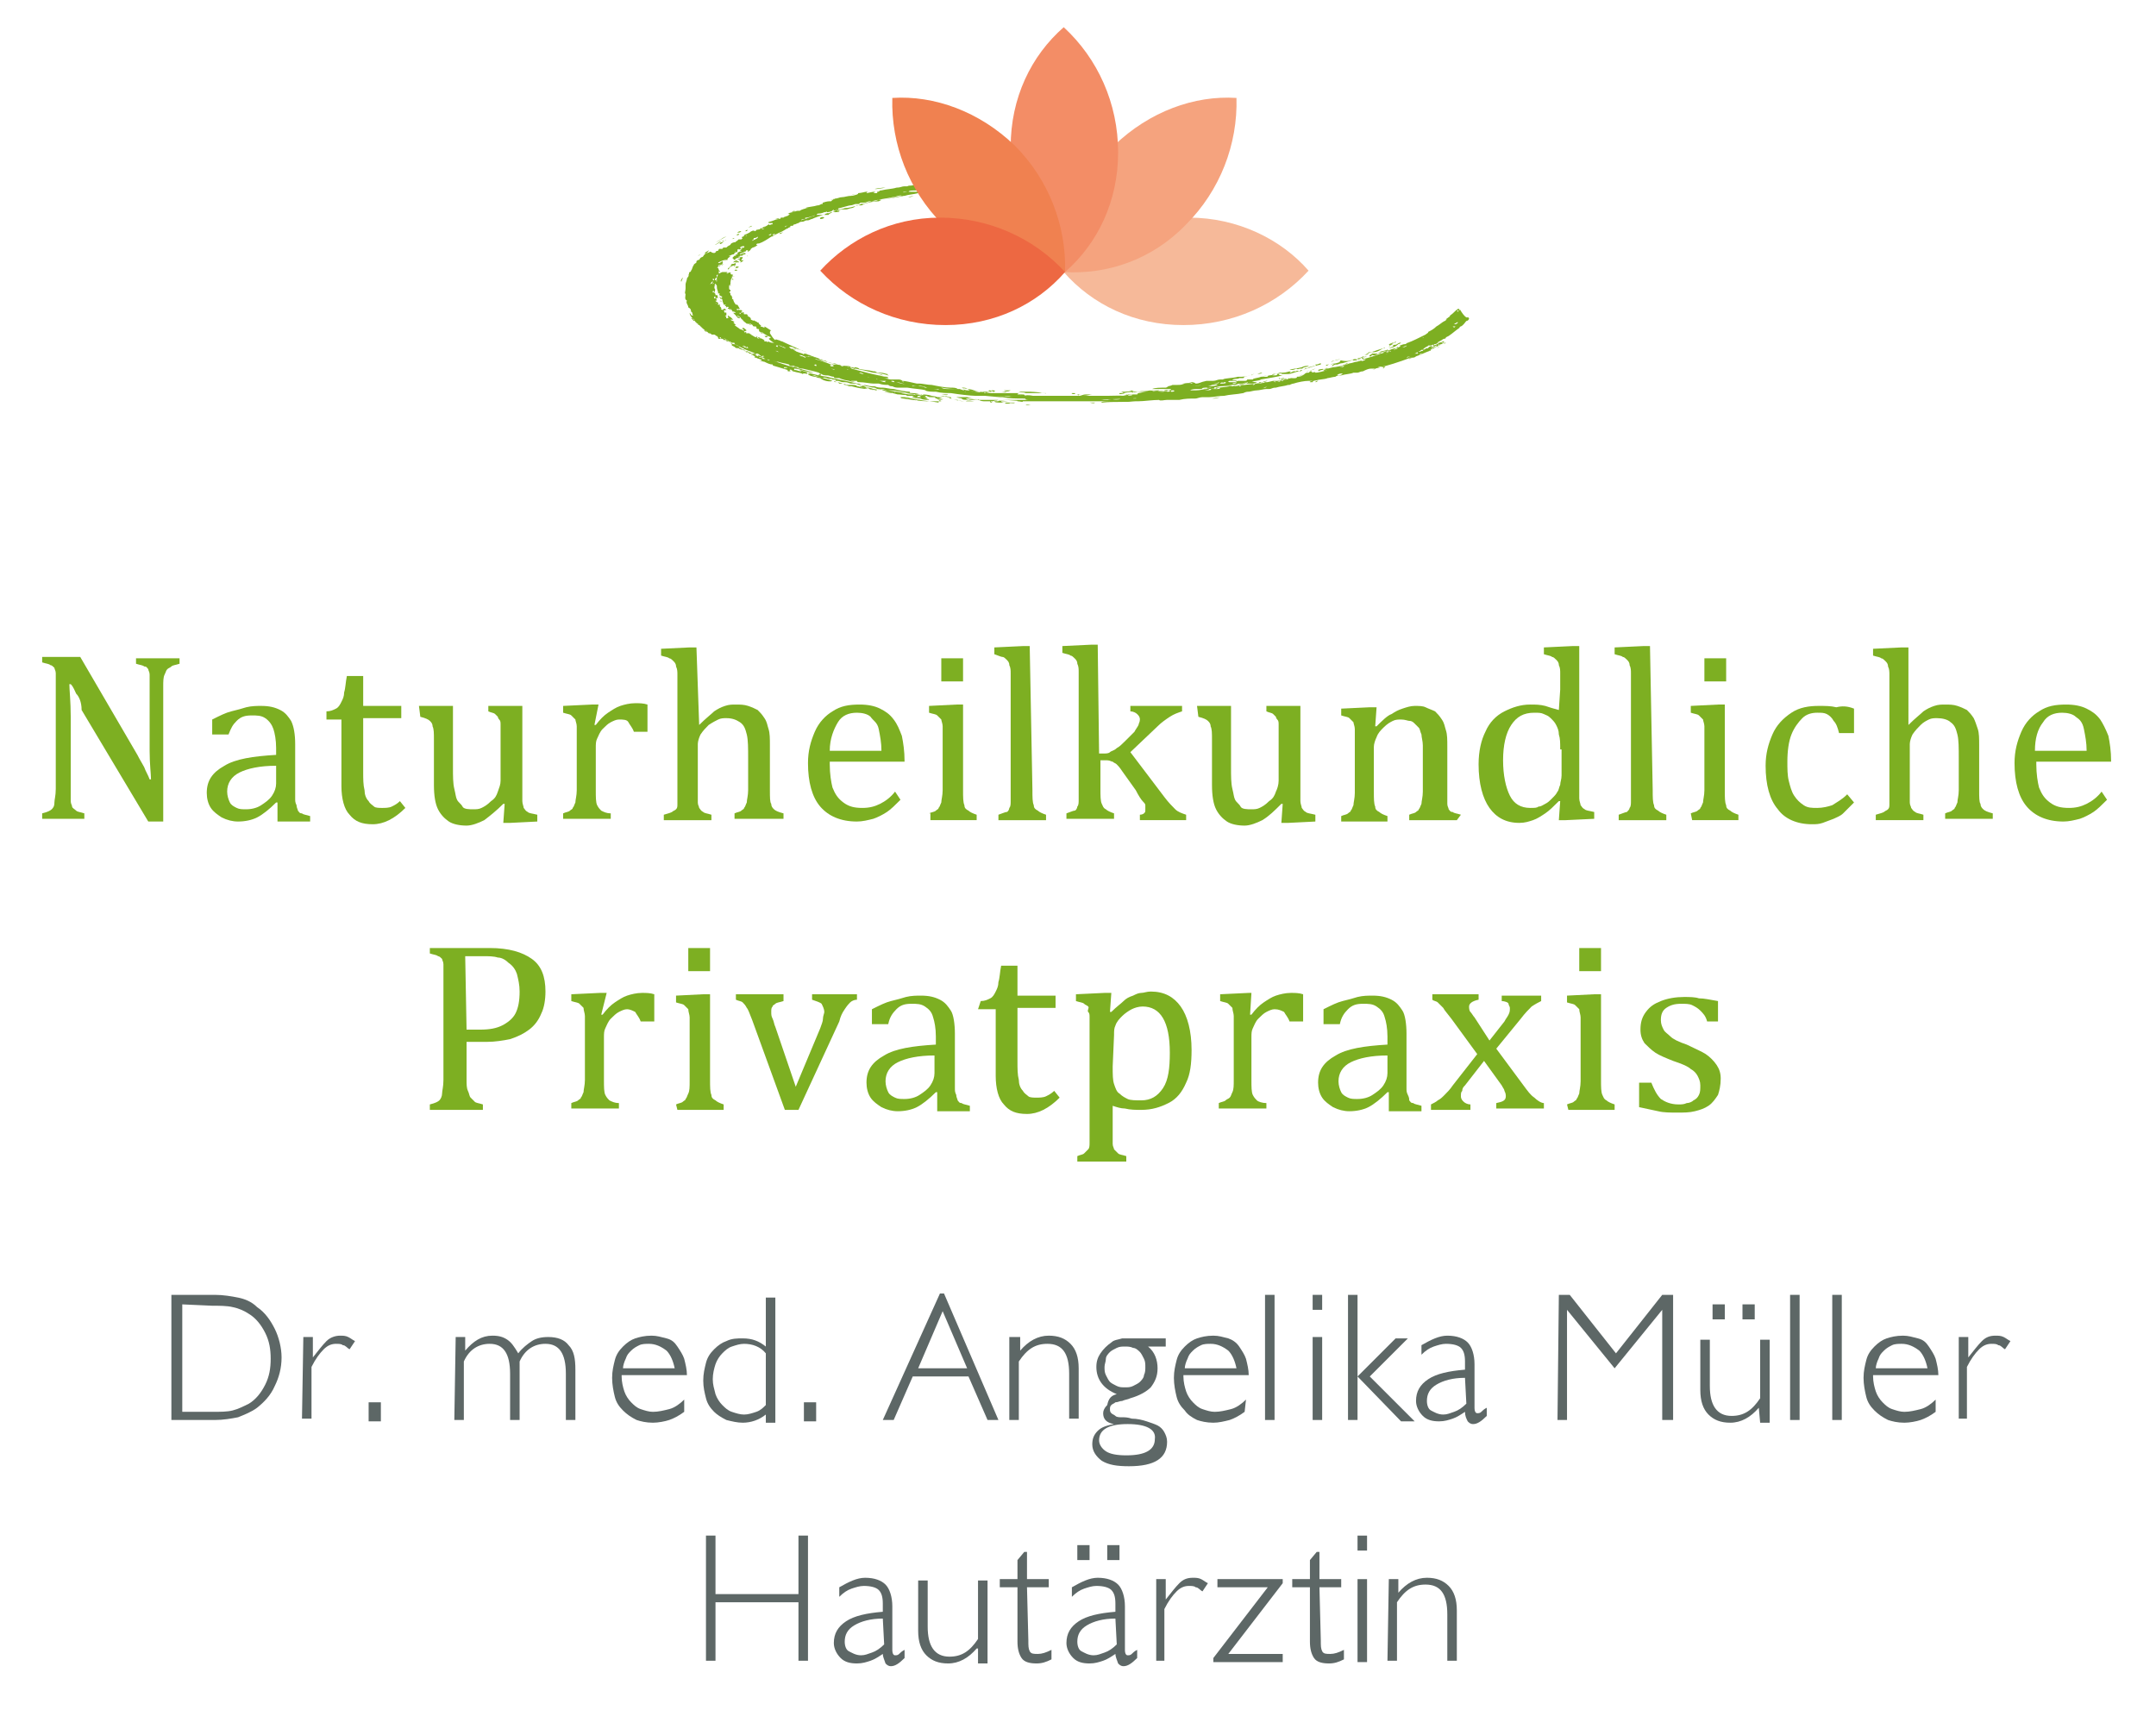 <?xml version="1.0" encoding="utf-8"?>
<!-- Generator: Adobe Illustrator 21.1.0, SVG Export Plug-In . SVG Version: 6.00 Build 0)  -->
<svg version="1.1" id="Ebene_1" xmlns="http://www.w3.org/2000/svg" xmlns:xlink="http://www.w3.org/1999/xlink" x="0px" y="0px"
	 viewBox="0 0 158.5 125.7" style="enable-background:new 0 0 158.5 125.7;" xml:space="preserve">
<style type="text/css">
	.st0{fill:#7DAF22;}
	.st1{enable-background:new    ;}
	.st2{fill:#5D6766;}
	.st3{fill:#F6B999;}
	.st4{fill:#F5A37E;}
	.st5{fill:#F38D66;}
	.st6{fill:#F08150;}
	.st7{fill:#ED6842;}
</style>
<g>
	<g>
		<path class="st0" d="M10.1,55.5c0.2,0.4,0.4,0.7,0.5,0.9c0.1,0.3,0.3,0.6,0.4,0.9h0.1c0-0.4-0.1-1.1-0.1-2.1c0-1.1,0-2,0-2.9v-1.8
			c0-0.4,0-0.7,0-0.9c0-0.2-0.1-0.3-0.1-0.4c-0.1-0.1-0.1-0.2-0.3-0.2c-0.1-0.1-0.3-0.1-0.6-0.2v-0.4h3.2v0.4
			c-0.3,0.1-0.5,0.1-0.6,0.2c-0.1,0.1-0.2,0.1-0.3,0.2c-0.1,0.1-0.1,0.2-0.2,0.4s-0.1,0.5-0.1,0.9v9.9h-1.1l-4.9-8.2
			C6,51.6,5.8,51.2,5.6,51c-0.1-0.2-0.2-0.5-0.4-0.7H5.1c0,0.4,0.1,1.3,0.1,2.4c0,1.2,0,2.4,0,3.5v1.8c0,0.4,0,0.7,0,0.9
			s0.1,0.3,0.1,0.4s0.2,0.2,0.3,0.3c0.1,0.1,0.3,0.1,0.6,0.2v0.4H3.1v-0.4c0.4-0.1,0.6-0.2,0.7-0.3C3.9,59.4,4,59.3,4,59
			c0-0.2,0.1-0.5,0.1-1v-7.6c0-0.4,0-0.7,0-0.9c0-0.2-0.1-0.3-0.1-0.4c-0.1-0.1-0.2-0.2-0.3-0.2c-0.1-0.1-0.3-0.1-0.6-0.2v-0.4h2.8
			L10.1,55.5z"/>
	</g>
	<g>
		<path class="st0" d="M20.4,59l-0.1,0c-0.5,0.5-1,0.9-1.4,1.1c-0.4,0.2-0.9,0.3-1.4,0.3c-0.4,0-0.8-0.1-1.2-0.3
			c-0.3-0.2-0.6-0.4-0.8-0.7c-0.2-0.3-0.3-0.7-0.3-1.1c0-0.9,0.4-1.5,1.3-2c0.8-0.5,2.1-0.7,3.8-0.8V55c0-0.6-0.1-1.1-0.2-1.4
			s-0.3-0.6-0.6-0.8s-0.6-0.2-1-0.2c-0.5,0-0.8,0.1-1.1,0.4S17,53.5,16.8,54h-1.2v-1.1c0.6-0.3,1-0.5,1.4-0.6s0.8-0.2,1.1-0.3
			c0.4-0.1,0.8-0.1,1.1-0.1c0.6,0,1,0.1,1.4,0.3c0.4,0.2,0.6,0.5,0.8,0.8c0.2,0.4,0.3,1,0.3,1.7v3.1c0,0.4,0,0.7,0,0.9
			c0,0.2,0,0.3,0.1,0.5c0,0.2,0.1,0.3,0.1,0.4c0.1,0.1,0.1,0.2,0.3,0.2c0.1,0.1,0.3,0.1,0.6,0.2v0.4h-2.4L20.4,59z M20.3,56.3
			c-1.2,0-2.1,0.2-2.7,0.5s-0.9,0.8-0.9,1.4c0,0.3,0.1,0.6,0.2,0.8s0.3,0.3,0.5,0.4c0.2,0.1,0.4,0.1,0.7,0.1c0.4,0,0.8-0.1,1.1-0.3
			c0.3-0.2,0.6-0.4,0.8-0.7c0.2-0.3,0.3-0.6,0.3-0.9L20.3,56.3L20.3,56.3z"/>
	</g>
	<g>
		<path class="st0" d="M24,52.3c0.3,0,0.5-0.1,0.7-0.2c0.2-0.1,0.3-0.3,0.4-0.5s0.2-0.4,0.2-0.7c0.1-0.3,0.1-0.7,0.2-1.2h1.2v2.2
			h2.8v0.9h-2.8v3.9c0,0.6,0,1,0.1,1.4c0,0.3,0.1,0.6,0.3,0.8c0.1,0.2,0.3,0.3,0.4,0.4s0.4,0.1,0.6,0.1c0.2,0,0.5,0,0.7-0.1
			c0.2-0.1,0.4-0.2,0.6-0.4l0.4,0.5c-0.4,0.4-0.8,0.7-1.2,0.9c-0.4,0.2-0.8,0.3-1.2,0.3c-0.8,0-1.3-0.2-1.7-0.7
			c-0.4-0.4-0.6-1.2-0.6-2.1v-4.9H24L24,52.3L24,52.3z"/>
	</g>
	<g>
		<path class="st0" d="M30.8,51.9h2.5v4.5c0,0.7,0,1.2,0.1,1.6c0.1,0.4,0.1,0.6,0.2,0.8c0.1,0.2,0.3,0.3,0.4,0.5s0.5,0.2,0.8,0.2
			c0.2,0,0.4,0,0.6-0.1s0.4-0.2,0.7-0.5c0.3-0.2,0.4-0.4,0.5-0.7s0.2-0.5,0.2-0.8v-3.3c0-0.3,0-0.6,0-0.8c0-0.2,0-0.3-0.1-0.4
			s-0.1-0.2-0.1-0.2c-0.1-0.1-0.1-0.1-0.2-0.2c-0.1-0.1-0.3-0.1-0.5-0.2v-0.4h2.5v6c0,0.5,0,0.8,0,1c0,0.2,0.1,0.4,0.1,0.5
			c0.1,0.1,0.1,0.2,0.3,0.3c0.1,0.1,0.3,0.1,0.7,0.2v0.5l-2,0.1H37l0.1-1.4l-0.1,0c-0.5,0.5-1,0.9-1.4,1.2c-0.4,0.2-0.9,0.4-1.3,0.4
			c-0.5,0-1-0.1-1.3-0.3s-0.6-0.5-0.8-0.9c-0.2-0.4-0.3-1-0.3-1.8v-3.3c0-0.5,0-0.8-0.1-1c0-0.2-0.1-0.3-0.2-0.4
			c-0.1-0.1-0.3-0.2-0.7-0.3L30.8,51.9L30.8,51.9z"/>
	</g>
	<g>
		<path class="st0" d="M43.7,53.3l0.1,0c0.3-0.4,0.6-0.7,0.9-0.9c0.3-0.2,0.6-0.4,0.9-0.5c0.3-0.1,0.7-0.2,1.1-0.2
			c0.3,0,0.6,0,0.9,0.1v2h-1c-0.1-0.3-0.3-0.5-0.4-0.7s-0.4-0.2-0.7-0.2c-0.2,0-0.4,0.1-0.6,0.2s-0.4,0.3-0.6,0.5s-0.3,0.5-0.4,0.7
			s-0.1,0.4-0.1,0.7v3.1c0,0.5,0,0.9,0.1,1.1c0.1,0.2,0.2,0.3,0.3,0.4c0.2,0.1,0.4,0.2,0.7,0.2v0.4h-3.5v-0.4
			c0.2-0.1,0.4-0.1,0.5-0.2s0.2-0.1,0.2-0.2c0.1-0.1,0.1-0.2,0.2-0.4c0-0.2,0.1-0.5,0.1-0.9v-3.8c0-0.4,0-0.7,0-0.9
			c0-0.2-0.1-0.4-0.1-0.5c-0.1-0.1-0.2-0.2-0.3-0.3c-0.1-0.1-0.3-0.1-0.6-0.2v-0.5l2.1-0.1h0.5L43.7,53.3z"/>
	</g>
	<g>
		<path class="st0" d="M51.4,53.3L51.4,53.3c0.5-0.5,0.9-0.8,1.1-1c0.3-0.2,0.5-0.3,0.8-0.4s0.5-0.1,0.8-0.1c0.3,0,0.6,0,0.9,0.1
			c0.3,0.1,0.5,0.2,0.7,0.3c0.2,0.2,0.3,0.3,0.5,0.6s0.2,0.5,0.3,0.8c0.1,0.3,0.1,0.7,0.1,1.2v3.3c0,0.5,0,0.9,0.1,1
			c0,0.2,0.1,0.3,0.2,0.4c0.1,0.1,0.3,0.2,0.7,0.3v0.4H54v-0.4c0.2-0.1,0.4-0.1,0.5-0.2s0.2-0.1,0.2-0.2c0.1-0.1,0.1-0.2,0.2-0.4
			c0-0.2,0.1-0.5,0.1-0.9v-2.3c0-0.8,0-1.4-0.1-1.8c-0.1-0.4-0.2-0.7-0.5-0.9s-0.6-0.3-1-0.3c-0.2,0-0.4,0-0.6,0.1s-0.4,0.2-0.7,0.4
			c-0.2,0.2-0.4,0.4-0.6,0.7c-0.1,0.2-0.2,0.5-0.2,0.7v3.4c0,0.4,0,0.7,0,0.9c0,0.2,0.1,0.3,0.1,0.4c0.1,0.1,0.1,0.2,0.3,0.3
			c0.1,0.1,0.3,0.1,0.6,0.2v0.4h-3.5v-0.4c0.3-0.1,0.4-0.1,0.6-0.2c0.1-0.1,0.2-0.1,0.3-0.2c0.1-0.1,0.1-0.2,0.1-0.4
			c0-0.2,0-0.5,0-0.9v-7.4c0-0.6,0-1,0-1.2c0-0.2,0-0.4-0.1-0.6c0-0.2-0.1-0.3-0.2-0.4s-0.2-0.2-0.3-0.2c-0.1-0.1-0.3-0.1-0.6-0.2
			v-0.5l2.1-0.1h0.5L51.4,53.3L51.4,53.3z"/>
	</g>
	<g>
		<path class="st0" d="M66.2,58.8c-0.4,0.4-0.7,0.7-1,0.9c-0.3,0.2-0.7,0.4-1,0.5c-0.4,0.1-0.8,0.2-1.2,0.2c-1.2,0-2.1-0.4-2.7-1.1
			c-0.6-0.7-0.9-1.8-0.9-3.2c0-0.9,0.2-1.6,0.5-2.3s0.8-1.2,1.3-1.5c0.6-0.4,1.2-0.5,2-0.5c0.6,0,1.1,0.1,1.5,0.3
			c0.4,0.2,0.7,0.4,1,0.8s0.4,0.7,0.6,1.2c0.1,0.5,0.2,1.1,0.2,1.9h-5.5v0.2c0,0.7,0.1,1.3,0.2,1.7c0.2,0.5,0.4,0.8,0.8,1.1
			c0.4,0.3,0.8,0.4,1.4,0.4c0.5,0,0.9-0.1,1.3-0.3c0.4-0.2,0.8-0.5,1.1-0.9L66.2,58.8z M64.8,55.2c0-0.6-0.1-1.1-0.2-1.6
			S64.2,53,64,52.7c-0.2-0.2-0.6-0.3-1-0.3c-0.6,0-1.1,0.2-1.4,0.7s-0.6,1.2-0.6,2.1C60.9,55.2,64.8,55.2,64.8,55.2z"/>
	</g>
	<g>
		<path class="st0" d="M68.3,59.8c0.2-0.1,0.4-0.1,0.5-0.2c0.1-0.1,0.2-0.1,0.2-0.2c0.1-0.1,0.1-0.2,0.2-0.4c0-0.2,0.1-0.5,0.1-0.9
			v-3.8c0-0.4,0-0.7,0-0.9s-0.1-0.4-0.1-0.5c-0.1-0.1-0.2-0.2-0.3-0.3c-0.1-0.1-0.3-0.1-0.6-0.2v-0.5l2-0.1h0.5v6.3
			c0,0.5,0,0.9,0.1,1.1c0,0.2,0.1,0.3,0.3,0.4c0.1,0.1,0.3,0.2,0.6,0.3v0.4h-3.4V59.8L68.3,59.8z M70.8,48.4v1.7h-1.6v-1.7
			C69.2,48.4,70.8,48.4,70.8,48.4z"/>
	</g>
	<g>
		<path class="st0" d="M75.9,58.1c0,0.5,0,0.9,0.1,1.1c0,0.2,0.1,0.3,0.3,0.4c0.1,0.1,0.3,0.2,0.6,0.3v0.4h-3.5v-0.4
			c0.3-0.1,0.5-0.2,0.6-0.2s0.2-0.2,0.2-0.3c0.1-0.1,0.1-0.3,0.1-0.5c0-0.2,0-0.5,0-0.8v-7.4c0-0.6,0-1,0-1.2c0-0.2,0-0.4-0.1-0.6
			c0-0.2-0.1-0.3-0.2-0.4c-0.1-0.1-0.2-0.2-0.3-0.2s-0.3-0.1-0.6-0.2v-0.5l2.1-0.1h0.5L75.9,58.1L75.9,58.1z"/>
		<path class="st0" d="M80.8,55.4h0.3c0.2,0,0.4,0,0.5-0.1c0.1-0.1,0.3-0.1,0.5-0.3c0.2-0.1,0.4-0.3,0.7-0.6
			c0.3-0.3,0.5-0.5,0.6-0.6c0.1-0.2,0.2-0.3,0.3-0.5c0-0.1,0.1-0.2,0.1-0.4c0-0.2-0.1-0.3-0.2-0.4c-0.1-0.1-0.3-0.2-0.5-0.2v-0.4
			h3.8v0.4c-0.3,0.1-0.6,0.2-0.9,0.4c-0.3,0.2-0.6,0.4-0.9,0.7l-2,1.9l2.5,3.3c0.3,0.4,0.6,0.7,0.8,0.9c0.2,0.2,0.5,0.3,0.8,0.4v0.4
			h-3.4v-0.4c0.2,0,0.3-0.1,0.3-0.1c0.1-0.1,0.1-0.1,0.1-0.3c0-0.1,0-0.2,0-0.3c0-0.1-0.1-0.2-0.2-0.3c-0.1-0.1-0.3-0.4-0.5-0.8
			l-1-1.4c-0.2-0.3-0.3-0.4-0.4-0.5c-0.1-0.1-0.2-0.1-0.3-0.2c-0.1,0-0.2-0.1-0.4-0.1h-0.5v2.1c0,0.5,0,0.9,0.1,1.1s0.1,0.3,0.3,0.4
			c0.1,0.1,0.3,0.2,0.6,0.3v0.4h-3.5v-0.4c0.3-0.1,0.5-0.2,0.6-0.2s0.2-0.2,0.2-0.3c0.1-0.1,0.1-0.3,0.1-0.5c0-0.2,0-0.5,0-0.8v-7.4
			c0-0.6,0-1,0-1.2s0-0.4-0.1-0.6c0-0.2-0.1-0.3-0.2-0.4c-0.1-0.1-0.2-0.2-0.3-0.2c-0.1-0.1-0.3-0.1-0.6-0.2v-0.5l2.1-0.1h0.5
			L80.8,55.4L80.8,55.4z"/>
	</g>
	<g>
		<path class="st0" d="M88,51.9h2.5v4.5c0,0.7,0,1.2,0.1,1.6c0.1,0.4,0.1,0.6,0.2,0.8c0.1,0.2,0.3,0.3,0.4,0.5s0.5,0.2,0.8,0.2
			c0.2,0,0.4,0,0.6-0.1s0.4-0.2,0.7-0.5c0.3-0.2,0.4-0.4,0.5-0.7c0.1-0.2,0.2-0.5,0.2-0.8v-3.3c0-0.3,0-0.6,0-0.8
			c0-0.2,0-0.3-0.1-0.4s-0.1-0.2-0.1-0.2c-0.1-0.1-0.1-0.1-0.2-0.2c-0.1-0.1-0.3-0.1-0.5-0.2v-0.4h2.5v6c0,0.5,0,0.8,0,1
			c0,0.2,0.1,0.4,0.1,0.5c0.1,0.1,0.1,0.2,0.3,0.3c0.1,0.1,0.3,0.1,0.7,0.2v0.5l-2,0.1h-0.5l0.1-1.4l-0.1,0
			c-0.5,0.5-0.9,0.9-1.4,1.2c-0.4,0.2-0.9,0.4-1.3,0.4c-0.5,0-1-0.1-1.3-0.3s-0.6-0.5-0.8-0.9c-0.2-0.4-0.3-1-0.3-1.8v-3.3
			c0-0.5,0-0.8-0.1-1c0-0.2-0.1-0.3-0.2-0.4c-0.1-0.1-0.3-0.2-0.7-0.3L88,51.9L88,51.9z"/>
	</g>
	<g>
		<path class="st0" d="M107.1,60.3h-3.5v-0.4c0.2-0.1,0.4-0.1,0.5-0.2c0.1-0.1,0.2-0.1,0.2-0.2c0.1-0.1,0.1-0.2,0.2-0.4
			c0-0.2,0.1-0.5,0.1-0.9v-2.3c0-0.4,0-0.8,0-1.1c0-0.3-0.1-0.6-0.1-0.8c-0.1-0.2-0.1-0.4-0.2-0.5c-0.1-0.1-0.2-0.2-0.3-0.3
			c-0.1-0.1-0.2-0.2-0.4-0.2c-0.1,0-0.3-0.1-0.6-0.1c-0.2,0-0.4,0-0.6,0.1c-0.2,0.1-0.4,0.2-0.7,0.5c-0.2,0.2-0.4,0.4-0.5,0.7
			c-0.1,0.2-0.2,0.5-0.2,0.7v3.3c0,0.5,0,0.9,0.1,1.1c0,0.2,0.1,0.3,0.3,0.4c0.1,0.1,0.3,0.2,0.6,0.3v0.4h-3.4v-0.4
			c0.2-0.1,0.4-0.1,0.5-0.2c0.1-0.1,0.2-0.1,0.2-0.2c0.1-0.1,0.1-0.2,0.2-0.4c0-0.2,0.1-0.5,0.1-0.9v-3.8c0-0.4,0-0.7,0-0.9
			c0-0.2-0.1-0.4-0.1-0.5c-0.1-0.1-0.2-0.2-0.3-0.3c-0.1-0.1-0.3-0.1-0.6-0.2v-0.5l2.1-0.1h0.5l-0.1,1.4l0.1,0
			c0.4-0.4,0.8-0.8,1.1-0.9c0.3-0.2,0.5-0.3,0.8-0.4c0.3-0.1,0.6-0.2,0.9-0.2c0.3,0,0.6,0,0.8,0.1c0.2,0.1,0.5,0.2,0.7,0.3
			c0.2,0.2,0.3,0.3,0.5,0.6s0.2,0.5,0.3,0.8c0.1,0.3,0.1,0.7,0.1,1.2v3.3c0,0.4,0,0.7,0,0.9c0,0.2,0.1,0.3,0.1,0.4
			c0.1,0.1,0.1,0.2,0.3,0.2c0.1,0.1,0.3,0.1,0.6,0.2L107.1,60.3L107.1,60.3z"/>
	</g>
	<g>
		<path class="st0" d="M114.7,50.7c0-0.6,0-1,0-1.2c0-0.2,0-0.4-0.1-0.6c0-0.2-0.1-0.3-0.2-0.4c-0.1-0.1-0.2-0.2-0.3-0.2
			c-0.1-0.1-0.3-0.1-0.6-0.2v-0.5l2.1-0.1h0.5v10.2c0,0.5,0,0.8,0,1c0,0.2,0.1,0.4,0.1,0.5c0.1,0.1,0.1,0.2,0.3,0.3
			c0.1,0.1,0.3,0.1,0.7,0.2v0.5l-2.1,0.1h-0.5l0.1-1.4l-0.1,0c-0.4,0.4-0.7,0.7-1,0.9c-0.3,0.2-0.6,0.4-0.9,0.5
			c-0.3,0.1-0.6,0.2-1,0.2c-1,0-1.7-0.4-2.2-1.1c-0.5-0.7-0.8-1.8-0.8-3.2c0-1,0.2-1.8,0.5-2.4c0.3-0.7,0.8-1.2,1.4-1.5
			c0.6-0.3,1.2-0.5,1.9-0.5c0.4,0,0.7,0,1.1,0.1c0.3,0.1,0.6,0.2,1,0.3L114.7,50.7L114.7,50.7z M114.7,55.1c0-0.5,0-0.8-0.1-1.1
			c0-0.3-0.1-0.5-0.2-0.7c-0.1-0.2-0.2-0.3-0.4-0.5s-0.3-0.2-0.5-0.3c-0.2-0.1-0.4-0.1-0.7-0.1c-0.8,0-1.3,0.3-1.7,0.9
			c-0.4,0.6-0.6,1.5-0.6,2.6s0.2,2,0.5,2.6c0.3,0.6,0.8,0.9,1.5,0.9c0.3,0,0.5,0,0.6-0.1c0.2,0,0.3-0.1,0.5-0.2
			c0.2-0.1,0.3-0.2,0.5-0.4s0.3-0.3,0.4-0.5c0.1-0.1,0.1-0.3,0.2-0.5c0-0.2,0.1-0.4,0.1-0.7V55.1L114.7,55.1z"/>
	</g>
	<g>
		<path class="st0" d="M121.5,58.1c0,0.5,0,0.9,0.1,1.1c0,0.2,0.1,0.3,0.3,0.4c0.1,0.1,0.3,0.2,0.6,0.3v0.4H119v-0.4
			c0.3-0.1,0.5-0.2,0.6-0.2c0.1-0.1,0.2-0.2,0.2-0.3c0.1-0.1,0.1-0.3,0.1-0.5c0-0.2,0-0.5,0-0.8v-7.4c0-0.6,0-1,0-1.2
			c0-0.2,0-0.4-0.1-0.6c0-0.2-0.1-0.3-0.2-0.4c-0.1-0.1-0.2-0.2-0.3-0.2c-0.1-0.1-0.3-0.1-0.6-0.2v-0.5l2.1-0.1h0.5L121.5,58.1
			L121.5,58.1z"/>
	</g>
	<g>
		<path class="st0" d="M124.3,59.8c0.2-0.1,0.4-0.1,0.5-0.2c0.1-0.1,0.2-0.1,0.2-0.2c0.1-0.1,0.1-0.2,0.2-0.4c0-0.2,0.1-0.5,0.1-0.9
			v-3.8c0-0.4,0-0.7,0-0.9s-0.1-0.4-0.1-0.5c-0.1-0.1-0.2-0.2-0.3-0.3c-0.1-0.1-0.3-0.1-0.6-0.2v-0.5l2-0.1h0.5v6.3
			c0,0.5,0,0.9,0.1,1.1c0,0.2,0.1,0.3,0.3,0.4c0.1,0.1,0.3,0.2,0.6,0.3v0.4h-3.4L124.3,59.8L124.3,59.8z M126.9,48.4v1.7h-1.6v-1.7
			C125.2,48.4,126.9,48.4,126.9,48.4z"/>
	</g>
	<g>
		<path class="st0" d="M136.3,52.1v1.8h-1.1c-0.1-0.4-0.2-0.7-0.4-0.9c-0.1-0.2-0.3-0.4-0.5-0.5c-0.2-0.1-0.4-0.1-0.7-0.1
			c-0.4,0-0.8,0.1-1.1,0.4c-0.3,0.3-0.6,0.7-0.8,1.2c-0.2,0.5-0.3,1.2-0.3,2c0,0.5,0,1,0.1,1.4c0.1,0.4,0.2,0.8,0.4,1.1
			c0.2,0.3,0.4,0.5,0.7,0.7c0.3,0.2,0.6,0.2,1,0.2c0.4,0,0.8-0.1,1.1-0.2c0.3-0.2,0.7-0.4,1.1-0.8l0.5,0.6c-0.3,0.3-0.6,0.6-0.8,0.8
			s-0.5,0.3-0.7,0.4c-0.3,0.1-0.5,0.2-0.8,0.3c-0.3,0.1-0.5,0.1-0.8,0.1c-1.1,0-2-0.4-2.5-1.1c-0.6-0.7-0.9-1.8-0.9-3.2
			c0-0.9,0.2-1.6,0.5-2.3s0.8-1.2,1.4-1.6c0.6-0.4,1.3-0.5,2-0.5c0.5,0,0.9,0,1.3,0.1C135.4,51.9,135.8,51.9,136.3,52.1z"/>
	</g>
	<g>
		<path class="st0" d="M140.3,53.3L140.3,53.3c0.5-0.5,0.9-0.8,1.1-1c0.3-0.2,0.5-0.3,0.8-0.4c0.3-0.1,0.5-0.1,0.8-0.1
			c0.3,0,0.6,0,0.9,0.1c0.3,0.1,0.5,0.2,0.7,0.3c0.2,0.2,0.3,0.3,0.5,0.6c0.1,0.2,0.2,0.5,0.3,0.8c0.1,0.3,0.1,0.7,0.1,1.2v3.3
			c0,0.5,0,0.9,0.1,1c0,0.2,0.1,0.3,0.2,0.4c0.1,0.1,0.3,0.2,0.7,0.3v0.4h-3.5v-0.4c0.2-0.1,0.4-0.1,0.5-0.2
			c0.1-0.1,0.2-0.1,0.2-0.2c0.1-0.1,0.1-0.2,0.2-0.4c0-0.2,0.1-0.5,0.1-0.9v-2.3c0-0.8,0-1.4-0.1-1.8c-0.1-0.4-0.2-0.7-0.5-0.9
			c-0.2-0.2-0.6-0.3-1-0.3c-0.2,0-0.4,0-0.6,0.1c-0.2,0.1-0.4,0.2-0.6,0.4c-0.2,0.2-0.4,0.4-0.6,0.7c-0.1,0.2-0.2,0.5-0.2,0.7v3.4
			c0,0.4,0,0.7,0,0.9c0,0.2,0.1,0.3,0.1,0.4c0.1,0.1,0.1,0.2,0.3,0.3c0.1,0.1,0.3,0.1,0.6,0.2v0.4h-3.5v-0.4
			c0.3-0.1,0.4-0.1,0.6-0.2c0.1-0.1,0.2-0.1,0.3-0.2c0.1-0.1,0.1-0.2,0.1-0.4c0-0.2,0-0.5,0-0.9v-7.4c0-0.6,0-1,0-1.2
			c0-0.2,0-0.4-0.1-0.6c0-0.2-0.1-0.3-0.2-0.4c-0.1-0.1-0.2-0.2-0.3-0.2c-0.1-0.1-0.3-0.1-0.6-0.2v-0.5l2.1-0.1h0.5L140.3,53.3
			L140.3,53.3z"/>
	</g>
	<g>
		<path class="st0" d="M154.9,58.8c-0.4,0.4-0.7,0.7-1,0.9c-0.3,0.2-0.7,0.4-1,0.5c-0.4,0.1-0.8,0.2-1.2,0.2c-1.2,0-2.1-0.4-2.7-1.1
			c-0.6-0.7-0.9-1.8-0.9-3.2c0-0.9,0.2-1.6,0.5-2.3s0.8-1.2,1.3-1.5c0.6-0.4,1.2-0.5,2-0.5c0.6,0,1.1,0.1,1.5,0.3
			c0.4,0.2,0.7,0.4,1,0.8c0.2,0.3,0.4,0.7,0.6,1.2c0.1,0.5,0.2,1.1,0.2,1.9h-5.5v0.2c0,0.7,0.1,1.3,0.2,1.7c0.2,0.5,0.4,0.8,0.8,1.1
			c0.4,0.3,0.8,0.4,1.4,0.4c0.5,0,0.9-0.1,1.3-0.3c0.4-0.2,0.8-0.5,1.1-0.9L154.9,58.8z M153.4,55.2c0-0.6-0.1-1.1-0.2-1.6
			s-0.3-0.7-0.6-0.9c-0.2-0.2-0.6-0.3-1-0.3c-0.6,0-1.1,0.2-1.4,0.7c-0.4,0.5-0.6,1.2-0.6,2.1C149.6,55.2,153.4,55.2,153.4,55.2z"/>
	</g>
	<g>
		<path class="st0" d="M34.3,79.4c0,0.3,0,0.6,0.1,0.8s0.1,0.4,0.2,0.5c0.1,0.1,0.2,0.2,0.3,0.3c0.1,0.1,0.3,0.1,0.6,0.2v0.4h-3.9
			v-0.4c0.4-0.1,0.6-0.2,0.7-0.3c0.1-0.1,0.2-0.3,0.2-0.5s0.1-0.5,0.1-1v-7.6c0-0.4,0-0.7,0-0.9c0-0.2-0.1-0.3-0.1-0.4
			c-0.1-0.1-0.2-0.2-0.3-0.2c-0.1-0.1-0.3-0.1-0.6-0.2v-0.4h4.4c1.4,0,2.4,0.3,3.1,0.8c0.7,0.5,1,1.3,1,2.4c0,0.6-0.1,1.2-0.3,1.6
			c-0.2,0.5-0.5,0.9-0.9,1.2s-0.8,0.5-1.4,0.7c-0.5,0.1-1.1,0.2-1.7,0.2c-0.7,0-1.2,0-1.5,0L34.3,79.4L34.3,79.4z M34.3,75.7h1
			c0.7,0,1.2-0.1,1.6-0.3c0.4-0.2,0.8-0.5,1-0.9c0.2-0.4,0.3-0.9,0.3-1.6c0-0.5-0.1-0.9-0.2-1.3c-0.1-0.3-0.3-0.6-0.6-0.8
			c-0.2-0.2-0.5-0.4-0.8-0.4c-0.3-0.1-0.7-0.1-1.1-0.1c-0.6,0-1,0-1.3,0L34.3,75.7L34.3,75.7z"/>
	</g>
	<g>
		<path class="st0" d="M44.2,74.6l0.1,0c0.3-0.4,0.6-0.7,0.9-0.9c0.3-0.2,0.6-0.4,0.9-0.5c0.3-0.1,0.7-0.2,1.1-0.2
			c0.3,0,0.6,0,0.9,0.1v2h-1c-0.1-0.3-0.3-0.5-0.4-0.7c-0.2-0.1-0.4-0.2-0.6-0.2c-0.2,0-0.4,0.1-0.6,0.2s-0.4,0.3-0.6,0.5
			c-0.2,0.2-0.3,0.5-0.4,0.7c-0.1,0.2-0.1,0.4-0.1,0.7v3.1c0,0.5,0,0.9,0.1,1.1c0.1,0.2,0.2,0.3,0.3,0.4c0.2,0.1,0.4,0.2,0.7,0.2
			v0.4h-3.5v-0.4c0.2-0.1,0.4-0.1,0.5-0.2c0.1-0.1,0.2-0.1,0.2-0.2c0.1-0.1,0.1-0.2,0.2-0.4c0-0.2,0.1-0.5,0.1-0.9v-3.8
			c0-0.4,0-0.7,0-0.9c0-0.2-0.1-0.4-0.1-0.6c-0.1-0.1-0.2-0.2-0.3-0.3c-0.1-0.1-0.3-0.1-0.6-0.2v-0.5l2.1-0.1h0.5L44.2,74.6z"/>
	</g>
	<g>
		<path class="st0" d="M49.7,81.2c0.2-0.1,0.4-0.1,0.5-0.2c0.1-0.1,0.2-0.1,0.2-0.2c0.1-0.1,0.1-0.2,0.2-0.4s0.1-0.5,0.1-0.9v-3.8
			c0-0.4,0-0.7,0-0.9c0-0.2-0.1-0.4-0.1-0.6c-0.1-0.1-0.2-0.2-0.3-0.3c-0.1-0.1-0.3-0.1-0.6-0.2v-0.5l2-0.1h0.5v6.3
			c0,0.5,0,0.9,0.1,1.1c0,0.2,0.1,0.3,0.3,0.4c0.1,0.1,0.3,0.2,0.6,0.3v0.4h-3.4L49.7,81.2L49.7,81.2z M52.2,69.7v1.7h-1.6v-1.7
			H52.2z"/>
	</g>
	<g>
		<path class="st0" d="M57.6,73.2v0.4c-0.3,0.1-0.5,0.1-0.6,0.2c-0.1,0.1-0.2,0.1-0.2,0.2c-0.1,0.1-0.1,0.2-0.1,0.4s0,0.3,0.1,0.5
			s0.1,0.4,0.2,0.6l1.5,4.4l1.8-4.3c0.1-0.3,0.2-0.5,0.2-0.7c0-0.2,0.1-0.4,0.1-0.5c0-0.2-0.1-0.4-0.2-0.6c-0.1-0.1-0.4-0.2-0.7-0.3
			v-0.4h3.3v0.4c-0.2,0-0.4,0.1-0.5,0.2c-0.1,0.1-0.2,0.2-0.4,0.5s-0.3,0.5-0.4,0.9l-3,6.5h-1l-2.4-6.6c-0.2-0.5-0.3-0.8-0.4-0.9
			c-0.1-0.2-0.2-0.3-0.3-0.4c-0.1-0.1-0.3-0.1-0.5-0.2v-0.4H57.6z"/>
	</g>
	<g>
		<path class="st0" d="M68.9,80.3l-0.1,0c-0.5,0.5-1,0.9-1.4,1.1s-0.9,0.3-1.4,0.3c-0.4,0-0.8-0.1-1.2-0.3c-0.3-0.2-0.6-0.4-0.8-0.7
			c-0.2-0.3-0.3-0.7-0.3-1.1c0-0.9,0.4-1.5,1.3-2c0.8-0.5,2.1-0.7,3.8-0.8v-0.6c0-0.6-0.1-1.1-0.2-1.4c-0.1-0.4-0.3-0.6-0.6-0.8
			s-0.6-0.2-1-0.2c-0.5,0-0.8,0.1-1.1,0.4s-0.5,0.6-0.6,1.1h-1.2v-1.1c0.6-0.3,1-0.5,1.4-0.6c0.4-0.1,0.8-0.2,1.1-0.3
			c0.4-0.1,0.8-0.1,1.1-0.1c0.6,0,1,0.1,1.4,0.3c0.4,0.2,0.6,0.5,0.8,0.8s0.3,1,0.3,1.7v3.1c0,0.4,0,0.7,0,0.9c0,0.2,0,0.3,0.1,0.5
			c0,0.2,0.1,0.3,0.1,0.4c0.1,0.1,0.1,0.2,0.3,0.2c0.1,0.1,0.3,0.1,0.6,0.2v0.4h-2.4L68.9,80.3z M68.7,77.6c-1.2,0-2.1,0.2-2.7,0.5
			c-0.6,0.3-0.9,0.8-0.9,1.4c0,0.3,0.1,0.6,0.2,0.8c0.1,0.2,0.3,0.3,0.5,0.4c0.2,0.1,0.4,0.1,0.7,0.1c0.4,0,0.8-0.1,1.1-0.3
			s0.6-0.4,0.8-0.7c0.2-0.3,0.3-0.6,0.3-0.9L68.7,77.6L68.7,77.6z"/>
		<path class="st0" d="M72.1,73.6c0.3,0,0.5-0.1,0.7-0.2c0.2-0.1,0.3-0.3,0.4-0.5c0.1-0.2,0.2-0.4,0.2-0.7c0.1-0.3,0.1-0.7,0.2-1.2
			h1.2v2.2h2.8v0.9h-2.8V78c0,0.6,0,1,0.1,1.4c0,0.3,0.1,0.6,0.3,0.8c0.1,0.2,0.3,0.3,0.4,0.4s0.4,0.1,0.6,0.1c0.2,0,0.5,0,0.7-0.1
			c0.2-0.1,0.4-0.2,0.6-0.4l0.4,0.5c-0.4,0.4-0.8,0.7-1.2,0.9c-0.4,0.2-0.8,0.3-1.2,0.3c-0.8,0-1.3-0.2-1.7-0.7
			c-0.4-0.4-0.6-1.2-0.6-2.1v-4.9h-1.3L72.1,73.6L72.1,73.6z"/>
	</g>
	<g>
		<path class="st0" d="M81.8,81.3v1.9c0,0.4,0,0.7,0,0.9c0,0.2,0.1,0.3,0.1,0.4c0.1,0.1,0.2,0.2,0.3,0.3c0.1,0.1,0.3,0.1,0.6,0.2
			v0.4h-3.6v-0.4c0.2-0.1,0.4-0.1,0.5-0.2c0.1-0.1,0.2-0.2,0.3-0.3c0.1-0.1,0.1-0.3,0.1-0.5s0-0.5,0-0.8v-7.5c0-0.4,0-0.7,0-0.9
			c0-0.2,0-0.3-0.1-0.4S80.1,74.1,80,74c-0.1-0.1-0.2-0.1-0.3-0.2c-0.1-0.1-0.3-0.1-0.6-0.2v-0.5l2.1-0.1h0.5l-0.1,1.4l0.1,0
			c0.4-0.4,0.7-0.6,0.9-0.8c0.2-0.2,0.4-0.3,0.7-0.4c0.2-0.1,0.4-0.2,0.6-0.2c0.2,0,0.4-0.1,0.7-0.1c1,0,1.7,0.4,2.2,1.1
			c0.5,0.7,0.8,1.8,0.8,3.2c0,1-0.1,1.8-0.4,2.4c-0.3,0.7-0.7,1.2-1.3,1.5c-0.6,0.3-1.2,0.5-2,0.5c-0.4,0-0.8,0-1.2-0.1
			C82.4,81.5,82.1,81.4,81.8,81.3z M81.8,78.4c0,0.6,0,1,0.1,1.3c0.1,0.3,0.2,0.6,0.4,0.7c0.2,0.2,0.4,0.3,0.6,0.4
			c0.2,0.1,0.6,0.1,1,0.1c0.7,0,1.2-0.3,1.6-0.9c0.4-0.6,0.5-1.5,0.5-2.6c0-2.3-0.7-3.4-2-3.4c-0.3,0-0.6,0.1-0.8,0.2
			c-0.2,0.1-0.5,0.3-0.7,0.5c-0.2,0.2-0.4,0.4-0.5,0.7c-0.1,0.2-0.1,0.4-0.1,0.7L81.8,78.4L81.8,78.4z"/>
	</g>
	<g>
		<path class="st0" d="M91.9,74.6l0.1,0c0.3-0.4,0.6-0.7,0.9-0.9c0.3-0.2,0.6-0.4,0.9-0.5c0.3-0.1,0.7-0.2,1.1-0.2
			c0.3,0,0.6,0,0.9,0.1v2h-1c-0.1-0.3-0.3-0.5-0.4-0.7c-0.2-0.1-0.4-0.2-0.7-0.2c-0.2,0-0.4,0.1-0.6,0.2c-0.2,0.1-0.4,0.3-0.6,0.5
			c-0.2,0.2-0.3,0.5-0.4,0.7C92,75.8,92,76,92,76.3v3.1c0,0.5,0,0.9,0.1,1.1c0.1,0.2,0.2,0.3,0.3,0.4c0.1,0.1,0.4,0.2,0.7,0.2v0.4
			h-3.5v-0.4c0.2-0.1,0.4-0.1,0.5-0.2c0.1-0.1,0.2-0.1,0.3-0.2c0.1-0.1,0.1-0.2,0.2-0.4s0.1-0.5,0.1-0.9v-3.8c0-0.4,0-0.7,0-0.9
			c0-0.2-0.1-0.4-0.1-0.6c-0.1-0.1-0.2-0.2-0.3-0.3c-0.1-0.1-0.3-0.1-0.6-0.2v-0.5l2.1-0.1H92L91.9,74.6z"/>
	</g>
	<g>
		<path class="st0" d="M102.1,80.3l-0.1,0c-0.5,0.5-1,0.9-1.4,1.1c-0.4,0.2-0.9,0.3-1.4,0.3c-0.4,0-0.8-0.1-1.2-0.3
			c-0.3-0.2-0.6-0.4-0.8-0.7s-0.3-0.7-0.3-1.1c0-0.9,0.4-1.5,1.3-2c0.8-0.5,2.1-0.7,3.8-0.8v-0.6c0-0.6-0.1-1.1-0.2-1.4
			c-0.1-0.4-0.3-0.6-0.6-0.8s-0.6-0.2-1-0.2c-0.5,0-0.8,0.1-1.1,0.4s-0.5,0.6-0.6,1.1h-1.2v-1.1c0.6-0.3,1-0.5,1.4-0.6
			c0.4-0.1,0.8-0.2,1.1-0.3c0.4-0.1,0.8-0.1,1.1-0.1c0.6,0,1,0.1,1.4,0.3c0.4,0.2,0.6,0.5,0.8,0.8s0.3,1,0.3,1.7v3.1
			c0,0.4,0,0.7,0,0.9c0,0.2,0,0.3,0.1,0.5s0.1,0.3,0.1,0.4c0.1,0.1,0.1,0.2,0.3,0.2c0.1,0.1,0.3,0.1,0.6,0.2v0.4h-2.4L102.1,80.3z
			 M102,77.6c-1.2,0-2.1,0.2-2.7,0.5c-0.6,0.3-0.9,0.8-0.9,1.4c0,0.3,0.1,0.6,0.2,0.8c0.1,0.2,0.3,0.3,0.5,0.4
			c0.2,0.1,0.4,0.1,0.7,0.1c0.4,0,0.8-0.1,1.1-0.3c0.3-0.2,0.6-0.4,0.8-0.7c0.2-0.3,0.3-0.6,0.3-0.9L102,77.6L102,77.6z"/>
		<path class="st0" d="M109.5,76.5l1.1-1.4c0.1-0.2,0.2-0.3,0.3-0.5c0.1-0.2,0.1-0.3,0.1-0.5c0-0.1-0.1-0.2-0.1-0.3
			s-0.3-0.2-0.5-0.2v-0.4h2.9v0.4c-0.2,0.1-0.4,0.2-0.7,0.4c-0.2,0.2-0.5,0.5-0.8,0.9l-1.8,2.2l2,2.7c0.3,0.4,0.5,0.7,0.8,0.9
			c0.2,0.2,0.5,0.4,0.7,0.4v0.4h-3.5v-0.4c0.5-0.1,0.7-0.2,0.7-0.5c0-0.1,0-0.2-0.1-0.4c0-0.1-0.1-0.2-0.2-0.4l-1.3-1.8l-1.4,1.8
			c-0.1,0.1-0.2,0.2-0.2,0.4c-0.1,0.1-0.1,0.2-0.1,0.4c0,0.2,0.1,0.3,0.2,0.4c0.1,0.1,0.3,0.2,0.5,0.2v0.4h-2.9v-0.4
			c0.2-0.1,0.4-0.2,0.5-0.3c0.2-0.1,0.3-0.2,0.5-0.4c0.2-0.2,0.4-0.4,0.6-0.7l1.8-2.3l-1.9-2.6c-0.3-0.4-0.5-0.6-0.6-0.8
			c-0.2-0.2-0.3-0.3-0.4-0.4c-0.1-0.1-0.3-0.1-0.4-0.2v-0.4h3.4v0.4c-0.5,0.1-0.7,0.3-0.7,0.5c0,0.1,0,0.3,0.1,0.4
			c0.1,0.1,0.2,0.3,0.3,0.4L109.5,76.5z"/>
	</g>
	<g>
		<path class="st0" d="M115.2,81.2c0.2-0.1,0.4-0.1,0.5-0.2c0.1-0.1,0.2-0.1,0.2-0.2c0.1-0.1,0.1-0.2,0.2-0.4c0-0.2,0.1-0.5,0.1-0.9
			v-3.8c0-0.4,0-0.7,0-0.9c0-0.2-0.1-0.4-0.1-0.6c-0.1-0.1-0.2-0.2-0.3-0.3c-0.1-0.1-0.3-0.1-0.6-0.2v-0.5l2-0.1h0.5v6.3
			c0,0.5,0,0.9,0.1,1.1s0.1,0.3,0.3,0.4c0.1,0.1,0.3,0.2,0.6,0.3v0.4h-3.4L115.2,81.2L115.2,81.2z M117.7,69.7v1.7h-1.6v-1.7H117.7z
			"/>
	</g>
	<g>
		<path class="st0" d="M126.3,75.1h-0.8c-0.1-0.4-0.3-0.6-0.5-0.8c-0.2-0.2-0.4-0.3-0.6-0.4c-0.2-0.1-0.5-0.1-0.8-0.1
			c-0.5,0-0.8,0.1-1.1,0.3c-0.3,0.2-0.4,0.5-0.4,0.9c0,0.3,0.1,0.5,0.2,0.7c0.1,0.2,0.3,0.3,0.5,0.5s0.6,0.4,1.2,0.6
			c0.6,0.3,1.1,0.5,1.4,0.7c0.3,0.2,0.6,0.5,0.8,0.8c0.2,0.3,0.3,0.6,0.3,1c0,0.5-0.1,0.9-0.2,1.2c-0.2,0.3-0.4,0.6-0.7,0.8
			s-0.6,0.3-1,0.4c-0.4,0.1-0.8,0.1-1.3,0.1c-0.5,0-1,0-1.4-0.1c-0.5-0.1-0.9-0.2-1.4-0.3v-1.8h0.9c0.2,0.5,0.4,0.9,0.7,1.2
			c0.3,0.2,0.7,0.4,1.3,0.4c0.2,0,0.4,0,0.6-0.1c0.2,0,0.4-0.1,0.5-0.2c0.2-0.1,0.3-0.2,0.4-0.4c0.1-0.2,0.1-0.4,0.1-0.7
			c0-0.3-0.1-0.5-0.2-0.7c-0.1-0.2-0.3-0.4-0.5-0.5c-0.2-0.2-0.7-0.4-1.3-0.6c-0.5-0.2-1-0.4-1.3-0.6c-0.3-0.2-0.6-0.5-0.8-0.7
			c-0.2-0.3-0.3-0.6-0.3-1c0-0.5,0.1-0.9,0.4-1.3c0.3-0.4,0.6-0.6,1.1-0.8c0.5-0.2,1.1-0.3,1.7-0.3c0.4,0,0.8,0,1.1,0.1
			c0.4,0,0.8,0.1,1.4,0.2L126.3,75.1L126.3,75.1z"/>
	</g>
	<g>
		<g class="st1">
			<path class="st2" d="M15.8,95.2c0.6,0,1.2,0.1,1.7,0.2c0.5,0.1,1,0.3,1.4,0.7c0.6,0.4,1,1,1.3,1.6s0.5,1.4,0.5,2.1
				c0,0.8-0.2,1.5-0.5,2.1c-0.3,0.7-0.8,1.2-1.3,1.6c-0.4,0.3-0.9,0.5-1.4,0.7c-0.5,0.1-1.1,0.2-1.7,0.2h-3.2v-9.2L15.8,95.2
				L15.8,95.2z M13.4,95.9v7.9h2.2c0.6,0,1.1,0,1.5-0.1c0.4-0.1,0.8-0.3,1.2-0.5c0.5-0.3,0.9-0.8,1.2-1.4c0.3-0.6,0.4-1.2,0.4-1.9
				s-0.1-1.3-0.4-1.9c-0.3-0.6-0.7-1.1-1.2-1.4c-0.3-0.2-0.7-0.4-1.2-0.5c-0.4-0.1-1-0.1-1.5-0.1L13.4,95.9L13.4,95.9z"/>
			<path class="st2" d="M22.3,98.3H23v1.5c0.4-0.5,0.7-0.9,1-1.2c0.3-0.3,0.7-0.4,1-0.4c0.2,0,0.4,0,0.6,0.1
				c0.2,0.1,0.3,0.2,0.5,0.3l-0.4,0.6c-0.2-0.1-0.3-0.3-0.5-0.3c-0.1-0.1-0.3-0.1-0.5-0.1c-0.3,0-0.6,0.1-0.9,0.4s-0.6,0.7-0.9,1.3
				v3.8h-0.7L22.3,98.3L22.3,98.3z"/>
			<path class="st2" d="M27.1,103.1H28v1.4h-0.9V103.1z"/>
			<path class="st2" d="M33.5,98.3h0.7v1c0.6-0.7,1.2-1.1,2-1.1c0.5,0,0.8,0.1,1.1,0.3s0.5,0.5,0.8,1c0.3-0.4,0.7-0.7,1-0.9
				c0.3-0.2,0.7-0.3,1.2-0.3c0.7,0,1.2,0.2,1.5,0.6c0.4,0.4,0.5,1,0.5,1.8v3.7h-0.7V101c0-1.5-0.5-2.2-1.5-2.2
				c-0.8,0-1.5,0.4-1.9,1.3v4.3h-0.7V101c0-1.5-0.5-2.2-1.5-2.2c-0.8,0-1.5,0.4-1.9,1.3v4.3h-0.7L33.5,98.3L33.5,98.3z"/>
		</g>
		<g class="st1">
			<path class="st2" d="M50.3,103.8c-0.4,0.3-0.8,0.5-1.1,0.6s-0.8,0.2-1.2,0.2c-0.5,0-0.9-0.1-1.2-0.2c-0.4-0.2-0.7-0.4-1-0.7
				c-0.3-0.3-0.5-0.6-0.6-1c-0.1-0.4-0.2-0.9-0.2-1.4c0-0.5,0.1-0.9,0.2-1.3s0.3-0.7,0.6-1s0.6-0.5,0.9-0.6c0.3-0.1,0.7-0.2,1.2-0.2
				c0.4,0,0.7,0.1,1.1,0.2s0.6,0.3,0.8,0.6c0.2,0.3,0.4,0.6,0.5,0.9c0.1,0.4,0.2,0.8,0.2,1.2v0h-4.8v0.1c0,0.4,0.1,0.8,0.2,1.1
				s0.3,0.6,0.5,0.8c0.2,0.2,0.4,0.4,0.7,0.5c0.3,0.1,0.6,0.2,0.9,0.2c0.4,0,0.8-0.1,1.2-0.2s0.8-0.4,1.1-0.7L50.3,103.8L50.3,103.8
				z M49.6,100.6c-0.1-0.5-0.3-1-0.6-1.3c-0.4-0.3-0.8-0.5-1.3-0.5c-0.2,0-0.5,0-0.7,0.1c-0.2,0.1-0.4,0.2-0.6,0.4
				c-0.2,0.2-0.3,0.3-0.4,0.6c-0.1,0.2-0.2,0.5-0.2,0.7L49.6,100.6L49.6,100.6z"/>
		</g>
		<g class="st1">
			<path class="st2" d="M56.3,104c-0.5,0.4-1.1,0.6-1.7,0.6c-0.4,0-0.8-0.1-1.2-0.2c-0.4-0.2-0.7-0.4-0.9-0.6
				c-0.3-0.3-0.5-0.6-0.6-1c-0.1-0.4-0.2-0.8-0.2-1.3c0-0.5,0.1-0.9,0.2-1.3c0.1-0.4,0.3-0.7,0.6-1c0.3-0.3,0.6-0.5,0.9-0.6
				c0.4-0.2,0.8-0.2,1.2-0.2c0.7,0,1.2,0.2,1.7,0.6v-3.6H57v9.2h-0.7V104z M56.3,99.5c-0.4-0.5-1-0.7-1.6-0.7
				c-0.3,0-0.6,0.1-0.9,0.2c-0.3,0.1-0.5,0.3-0.7,0.5c-0.2,0.2-0.4,0.5-0.5,0.8c-0.1,0.3-0.2,0.7-0.2,1.1c0,0.4,0.1,0.7,0.2,1.1
				c0.1,0.3,0.3,0.6,0.5,0.8c0.2,0.2,0.4,0.4,0.7,0.5c0.3,0.1,0.6,0.2,0.9,0.2c0.3,0,0.6-0.1,0.9-0.2c0.3-0.1,0.5-0.3,0.7-0.5
				C56.3,103.3,56.3,99.5,56.3,99.5z"/>
			<path class="st2" d="M59.1,103.1H60v1.4h-0.9V103.1z"/>
		</g>
		<g class="st1">
			<path class="st2" d="M69.1,95.1h0.3l4,9.3h-0.8l-1.4-3.2h-4.1l-1.4,3.2h-0.8L69.1,95.1z M71.1,100.6l-1.8-4.2l-1.8,4.2H71.1z"/>
		</g>
		<g class="st1">
			<path class="st2" d="M74.3,98.3H75v1c0.6-0.7,1.3-1.1,2.1-1.1c0.7,0,1.2,0.2,1.6,0.6c0.4,0.4,0.6,1,0.6,1.8v3.7h-0.7V101
				c0-1.5-0.5-2.2-1.6-2.2c-0.9,0-1.5,0.4-2.1,1.3v4.3h-0.7V98.3z"/>
			<path class="st2" d="M82.1,102.5c-1-0.4-1.5-1.1-1.5-2c0-0.4,0.1-0.7,0.3-1c0.2-0.3,0.5-0.6,0.8-0.8c0.2-0.2,0.5-0.2,0.8-0.3
				c0.3,0,0.6,0,0.9,0h2.3v0.6h-1.3c0.5,0.4,0.7,1,0.7,1.6c0,0.6-0.2,1-0.5,1.4c-0.3,0.3-0.8,0.6-1.5,0.8c-0.2,0.1-0.4,0.1-0.6,0.2
				c-0.2,0-0.3,0.1-0.5,0.1c-0.1,0.1-0.2,0.1-0.3,0.2c-0.1,0.1-0.1,0.2-0.1,0.3c0,0.1,0,0.2,0.1,0.3c0.1,0.1,0.2,0.1,0.3,0.2
				s0.3,0.1,0.5,0.1c0.2,0,0.4,0,0.7,0.1c0.4,0,0.8,0.1,1.1,0.2c0.3,0.1,0.6,0.2,0.8,0.3s0.4,0.3,0.5,0.5c0.1,0.2,0.2,0.4,0.2,0.7
				c0,1.2-0.9,1.8-2.8,1.8c-0.9,0-1.5-0.1-2-0.4c-0.4-0.3-0.7-0.7-0.7-1.2c0-0.4,0.1-0.7,0.4-1c0.3-0.3,0.7-0.4,1.2-0.5
				c-0.6-0.1-0.8-0.4-0.8-0.8c0-0.2,0.1-0.4,0.3-0.6C81.5,102.8,81.7,102.6,82.1,102.5z M82.9,104.7c-1.4,0-2.1,0.4-2.1,1.2
				c0,0.3,0.2,0.6,0.5,0.8c0.3,0.2,0.8,0.3,1.5,0.3c1.4,0,2.1-0.4,2.1-1.2C85,105.1,84.3,104.7,82.9,104.7z M81.2,100.5
				c0,0.2,0,0.4,0.1,0.6c0.1,0.2,0.2,0.4,0.3,0.5c0.1,0.1,0.3,0.2,0.5,0.3c0.2,0.1,0.4,0.1,0.6,0.1s0.4,0,0.6-0.1s0.4-0.2,0.5-0.3
				c0.1-0.1,0.3-0.3,0.3-0.5c0.1-0.2,0.1-0.4,0.1-0.6c0-0.2,0-0.4-0.1-0.6c-0.1-0.2-0.2-0.4-0.3-0.5c-0.1-0.1-0.3-0.3-0.5-0.3
				c-0.2-0.1-0.4-0.1-0.6-0.1s-0.4,0-0.6,0.1c-0.2,0.1-0.4,0.2-0.5,0.3c-0.1,0.1-0.3,0.3-0.3,0.5S81.2,100.3,81.2,100.5z"/>
			<path class="st2" d="M91.5,103.8c-0.4,0.3-0.8,0.5-1.1,0.6c-0.4,0.1-0.8,0.2-1.2,0.2c-0.5,0-0.9-0.1-1.2-0.2
				c-0.4-0.2-0.7-0.4-0.9-0.7c-0.3-0.3-0.5-0.6-0.6-1c-0.1-0.4-0.2-0.9-0.2-1.4c0-0.5,0.1-0.9,0.2-1.3s0.3-0.7,0.6-1
				c0.3-0.3,0.6-0.5,0.9-0.6c0.3-0.1,0.7-0.2,1.2-0.2c0.4,0,0.7,0.1,1.1,0.2c0.3,0.1,0.6,0.3,0.8,0.6c0.2,0.3,0.4,0.6,0.5,0.9
				c0.1,0.4,0.2,0.8,0.2,1.2v0h-4.8v0.1c0,0.4,0.1,0.8,0.2,1.1s0.3,0.6,0.5,0.8c0.2,0.2,0.4,0.4,0.7,0.5c0.3,0.1,0.6,0.2,0.9,0.2
				c0.4,0,0.8-0.1,1.2-0.2s0.8-0.4,1.1-0.7L91.5,103.8L91.5,103.8L91.5,103.8z M90.9,100.6c-0.1-0.5-0.3-1-0.6-1.3
				c-0.4-0.3-0.8-0.5-1.3-0.5c-0.2,0-0.5,0-0.7,0.1c-0.2,0.1-0.4,0.2-0.6,0.4c-0.2,0.2-0.3,0.3-0.4,0.6c-0.1,0.2-0.2,0.5-0.2,0.7
				L90.9,100.6L90.9,100.6z"/>
			<path class="st2" d="M93,95.2h0.7v9.2H93V95.2z"/>
		</g>
		<g class="st1">
			<path class="st2" d="M96.5,95.2h0.7v1.1h-0.7V95.2z M96.5,98.3h0.7v6.1h-0.7V98.3z"/>
		</g>
		<g class="st1">
			<path class="st2" d="M99.1,95.2h0.7v9.2h-0.7V95.2z M99.8,101.2l2.8-2.8h0.9l-2.8,2.8l3.3,3.3H103L99.8,101.2z"/>
			<path class="st2" d="M107.7,103.8c-0.3,0.2-0.6,0.4-0.9,0.5c-0.3,0.1-0.6,0.2-1,0.2c-0.5,0-0.9-0.1-1.2-0.4s-0.5-0.7-0.5-1.1
				c0-0.7,0.3-1.2,0.9-1.6c0.6-0.4,1.5-0.6,2.7-0.7v-0.6c0-0.5-0.1-0.8-0.3-1s-0.6-0.3-1.1-0.3c-0.3,0-0.6,0.1-0.9,0.2
				s-0.6,0.3-0.9,0.6v-0.7c0.7-0.4,1.3-0.7,1.9-0.7c0.7,0,1.2,0.2,1.5,0.5s0.5,0.9,0.5,1.6v3.2c0,0.3,0.1,0.4,0.2,0.4
				c0.1,0,0.2,0,0.3-0.1c0.1-0.1,0.2-0.2,0.4-0.3v0.6c-0.4,0.4-0.7,0.6-1,0.6c-0.2,0-0.3-0.1-0.4-0.2
				C107.8,104.3,107.7,104.1,107.7,103.8z M107.7,101.3c-0.9,0-1.6,0.2-2.1,0.5c-0.5,0.3-0.7,0.7-0.7,1.2c0,0.3,0.1,0.6,0.3,0.7
				s0.5,0.3,0.9,0.3c0.3,0,0.5-0.1,0.8-0.2c0.3-0.1,0.6-0.3,0.9-0.6L107.7,101.3L107.7,101.3z"/>
		</g>
		<g class="st1">
			<path class="st2" d="M114.6,95.2h0.8l3.4,4.3l3.4-4.3h0.8v9.2h-0.8v-8.1l-3.5,4.3l-3.5-4.3v8.1h-0.7L114.6,95.2L114.6,95.2z"/>
		</g>
		<g class="st1">
			<path class="st2" d="M129.3,103.5c-0.6,0.7-1.3,1.1-2.1,1.1c-0.7,0-1.2-0.2-1.6-0.6c-0.4-0.4-0.6-1-0.6-1.8v-3.7h0.7v3.4
				c0,1.4,0.5,2.2,1.6,2.2c0.9,0,1.5-0.4,2.1-1.3v-4.3h0.7v6.1h-0.7L129.3,103.5L129.3,103.5z M125.9,95.9h0.9V97h-0.9V95.9z
				 M128.1,95.9h0.9V97h-0.9V95.9z"/>
			<path class="st2" d="M131.6,95.2h0.7v9.2h-0.7V95.2z"/>
		</g>
		<g class="st1">
			<path class="st2" d="M134.7,95.2h0.7v9.2h-0.7V95.2z"/>
		</g>
		<g class="st1">
			<path class="st2" d="M142.3,103.8c-0.4,0.3-0.8,0.5-1.1,0.6s-0.8,0.2-1.2,0.2c-0.5,0-0.9-0.1-1.2-0.2c-0.4-0.2-0.7-0.4-1-0.7
				c-0.3-0.3-0.5-0.6-0.6-1s-0.2-0.9-0.2-1.4c0-0.5,0.1-0.9,0.2-1.3c0.1-0.4,0.3-0.7,0.6-1s0.6-0.5,0.9-0.6c0.3-0.1,0.7-0.2,1.2-0.2
				c0.4,0,0.7,0.1,1.1,0.2s0.6,0.3,0.8,0.6c0.2,0.3,0.4,0.6,0.5,0.9c0.1,0.4,0.2,0.8,0.2,1.2v0h-4.8v0.1c0,0.4,0.1,0.8,0.2,1.1
				c0.1,0.3,0.3,0.6,0.5,0.8c0.2,0.2,0.4,0.4,0.7,0.5c0.3,0.1,0.6,0.2,0.9,0.2c0.4,0,0.8-0.1,1.2-0.2s0.8-0.4,1.1-0.7L142.3,103.8
				L142.3,103.8L142.3,103.8z M141.7,100.6c-0.1-0.5-0.3-1-0.6-1.3c-0.4-0.3-0.8-0.5-1.3-0.5c-0.2,0-0.5,0-0.7,0.1
				c-0.2,0.1-0.4,0.2-0.6,0.4c-0.2,0.2-0.3,0.3-0.4,0.6c-0.1,0.2-0.2,0.5-0.2,0.7L141.7,100.6L141.7,100.6z"/>
		</g>
		<g class="st1">
			<path class="st2" d="M144,98.3h0.7v1.5c0.4-0.5,0.7-0.9,1-1.2c0.3-0.3,0.6-0.4,1-0.4c0.2,0,0.4,0,0.6,0.1
				c0.2,0.1,0.3,0.2,0.5,0.3l-0.4,0.6c-0.2-0.1-0.3-0.3-0.5-0.3c-0.1-0.1-0.3-0.1-0.5-0.1c-0.3,0-0.6,0.1-0.9,0.4
				c-0.3,0.3-0.6,0.7-0.9,1.3v3.8H144L144,98.3L144,98.3z"/>
		</g>
		<g class="st1">
			<path class="st2" d="M51.9,112.9h0.7v4.3h6.1v-4.3h0.7v9.2h-0.7v-4.3h-6.1v4.3h-0.7C51.9,122.1,51.9,112.9,51.9,112.9z"/>
		</g>
		<g class="st1">
			<path class="st2" d="M64.9,121.6c-0.3,0.2-0.6,0.4-0.9,0.5c-0.3,0.1-0.6,0.2-1,0.2c-0.5,0-0.9-0.1-1.2-0.4
				c-0.3-0.3-0.5-0.7-0.5-1.1c0-0.7,0.3-1.2,0.9-1.6c0.6-0.4,1.5-0.6,2.7-0.7v-0.6c0-0.5-0.1-0.8-0.3-1s-0.6-0.3-1.1-0.3
				c-0.3,0-0.6,0.1-0.9,0.2c-0.3,0.1-0.6,0.3-0.9,0.6v-0.7c0.7-0.4,1.3-0.7,1.9-0.7c0.7,0,1.2,0.2,1.5,0.5c0.3,0.3,0.5,0.9,0.5,1.6
				v3.2c0,0.3,0.1,0.4,0.2,0.4c0.1,0,0.2,0,0.3-0.1c0.1-0.1,0.2-0.2,0.4-0.3v0.6c-0.4,0.4-0.7,0.6-1,0.6c-0.2,0-0.3-0.1-0.4-0.2
				C65,122,64.9,121.8,64.9,121.6z M64.9,119c-0.9,0-1.6,0.2-2.1,0.5c-0.5,0.3-0.7,0.7-0.7,1.2c0,0.3,0.1,0.6,0.3,0.7
				s0.5,0.3,0.9,0.3c0.3,0,0.5-0.1,0.8-0.2c0.3-0.1,0.6-0.3,0.9-0.6L64.9,119L64.9,119z"/>
		</g>
		<g class="st1">
			<path class="st2" d="M71.8,121.2c-0.6,0.7-1.3,1.1-2.1,1.1c-0.7,0-1.2-0.2-1.6-0.6c-0.4-0.4-0.6-1-0.6-1.8v-3.7h0.7v3.4
				c0,1.4,0.5,2.2,1.6,2.2c0.9,0,1.5-0.4,2.1-1.3v-4.3h0.7v6.1h-0.7V121.2z"/>
		</g>
		<g class="st1">
			<path class="st2" d="M75.6,120.6c0,0.4,0,0.6,0.1,0.8c0.1,0.2,0.3,0.2,0.6,0.2c0.3,0,0.6-0.1,1-0.3v0.7c-0.4,0.2-0.7,0.3-1.1,0.3
				c-0.5,0-0.9-0.1-1.1-0.4c-0.2-0.3-0.3-0.7-0.3-1.2v-4h-1.3v-0.6h1.3v-1.4l0.5-0.6h0.2v2h1.6v0.6h-1.6L75.6,120.6L75.6,120.6z"/>
		</g>
		<g class="st1">
			<path class="st2" d="M82,121.6c-0.3,0.2-0.6,0.4-0.9,0.5c-0.3,0.1-0.6,0.2-1,0.2c-0.5,0-0.9-0.1-1.2-0.4s-0.5-0.7-0.5-1.1
				c0-0.7,0.3-1.2,0.9-1.6c0.6-0.4,1.5-0.6,2.7-0.7v-0.6c0-0.5-0.1-0.8-0.3-1c-0.2-0.2-0.6-0.3-1.1-0.3c-0.3,0-0.6,0.1-0.9,0.2
				s-0.6,0.3-0.9,0.6v-0.7c0.7-0.4,1.3-0.7,1.9-0.7c0.7,0,1.2,0.2,1.5,0.5c0.3,0.3,0.5,0.9,0.5,1.6v3.2c0,0.3,0.1,0.4,0.2,0.4
				c0.1,0,0.2,0,0.3-0.1c0.1-0.1,0.2-0.2,0.4-0.3v0.6c-0.4,0.4-0.7,0.6-1,0.6c-0.2,0-0.3-0.1-0.4-0.2C82.1,122,82,121.8,82,121.6z
				 M82,119c-0.9,0-1.6,0.2-2.1,0.5c-0.5,0.3-0.7,0.7-0.7,1.2c0,0.3,0.1,0.6,0.3,0.7s0.5,0.3,0.9,0.3c0.3,0,0.5-0.1,0.8-0.2
				c0.3-0.1,0.6-0.3,0.9-0.6L82,119L82,119z M79.2,113.6h0.9v1.1h-0.9V113.6z M81.4,113.6h0.9v1.1h-0.9V113.6z"/>
		</g>
		<g class="st1">
			<path class="st2" d="M85,116.1h0.7v1.5c0.4-0.5,0.7-0.9,1-1.2c0.3-0.3,0.6-0.4,1-0.4c0.2,0,0.4,0,0.6,0.1
				c0.2,0.1,0.3,0.2,0.5,0.3l-0.4,0.6c-0.2-0.1-0.3-0.3-0.5-0.3c-0.1-0.1-0.3-0.1-0.5-0.1c-0.3,0-0.6,0.1-0.9,0.4
				c-0.3,0.3-0.6,0.7-0.9,1.3v3.8H85L85,116.1L85,116.1z"/>
		</g>
		<g class="st1">
			<path class="st2" d="M89.2,121.9l4-5.2h-3.7v-0.6h4.8v0.3l-4,5.2h4v0.6h-5.1L89.2,121.9L89.2,121.9z"/>
		</g>
		<g class="st1">
			<path class="st2" d="M97.1,120.6c0,0.4,0,0.6,0.1,0.8c0.1,0.2,0.3,0.2,0.6,0.2c0.3,0,0.6-0.1,1-0.3v0.7c-0.4,0.2-0.7,0.3-1.1,0.3
				c-0.5,0-0.9-0.1-1.1-0.4c-0.2-0.3-0.3-0.7-0.3-1.2v-4h-1.3v-0.6h1.3v-1.4l0.5-0.6h0.2v2h1.6v0.6h-1.6L97.1,120.6L97.1,120.6z"/>
			<path class="st2" d="M99.8,112.9h0.7v1.1h-0.7V112.9z M99.8,116.1h0.7v6.1h-0.7V116.1z"/>
			<path class="st2" d="M102.1,116.1h0.7v1c0.6-0.7,1.3-1.1,2.1-1.1c0.7,0,1.2,0.2,1.6,0.6c0.4,0.4,0.6,1,0.6,1.8v3.7h-0.7v-3.4
				c0-1.5-0.5-2.2-1.6-2.2c-0.9,0-1.5,0.4-2.1,1.3v4.3h-0.7L102.1,116.1L102.1,116.1z"/>
		</g>
	</g>
</g>
<g>
	<g>
		<g>
			<path class="st0" d="M74.2,29.6c0.3,0,0.2,0,0.4,0C74.6,29.7,74.1,29.6,74.2,29.6 M73,29.6l-0.2,0c0.2,0-0.1,0,0-0.1
				C73,29.6,72.9,29.6,73,29.6 M73,29.5c-0.3,0-0.4,0-0.7,0c-0.2,0-0.3-0.1-0.4-0.1c0.2,0,0.5,0,0.8,0c-0.1,0-0.3,0-0.5,0
				c0,0,0.1,0,0.2,0c0.1,0,0.9,0,1,0C73.2,29.5,73.2,29.4,73,29.5c0.3,0,0.9,0,1,0l0,0c-0.3,0-0.3,0-0.6,0c-0.1-0.1,0.7,0,0.7,0
				c0.2,0,0.4,0,0.6,0c-0.1,0-0.3,0-0.3,0c-0.1,0,0,0-0.2,0c-0.1,0,0,0-0.2,0c0,0,0.2,0,0.3,0c-0.1,0-0.4,0-0.7,0
				C73.5,29.5,73.3,29.5,73,29.5 M107.2,23.7c0,0-0.1,0-0.1,0c0,0,0-0.1,0,0c0,0-0.1,0.1-0.2,0.1C107,23.9,107.1,23.8,107.2,23.7
				C107.2,23.8,107.2,23.8,107.2,23.7 M107,24c-0.1,0-0.1,0-0.2,0C106.9,24.1,106.9,24.1,107,24C107.1,24.1,107,24.1,107,24
				 M104.4,26.1c0.1,0,0.2-0.1,0.1-0.1C104.4,26,104.3,26.1,104.4,26.1 M105.1,25.8c0.1,0,0.1-0.1,0.1-0.1c0,0,0.3-0.1,0.2-0.1
				C105.3,25.6,105,25.8,105.1,25.8 M105.2,25.6c0.2,0,0.2-0.1,0.4-0.1c-0.1,0,0.1-0.1,0-0.1C105.4,25.5,105.4,25.5,105.2,25.6
				 M105.8,25.5l-0.2,0.1C105.6,25.6,105.9,25.5,105.8,25.5 M105.9,25.3c0.1,0,0.3,0,0.4-0.1c0,0-0.2,0-0.3,0.1
				C106,25.3,106,25.3,105.9,25.3C106,25.3,105.9,25.3,105.9,25.3c-0.1,0-0.1,0-0.2,0.1C105.8,25.4,105.9,25.4,105.9,25.3
				 M103.6,26.2c-0.1,0-0.2,0.1-0.2,0.1C103.4,26.3,103.5,26.3,103.6,26.2C103.6,26.3,103.7,26.3,103.6,26.2 M103.6,26.4l0.2-0.1
				C103.7,26.3,103.5,26.4,103.6,26.4 M101.8,26.9c-0.2,0.1-0.3,0-0.5,0.1c0.1,0,0.2,0,0.4,0c0.1,0-0.1,0.1,0,0.1
				C101.9,26.9,101.8,26.9,101.8,26.9 M101.1,27.1l-0.2,0.1C100.9,27.2,101.2,27.1,101.1,27.1 M98.3,27.6c0.2,0,0.2,0,0.4-0.1
				C98.7,27.4,98.3,27.5,98.3,27.6 M98.2,27.6c-0.1,0-0.3,0.1-0.3,0.1C98.1,27.6,98.1,27.6,98.2,27.6 M97,27.9
				c-0.2,0.1-0.8,0.1-0.7,0.2c0.2,0,0.1,0,0.2,0C96.5,27.9,97.1,27.9,97,27.9 M96.9,28c-0.2,0-0.2,0.1-0.2,0.1
				C96.8,28.1,96.9,28,96.9,28 M89.3,29.3c0,0-0.2,0-0.2,0l0.6-0.1C89.7,29.2,89.4,29.3,89.3,29.3 M87.2,29.5c-0.2,0-0.4,0-0.5,0
				C86.9,29.5,87.2,29.5,87.2,29.5 M82.4,29.6c-0.1,0-0.6,0-0.5,0C82,29.6,82.3,29.6,82.4,29.6 M80.6,29.9c-0.2,0-0.6,0-0.6,0
				C80.2,29.9,80.4,29.9,80.6,29.9 M78.2,29.9c0,0-0.5,0-0.6,0C77.8,29.9,77.9,29.9,78.2,29.9 M77.5,29.8c-0.1,0-0.3,0-0.5,0
				C76.9,29.8,77.3,29.8,77.5,29.8C77.2,29.8,77.5,29.8,77.5,29.8 M80.5,29.6c-0.1,0-0.3,0-0.4,0C80.2,29.6,80.4,29.7,80.5,29.6
				 M107.9,23.3C107.9,23.3,107.9,23.4,107.9,23.3c0.1,0.1,0.1,0.1,0.1,0.1c0,0.1-0.1,0.2-0.2,0.2c-0.1,0.1-0.2,0.3-0.4,0.4
				c0,0-0.1,0-0.1,0.1c-0.3,0.2-0.5,0.4-0.8,0.6c0,0-0.2,0.1-0.2,0.1c0,0,0,0.1-0.1,0.1c-0.1,0-0.2,0.1-0.2,0.1
				c-0.2,0.1-0.5,0.3-0.8,0.4c-0.1,0-0.1,0-0.2,0c-0.1,0.1,0.1,0,0.1,0c-0.3,0.1-0.4,0.2-0.5,0.3c0,0-0.1,0-0.2,0.1
				c-0.1,0-0.1,0.1-0.3,0.1c0.2,0-0.1,0.1-0.1,0.1c0.1,0,0.2,0,0.3,0c0,0-0.1,0-0.1-0.1c0.1-0.1,0.2,0,0.3-0.1l0.1,0
				c0.1-0.1-0.1,0,0-0.1c0.1,0,0,0,0.1,0c0.2-0.1,0.1-0.1,0.3-0.1c0-0.1,0.1-0.1,0.3-0.2c0,0-0.1,0.1-0.1,0.1c0.1,0,0.2,0,0.2-0.1
				c0.1,0-0.1,0-0.1,0c0,0,0.1,0,0.1-0.1c0,0-0.1-0.1,0.1-0.1c0.1,0,0,0-0.1,0.1c0,0,0.1,0,0,0.1c0.3-0.1,0.3-0.1,0.4-0.2
				c-0.1,0-0.2,0.1-0.3,0.1c-0.2,0,0-0.1,0-0.1c0.1-0.1,0.1,0,0.2,0c0.1,0,0.2,0,0.4-0.1c0.1,0,0.1,0.1-0.1,0.1
				c-0.1,0.1,0.2,0,0.2,0c0,0.1-0.2,0.1-0.3,0.1c0,0-0.1,0-0.1,0.1c-0.2,0.1-0.4,0.2-0.6,0.3c-0.1,0-0.1,0.1-0.1,0.1
				c-0.3,0.1-0.7,0.3-1,0.4c-0.1,0.1-0.2,0.1-0.4,0.1c-0.8,0.3-1.7,0.6-2.6,0.8c-0.1,0-0.2,0-0.3,0c-0.2,0-0.4,0.1-0.6,0.2
				c-0.2,0-0.3,0.1-0.4,0.1c-0.2,0-0.2,0-0.3,0c-0.2,0.1-0.6,0.1-0.9,0.2c-0.1,0-0.1,0,0,0c-0.3,0-0.5,0.1-0.4,0.1
				c-0.2,0-0.5,0.1-0.6,0.1c-0.2,0.1-0.8,0.1-1,0.2c-0.1,0-0.2,0-0.2,0c0,0-0.1,0-0.2,0c-0.3,0-0.8,0.1-1.1,0.2
				c-0.1,0-0.3,0.1-0.3,0.1c-0.1,0-0.1,0-0.1,0c-0.3,0.1-0.6,0.1-0.9,0.2c-0.1,0,0,0,0,0c-0.3,0-0.3,0.1-0.5,0.1c-0.1,0-0.1,0-0.2,0
				c-0.2,0-0.5,0.1-0.7,0.1c-0.2,0-0.5,0.1-0.6,0.1c-0.1,0-0.2,0-0.4,0.1c-0.5,0.1-1,0.1-1.4,0.2c-0.4,0-0.8,0.1-1.1,0.1
				c-0.1,0-0.1,0-0.3,0c-0.1,0-0.1,0-0.2,0c-0.2,0-0.4,0.1-0.5,0.1c-0.4,0-0.8,0-1.2,0.1c-0.1,0-0.1,0-0.2,0c-0.1,0-0.2,0-0.4,0
				c-0.1,0-0.2,0-0.3,0c0,0-0.1,0-0.2,0c-0.1,0-0.1,0-0.3,0c-0.6,0-1.2,0.1-1.6,0.1c-0.1,0-0.1,0-0.2,0c-0.3,0-0.6,0.1-1,0
				c-0.3,0-0.7,0-1.2,0c0,0,0.2,0,0.2,0c-0.2,0-0.2,0-0.3,0c-0.1,0-0.5,0-0.7,0c-0.2,0-0.1,0-0.2,0c-0.7,0-1.4,0-2,0
				c-0.2,0-0.3,0-0.4,0c-0.5,0-0.9,0-1.4,0c-0.1,0-0.3,0-0.4,0c-0.1,0-0.2,0-0.3,0c-0.1,0-0.2,0-0.4,0c-0.5,0-1.1-0.1-1.7-0.1
				c0,0,0.3,0,0.5,0c0.1,0,0.5,0,0.5,0c0.2,0,0.2,0,0.4,0c0,0,0,0,0.1,0c0,0,0.3,0,0.4,0c0.1,0-0.3,0-0.2-0.1c0.5,0,0.7,0,1.1,0
				c0.1,0-0.3,0-0.2-0.1c0.5,0,0.8,0,1.2,0c0.1,0,0.2,0,0.1,0c0.2,0,0.3,0,0.3,0c0.2,0-0.1,0-0.1,0c0.5,0,0.8,0,1.4,0
				c0,0-0.1,0-0.1,0c0.3,0,0.9,0,1.3,0c0.3,0,0.2,0,0.4,0c0.1,0,0.2,0,0.4,0c0.1,0,0.1,0,0.1,0c0.2,0,0.4,0,0.4,0
				c-0.1,0-0.4,0-0.6,0c0,0,0,0-0.2,0c-0.1,0-0.1,0-0.1,0c0,0,0.2,0,0.1,0l-2.1,0c-0.6,0-1.2,0-2,0c-0.1,0,0,0,0,0
				c-0.4,0-0.8,0-1.2,0c-0.1,0-0.1,0-0.2,0c-0.2,0-0.4,0-0.3-0.1c-0.2,0-0.2,0-0.2,0c-0.1,0-0.1,0-0.2,0c0.1,0,0.3,0,0.5,0
				c0.2,0,0.2,0,0.6,0c0.1,0-0.2,0-0.2,0c0.1,0,0.6,0,0.4,0c0.3,0,0.4,0,0.6,0c0,0-0.1,0-0.2,0c0.1,0,0.4,0,0.4,0c0.3,0,0.7,0,1.2,0
				c0.2,0,0.3,0,0.5,0c0.1,0,0.1,0,0.1,0c0.7,0,1.5,0,2,0c0.1,0-0.2,0-0.3,0c0.2,0,0.5,0,0.6,0c0.9,0,1.5,0,2.4-0.1
				c0.1,0,0.2,0,0.1,0c0.2,0,0.2,0,0.3,0c0.6,0,1.2,0,1.7-0.1l0.8-0.1c0.2,0,0.4,0,0.6,0c0.1,0,0.2,0,0.3,0c0.1,0,0.2,0,0.3,0
				c0.1,0,0.6-0.1,0.8-0.1c0.1,0,0,0,0.1,0c0.2,0,0.2,0,0.5,0c0.2,0,0.3,0,0.4-0.1c0.2,0,0.2,0,0.5,0c0,0-0.1,0-0.2,0
				c0,0,0.2,0,0.4-0.1c0.8-0.1,1.5-0.2,2.5-0.3c0.3,0,0.8-0.1,1.2-0.2c0.1,0,0.1,0,0.3,0c0.2,0,0.5-0.1,0.7-0.1c0,0,0.5-0.1,0.7-0.1
				c0,0-0.1,0-0.2,0c0,0,0.4,0,0.2-0.1c0.1,0,0.3,0,0.5-0.1c0,0-0.1,0-0.1,0c0.2-0.1,0.7-0.1,1-0.2c0.3,0,0.5-0.1,0.9-0.2
				c-0.1,0-0.3,0.1-0.3,0c0.3-0.1,0.3-0.1,0.7-0.2c0.2,0,0.5-0.1,0.7-0.1c0,0-0.1,0-0.1,0c0.2,0,0.4-0.1,0.1-0.1c0.1,0,0.2,0,0.3,0
				c0.2-0.1,0.8-0.2,1.1-0.3c-0.1,0.1,0.3,0,0.3-0.1c-0.1,0-0.2,0.1-0.2,0c0.5-0.1,1-0.3,1.3-0.4c0,0,0.1,0,0.1,0l0.1-0.1
				c0.2-0.1,0.4-0.1,0.6-0.2c0.3-0.1,0.7-0.2,1-0.4c0.1,0,0.1-0.1,0.2-0.1c0.3-0.1,0.9-0.4,1.3-0.6c0.1-0.1,0.2-0.1,0.2-0.2
				c0.2-0.1,0.4-0.2,0.6-0.4c0.2-0.1,0.4-0.3,0.6-0.4c0,0,0.1,0,0.1-0.1c0.1,0,0-0.1,0.1-0.1c0.1-0.1,0.2-0.1,0.2-0.2
				c0.3-0.2,0.3-0.3,0.6-0.5c0.1,0,0,0,0.1,0l-0.2,0.2c-0.1,0,0.1,0,0.1,0c0.1,0,0,0,0-0.1c0-0.1,0.1,0,0.1,0c0.1,0,0-0.1,0-0.1
				C107.7,23.4,107.9,23.4,107.9,23.3 M74,29.6c-0.1,0-0.3,0-0.4,0c-0.2,0-0.5,0-0.5-0.1c0.1,0,0.5,0,0.6,0c0,0-0.1,0-0.1,0
				C73.6,29.6,73.9,29.6,74,29.6 M73.9,29.6c0.2,0,0.2,0,0.4,0C74.3,29.7,73.8,29.7,73.9,29.6 M64.8,28.7c-0.3,0-0.3-0.1-0.7-0.1
				c0.2,0.1,0.1,0.1-0.2,0c0.1,0-0.2-0.1-0.3-0.1c0.1,0,0.3,0,0.1,0c0.1,0,0.3,0,0.5,0.1c-0.1,0-0.3,0-0.3,0c0.1,0,0.1,0,0.1,0
				l0.4,0.1c0.1,0,0-0.1,0.3,0C64.8,28.7,64.3,28.7,64.8,28.7 M71.9,29.4c0,0-0.2,0-0.2,0c-0.2,0-0.4,0-0.5,0c-0.2,0-0.5,0-0.5-0.1
				c0.2,0,0.1,0,0.3,0l0,0c-0.2,0-0.4,0-0.7-0.1c0,0,0.2,0,0.4,0c0.1,0,0.2,0,0.4,0C71.3,29.3,71.7,29.3,71.9,29.4
				C72.1,29.4,71.8,29.3,71.9,29.4c-0.1-0.1-0.6-0.1-0.9-0.1c0,0,0.1,0.1,0.3,0.1c0.1,0,0,0-0.2,0C71.5,29.3,71.7,29.4,71.9,29.4
				 M66.3,29c0,0,0.1,0,0.2,0c0,0-0.3,0-0.4-0.1C66.1,28.9,66.2,28.9,66.3,29C66.2,29,66,28.9,66.3,29c-0.2,0-0.2,0-0.4,0
				c0,0,0.2,0,0.1,0c0,0-0.4-0.1-0.4-0.1c0,0,0.1,0,0.2,0c0.2,0,0.6,0,1,0.1c0,0-0.1,0-0.1,0c0.2,0,0.2,0,0.5,0c-0.1,0,0,0,0.1,0.1
				c-0.2,0-0.5,0-0.7,0c0,0,0.1,0,0.1,0C66.5,29,66.5,29,66.3,29 M67.9,29.3c0,0-0.1,0-0.2,0c-0.1,0,0.2,0.1,0.4,0.1
				C68.6,29.4,68.1,29.3,67.9,29.3 M69.2,29.5c-0.3,0-0.6,0-0.8,0c-0.2,0-0.1,0-0.3,0c-0.4,0-1-0.1-1.7-0.2c0,0-0.2,0-0.2-0.1
				c0.1,0,0.4,0,0.3,0c0.3,0,0.3,0,0.5,0.1c0.1,0-0.3-0.1-0.6-0.1c0,0,0.1,0,0.1,0c0.3,0.1,0.7,0.1,1.2,0.2c0,0-0.1,0-0.2,0
				c-0.2,0-0.2,0-0.3,0c0.2,0.1,0.2,0,0.4,0c0.5,0.1,0.9,0.1,1.4,0.2C69,29.4,69.1,29.4,69.2,29.5 M65.8,28.9c-0.3,0-0.4,0-0.8-0.1
				c0.1,0-0.1,0-0.1,0c0.2,0,0.6,0,0.8,0.1C65.7,28.8,65.6,28.8,65.8,28.9c-0.4-0.1-1.1-0.2-1-0.3c0.2,0,0.3,0.1,0.6,0.1
				c0.1,0,0.3,0,0.1,0c0.4,0,1.1,0.2,1.4,0.2c-0.2,0-0.5,0-0.6,0c-0.1,0,0.2,0.1,0.2,0.1c0.2,0.1-0.3,0-0.4,0c-0.1,0,0.1,0,0.1,0
				c-0.3,0-0.3-0.1-0.5-0.1C65.5,28.8,65.8,28.8,65.8,28.9C65.9,28.8,65.7,28.8,65.8,28.9C65.8,28.8,66,28.8,65.8,28.9
				C65.8,28.8,65.8,28.9,65.8,28.9 M69.4,29.3c-0.1,0-0.2,0-0.3,0c0,0-0.1,0-0.1,0c-0.1,0-0.1,0-0.2,0c-0.1,0-0.2,0-0.4,0
				c0,0,0.2,0,0.3,0c0,0,0.2,0,0-0.1c0.1,0,0.1,0,0.2,0c0.1,0,0,0,0.1,0C69.1,29.2,69.2,29.3,69.4,29.3
				C69.4,29.3,69.4,29.3,69.4,29.3 M70.9,29.5c-0.1,0-0.4,0-0.5-0.1c-0.2,0-0.2,0-0.3,0C70.3,29.4,70.7,29.5,70.9,29.5 M69.3,29.4
				c-0.2,0-0.4,0-0.4-0.1C68.9,29.3,69.4,29.4,69.3,29.4 M71.6,29.5c-0.1,0-0.3,0-0.6,0C71.2,29.4,71.5,29.5,71.6,29.5 M70,29.3
				c-0.1,0-0.3,0-0.4,0c0,0,0,0,0.1,0c-0.2,0-0.1,0-0.3,0C69.6,29.3,69.9,29.3,70,29.3 M50.1,20.7c-0.1,0,0-0.2,0.1-0.3
				C50.2,20.5,50.1,20.6,50.1,20.7 M69.9,14c0.1,0-0.6,0.1-0.8,0.1C69.2,14.1,69.7,14.1,69.9,14 M67.2,14.4c-0.1,0-0.2,0.1-0.4,0.1
				C66.7,14.5,67.1,14.4,67.2,14.4 M70.6,14C70.5,14,70.2,14,70,14C70.1,14,70.4,14,70.6,14 M73.7,13.7c-0.3,0-0.6,0.1-0.7,0
				c0.5,0,1-0.1,1.6-0.1 M53.3,17.7c-0.1,0-0.2,0.1-0.2,0C53.2,17.7,53.3,17.7,53.3,17.7C53.4,17.6,53.4,17.7,53.3,17.7 M52.9,17.9
				c0.1-0.1,0.2-0.1,0.3-0.1C53,17.9,53,18,52.9,17.9 M51.8,18.6c0.1-0.1,0.2-0.1,0.3-0.2C52.1,18.5,51.9,18.7,51.8,18.6 M52.6,18
				c-0.1,0,0.2-0.1,0.1-0.1c0.1,0,0.2-0.2,0.3-0.1C52.9,17.8,52.8,17.9,52.6,18 M55,16.7c0.1,0,0.2-0.1,0.3-0.1
				C55.2,16.7,55.1,16.7,55,16.7 M64.4,13.9c-0.3,0,0.4-0.1,0.5-0.1c0,0,0.1,0,0.2,0C65.1,13.8,64.5,13.9,64.4,13.9 M52.6,17.8
				c0.1,0,0.2-0.1,0.4-0.2c0.1-0.1,0.3-0.2,0.4-0.2C53.1,17.5,52.8,17.8,52.6,17.8 M51.3,18.8l0.2-0.1
				C51.5,18.7,51.4,18.8,51.3,18.8 M72.9,13.7c-0.4,0-0.8,0.1-1.3,0.1c0.3,0,0.7-0.1,1.2-0.1C72.9,13.7,72.9,13.7,72.9,13.7
				 M89,28.5c-0.3,0-0.2,0-0.4,0.1c-0.2,0-0.4,0-0.6,0c0,0,0,0,0,0c0.1,0,0.4-0.1,0.4,0C88.6,28.6,88.9,28.5,89,28.5 M95,27.9
				c-0.2,0.1-0.3,0.1-0.6,0.1c0.1,0,0.2-0.1,0.4-0.1C94.8,27.9,94.9,27.9,95,27.9 M95.8,27.7c0,0-0.2,0.1-0.3,0.1
				C95.5,27.7,95.7,27.7,95.8,27.7 M94.3,28c-0.2,0-0.4,0.1-0.6,0.1C93.8,28.1,94.2,28,94.3,28 M82,29.5c0.4,0,0.9,0,1.2,0
				c-0.6,0.1-1.2,0-2.2,0.1C80.8,29.5,81.7,29.5,82,29.5 M88.1,29.2c-0.1,0-0.6,0.1-0.9,0.1C87.4,29.2,87.8,29.2,88.1,29.2 M93.9,28
				c-0.1,0-0.1,0-0.2,0c-0.1,0-0.2,0-0.2,0C93.6,28,93.8,28,93.9,28 M86.7,29.3c-0.1,0.1-0.6,0.1-0.9,0.1c-0.2,0-0.5,0.1-0.6,0
				C85.8,29.4,86.4,29.3,86.7,29.3 M53.8,23.9c0.1,0,0.2,0.1,0.3,0.2C54,24.1,53.8,24,53.8,23.9 M52.5,21.2c0.1,0,0.1,0.2,0,0.3
				c-0.1,0,0,0,0-0.1C52.4,21.4,52.5,21.3,52.5,21.2 M91.7,28.1c0,0-0.2,0-0.3,0.1C91.4,28.2,91.6,28.1,91.7,28.1 M62.6,15.1
				c0,0,0.1-0.1,0.2-0.1c0,0,0,0-0.1,0c0,0,0,0,0.1,0C62.8,15,62.7,15,62.6,15.1 M60.5,27.8c0.1,0-0.4-0.1-0.6-0.2
				c-0.1,0-0.2,0-0.2,0C60.1,27.7,60.2,27.7,60.5,27.8 M60.5,27.8c-0.2,0-0.4-0.1-0.5-0.1C60.2,27.7,60.4,27.8,60.5,27.8 M59.7,27.5
				c-0.1,0-0.2,0-0.3-0.1c-0.1,0-0.1,0.1,0,0.1C59.4,27.5,59.7,27.5,59.7,27.5 M60.1,27.6c0.1,0,0.3,0,0.4,0c-0.2,0-0.1,0-0.2-0.1
				L60.1,27.6z M58.7,27c-0.2,0-0.5-0.2-0.7-0.2c0,0,0.1,0,0.2,0C58.3,27,58.6,27.1,58.7,27 M58.2,27.2
				C58.2,27.2,58.2,27.1,58.2,27.2C58.1,27.1,57.9,27.1,58.2,27.2 M57.9,27c-0.1,0-0.1,0-0.2,0c-0.1,0-0.1,0,0,0.1
				C57.7,27,57.8,27.1,57.9,27C58,27.1,57.9,27,57.9,27 M56.2,26.4c0,0-0.2-0.1-0.3-0.1C56,26.3,56,26.4,56.2,26.4 M55,25.6
				c0,0,0-0.1-0.1-0.1c0,0.1-0.1,0-0.2-0.1C54.5,25.5,54.9,25.6,55,25.6 M54.9,25.5c-0.1,0-0.2-0.1-0.2-0.1c0,0-0.1,0-0.1,0.1
				C54.7,25.4,54.8,25.5,54.9,25.5 M52,24.4c-0.1-0.1-0.1-0.1-0.2-0.1C51.7,24.3,51.9,24.4,52,24.4 M53,24.2c-0.1,0-0.2-0.1-0.3-0.1
				C52.8,24.1,52.8,24.1,53,24.2 M51.4,23.9c0,0-0.1-0.1-0.2-0.1C51.3,23.8,51.3,23.9,51.4,23.9 M51.2,23.6
				C51.2,23.6,51.2,23.6,51.2,23.6C51.2,23.6,51.1,23.6,51.2,23.6C51.2,23.7,51.1,23.6,51.2,23.6 M51.1,23.6c-0.1-0.1,0-0.1-0.2-0.2
				c0,0,0,0-0.1,0C51,23.5,50.9,23.6,51.1,23.6 M52.4,20.9c0,0,0.1-0.1,0.1-0.1C52.5,20.8,52.4,20.8,52.4,20.9
				c-0.1-0.2,0.1-0.2,0-0.2c-0.1,0-0.1,0.1-0.2,0.2C52.4,20.8,52.4,20.8,52.4,20.9C52.4,20.9,52.4,20.9,52.4,20.9
				C52.4,21.1,52.4,21,52.4,20.9 M52.5,20.6C52.5,20.6,52.5,20.6,52.5,20.6c0-0.1,0-0.1-0.1-0.1C52.4,20.6,52.4,20.6,52.5,20.6
				 M52.9,19.5C52.9,19.5,53,19.5,52.9,19.5c0.2-0.1,0.1-0.1,0.2-0.1c0.1,0-0.1,0.1,0,0.1c0.1-0.1,0-0.1,0.1-0.1c-0.1,0-0.1,0-0.2,0
				C53,19.4,52.9,19.4,52.9,19.5 M54.1,18.5C54.1,18.4,54.1,18.4,54.1,18.5C54,18.4,54,18.5,54.1,18.5 M54.5,18.3
				c0.1-0.1,0.3-0.1,0.2-0.2c-0.1,0-0.2,0-0.3,0.1C54.5,18.3,54.5,18.3,54.5,18.3C54.5,18.3,54.5,18.3,54.5,18.3 M53.8,17.6
				c0.1-0.1,0.1,0,0.2-0.1C53.9,17.5,53.9,17.5,53.8,17.6C53.8,17.5,53.8,17.5,53.8,17.6 M55.3,17.7C55.5,17.7,55.3,17.7,55.3,17.7
				c0.2-0.1,0.5-0.2,0.4-0.3c-0.1,0.1-0.2,0.1-0.3,0.1c0,0,0.1-0.1,0,0C55.5,17.6,55.2,17.7,55.3,17.7 M54.2,17.3
				c0.1,0,0.2-0.1,0.1-0.1C54.2,17.2,54.1,17.3,54.2,17.3 M54.5,17c-0.1,0-0.2,0-0.3,0.1C54.4,17.1,54.4,17.1,54.5,17 M54.8,17
				c0.2,0,0.1-0.1,0.2-0.1C54.8,16.9,54.8,17,54.8,17 M56.5,17.3c0.1,0,0.2,0,0.2-0.1C56.7,17.2,56.6,17.2,56.5,17.3 M56.8,17.3
				c0.1,0,0.2-0.1,0.2-0.1C56.9,17.2,56.8,17.2,56.8,17.3 M57.3,17.2c0.1,0,0.2-0.1,0.3-0.1C57.5,17.1,57.3,17.1,57.3,17.2
				C57.4,17.1,57.4,17.1,57.3,17.2C57.3,17.1,57.3,17.2,57.3,17.2 M57.9,16.6c-0.1,0-0.2,0-0.2,0.1C57.7,16.7,57.8,16.6,57.9,16.6
				 M59.7,15.9c0.2,0,0.2-0.1,0.3-0.1c0.1,0,0.2,0,0.2,0c0.1,0,0.2,0,0.3,0c-0.1,0,0.2-0.1,0.2-0.1c0.1,0,0.2-0.1,0.2,0
				c-0.1,0-0.3,0-0.2,0.1c0.1,0,0.2,0,0.3-0.1c0.1,0,0.2-0.2,0.4-0.1c0,0,0,0,0,0c0,0,0.4,0,0.3-0.1c-0.1,0-0.2,0-0.2,0
				c0.2-0.1,0.5-0.1,0.5-0.1c0,0,0.1,0,0.2,0c0.1,0,0.3-0.1,0.4-0.1c0,0,0,0,0,0c0.1,0,0.2-0.1,0.3-0.1c0,0,0,0,0.1,0
				c0.1,0-0.1,0-0.2,0c0.2-0.1,0,0,0.2-0.1c0.1,0,0.1,0,0.3,0c0,0,0.1,0,0.2-0.1c0.3-0.1,0.7-0.2,1.1-0.2c0,0,0,0,0.2-0.1
				c0.6-0.1,0.9-0.2,1.5-0.3c-0.1-0.1-0.5,0.1-0.7,0.1c-0.4,0.1-0.7,0.1-1,0.2c0,0,0,0-0.1,0c-0.5,0.1-0.7,0.2-1.1,0.3
				c-0.1,0,0.1-0.1-0.1,0c0,0-0.2,0.1-0.2,0.1c-0.4,0.1-0.7,0.2-1,0.2c-0.2,0.1-0.4,0.1-0.6,0.1c0.2,0-0.2,0.1-0.3,0.1
				c0,0,0.1,0,0.1-0.1c-0.1,0.1-0.2,0.1-0.4,0.1c0,0,0.2-0.1,0.3,0c0,0-0.2,0.1-0.4,0.1c0,0,0,0,0,0c0-0.1,0,0-0.2,0
				c-0.2,0.1-0.4,0.1-0.4,0.1c0,0-0.1,0,0,0c-0.2,0-0.1,0.1-0.2,0.1c-0.3,0.1-0.6,0.2-0.7,0.2c0,0,0,0-0.1,0c0,0,0,0,0,0.1
				c-0.1,0-0.3,0-0.3,0.1c0.2-0.1,0.3-0.1,0.5-0.1c0,0-0.2,0.1-0.3,0.1c-0.2,0.1-0.1,0-0.2,0.1C58.8,16.2,59.8,15.9,59.7,15.9
				 M58.2,15.6c0.1,0,0.3-0.1,0.2-0.1C58.3,15.5,58.2,15.6,58.2,15.6 M61.1,14.7c0.2-0.1,0.2,0,0.4-0.1c0,0,0,0-0.1,0
				C61.4,14.6,61,14.7,61.1,14.7 M62.6,14.4c0.1,0,0.4-0.1,0.4-0.1C62.8,14.3,62.6,14.3,62.6,14.4 M66.7,14.1c0,0-0.2,0-0.2,0
				c0,0,0.1,0,0.1,0C66.3,14.1,66.3,14.2,66.7,14.1 M60.6,15.8c0.1,0,0.2,0,0.3,0C61.1,15.7,60.6,15.7,60.6,15.8 M61,15.8
				C60.7,15.8,60.9,15.8,61,15.8C60.9,15.8,61.1,15.8,61,15.8 M60.3,16.1c0.1,0,0.2,0,0.3-0.1C60.5,15.9,60.2,16,60.3,16.1
				 M66.8,14.1c0.1,0,0.3,0,0.5,0c0.2,0,0.2,0,0.3-0.1c0.1,0,0.1,0,0.1,0c0.1,0,0,0,0.1,0c0.3,0,0.5-0.1,0.5-0.1
				c-0.2,0-0.6,0.1-0.9,0.1C67.1,14,66.8,14,66.8,14.1 M74.4,13.2c0.2,0,0.1,0,0.2,0 M54.7,18.5C54.7,18.5,54.6,18.5,54.7,18.5
				c-0.2,0.1-0.1,0.1-0.1,0.1C54.6,18.6,54.8,18.5,54.7,18.5 M54.3,18.9c0.1,0,0,0,0,0.1c0,0,0.1,0,0.1-0.1
				C54.4,18.9,54.3,18.8,54.3,18.9 M57,25.8c0.1,0,0.2,0.1,0.3,0.1c-0.1,0-0.1-0.1-0.2-0.1L57,25.8z M59.9,26.8c0,0-0.1,0.1,0.1,0.1
				c0.1,0,0,0,0-0.1c0,0,0.1,0,0.1,0L59.9,26.8z M60.2,26.9c0.1,0,0.2,0,0.2,0C60.4,26.9,60.4,26.9,60.2,26.9L60.2,26.9z M61.1,27.1
				C61.2,27.1,61.2,27.1,61.1,27.1c0.2,0.1,0.1,0,0.2,0.1C61.5,27.2,61.1,27.1,61.1,27.1 M63.8,27.7c-0.1,0,0.3,0.1,0.4,0.1
				c0.1,0,0.1,0,0.2,0c-0.1,0,0,0,0.1,0.1c0.1,0-0.1,0,0-0.1c0.2,0,0.3,0,0.4,0C64.5,27.9,64,27.8,63.8,27.7 M65.2,28
				c-0.3,0-0.4,0-0.6,0c0.2,0,0.3,0.1,0.5,0.1C65,28,65.2,28,65.2,28 M64.9,27.6c-0.1-0.1-0.3-0.1-0.5-0.1c-0.1,0,0.1,0,0.1,0
				C64.7,27.5,64.8,27.6,64.9,27.6 M63.5,27.5c0,0-0.1-0.1-0.3-0.1C63.1,27.4,63.3,27.5,63.5,27.5 M62.7,27.2c-0.1,0-0.5-0.1-0.4,0
				C62.4,27.1,62.7,27.2,62.7,27.2 M62,26.9c-0.1,0-0.3-0.1-0.3-0.1C61.8,26.9,62,27,62,26.9 M61.3,26.9l-0.2-0.1
				C60.9,26.9,61.2,27,61.3,26.9 M60.6,26.5c-0.1,0-0.2-0.1-0.3-0.1C60.5,26.4,60.5,26.5,60.6,26.5 M58.5,25.7
				C58.4,25.6,58.5,25.6,58.5,25.7c-0.2-0.1-0.1,0-0.1,0c-0.1,0-0.1,0-0.2,0C58.4,25.7,58.4,25.7,58.5,25.7 M57.2,25.5
				c-0.1-0.1,0.1-0.1-0.1-0.1c-0.1,0,0,0.1-0.1,0C57.1,25.5,57.1,25.5,57.2,25.5 M56.4,24.7c-0.1,0-0.1,0-0.2,0l0.1,0.1
				C56.4,24.8,56.5,24.7,56.4,24.7 M54.5,23.1c-0.1,0,0-0.1-0.1-0.1C54.3,23,54.4,23.1,54.5,23.1 M54.3,22.8c-0.1-0.1,0-0.1,0-0.1
				C54.1,22.7,54.1,22.8,54.3,22.8 M53,22c0-0.1,0-0.1-0.1-0.2C52.9,21.8,52.9,21.9,53,22 M53.8,21C53.8,21,53.8,21,53.8,21
				c-0.1,0-0.2-0.1-0.2,0C53.7,21,53.7,21,53.8,21 M65.8,28.1C65.7,28.1,65.8,28.1,65.8,28.1c-0.1,0,0-0.1-0.2-0.1
				C65.4,28,65.6,28.1,65.8,28.1 M65.9,28.1C66.3,28.2,65.8,28.1,65.9,28.1c0.3,0.1,0.5,0.1,0.7,0.2c0.2,0,0,0,0.1,0
				c0.1,0,0.2,0.1,0.4,0.1c0.1,0,0.2,0,0.3,0c-0.2,0-0.5-0.1-0.3,0c-0.2,0-0.3-0.1-0.5-0.1C66.4,28.2,66.1,28.1,65.9,28.1 M66.1,28
				c0,0,0.2,0,0.3,0.1C66.6,28.1,66.2,28,66.1,28 M66.8,27.9c0.2,0,0.2,0,0.3,0C67,27.9,67,27.9,66.8,27.9L66.8,27.9z M67.5,28.4
				c0.2,0,0.4,0,0.5,0.1c0,0-0.2,0-0.2,0c0,0,0.1,0,0.1,0l0.1,0c0,0,0,0,0.1,0c0,0,0.3,0,0.5,0.1l0,0c0.3,0,0.6,0.1,0.7,0.1
				c-0.3,0-0.4-0.1-0.2-0.1c-0.2,0-0.5,0-0.6,0C68.1,28.5,67.7,28.3,67.5,28.4 M69.2,28.5c0,0,0.1,0.1,0.4,0.1c-0.1,0-0.1,0-0.1,0
				c0.1,0,0.3,0,0.4,0c-0.1,0,0.1,0,0.1,0c0.2,0,0.3,0,0.4,0c0,0,0,0,0.1,0C70.1,28.6,69.7,28.6,69.2,28.5 M70.7,28.5
				C70.7,28.5,70.6,28.5,70.7,28.5c0,0,0.2,0.1,0.2,0.1C70.8,28.5,70.7,28.5,70.7,28.5c0.3,0.1,0.7,0.1,0.9,0.2
				c0.1,0,0.2,0.1,0.3,0.1c-0.2,0-0.6,0-0.5,0c0.2,0,0.6,0,0.7,0c0,0-0.2,0-0.1,0c0.1,0,0.3,0,0.3,0c-0.1,0-0.2,0-0.2,0
				c0.1,0,0.2,0,0.3,0.1c-0.1,0-0.1,0,0,0c0,0,0.2,0,0.2,0c-0.2,0-0.2,0-0.2,0l0.3-0.1l-0.2,0c-0.1,0,0.2,0,0,0c-0.1,0-0.3,0-0.2,0
				c0,0,0.2,0,0.1,0c-0.2,0-0.4,0-0.6,0c-0.1,0-0.3-0.1-0.4,0c0.3,0,0.3,0.1,0.6,0.1c-0.2,0-0.3,0-0.5-0.1c-0.1,0-0.5,0-0.5-0.1
				c0,0,0.4,0,0.3,0C71,28.5,71,28.5,70.7,28.5 M71,28.6C70.9,28.6,71,28.6,71,28.6c-0.1,0-0.2,0-0.3,0C70.7,28.6,70.9,28.6,71,28.6
				 M72.7,28.7c0.3,0-0.3,0,0.1,0.1C73,28.8,72.9,28.7,72.7,28.7 M72.9,28.7c0,0,0,0.1,0.2,0.1C73.2,28.7,73.1,28.7,72.9,28.7
				 M73.6,28.8c0.2,0,0.3,0.1,0.4,0c-0.2,0-0.1,0,0,0C73.9,28.8,73.7,28.8,73.6,28.8 M74.3,28.9c0.2,0,0.2,0,0.5,0
				C74.8,28.9,74.5,28.9,74.3,28.9 M70.6,28.8c0.1,0,0.4,0.1,0.4,0C70.9,28.9,70.6,28.8,70.6,28.8 M71.2,28.8c-0.1,0,0.2,0,0.4,0
				c0.2,0,0.4,0.1,0.5,0C71.8,28.8,71.4,28.8,71.2,28.8 M72.1,28.9c0.2,0,0.5,0,0.5,0c0,0-0.2,0-0.3,0c0,0,0.1,0,0.1,0
				C72.1,28.9,72.1,28.9,72.1,28.9 M72.6,28.9c0.1,0,0,0,0.2,0l0,0C72.8,28.9,72.6,28.9,72.6,28.9 M73.7,29.1c0.1,0,0.4,0.1,0.6,0
				C74.2,29.1,73.8,29.1,73.7,29.1 M73.7,29.2c0.1,0,0.1,0,0.3,0C74,29.2,73.7,29.2,73.7,29.2 M75.2,29.2c0.1,0,0.4,0,0.4,0
				C75.5,29.2,75.2,29.2,75.2,29.2 M76,29.1C76,29.2,76,29.2,76,29.1c0.2,0,0.3,0,0.3,0C76.2,29.1,76.1,29.1,76,29.1 M77.8,29.2
				c0.4,0,0.2,0,0.3,0c0.3,0,0.6,0,0.8,0c-0.1,0-0.1,0-0.1,0C78.5,29.2,78.2,29.2,77.8,29.2L77.8,29.2z M78.8,29.3l-0.1,0
				c-0.1,0,0,0-0.2,0c0,0-0.2,0-0.3,0c0.1,0,0.4,0,0.4,0c-0.3,0-0.2,0-0.3,0c-0.1,0-0.2,0-0.4,0c0,0,0.5,0,0.7,0c0,0-0.1,0-0.1,0
				c0.2,0,0.1,0,0.3,0C79,29.3,78.6,29.3,78.8,29.3l0.3,0C79.2,29.3,78.8,29.3,78.8,29.3C78.7,29.3,78.8,29.3,78.8,29.3
				C78.9,29.3,78.8,29.3,78.8,29.3 M79,29.2c0.1,0,0.4,0,0.7,0C79.7,29.2,79.2,29.2,79,29.2 M79.6,29.3c0.1,0,0.3,0,0.3,0l-0.5,0
				c-0.1,0-0.1,0-0.1,0c0.4,0,0.4,0,0.7,0c0,0-0.1,0-0.1,0c0,0,0.1,0,0.1,0c0,0-0.1,0-0.1,0c0,0,0.1,0-0.1,0
				C80.1,29.3,79.7,29.3,79.6,29.3 M80.4,29.2c0.3,0,0.1,0,0.3,0c-0.1,0,0.2,0,0.1,0.1c0.1,0,0.3,0,0.1,0c0,0-0.1,0-0.1,0v0
				c0.1,0,0.4,0,0.5,0c-0.1,0-0.3,0-0.5,0c-0.2,0-0.4,0-0.7,0C80.1,29.2,80.3,29.2,80.4,29.2 M80.3,29.1c0.2,0,0.1,0,0.3,0
				c0.1,0-0.1,0,0.1,0c0,0,0.1,0,0.2,0c0,0-0.1,0,0,0.1c0.1,0,0.2,0,0.3,0c0,0-0.1,0,0,0c0.3,0,0.3,0,0.5,0c0,0,0.1-0.1,0.1-0.1
				c-0.3,0-0.3,0-0.6,0c0,0,0,0-0.1,0c-0.2,0-0.2,0-0.5,0C80.4,29.1,80.2,29.1,80.3,29.1 M81.3,29.3L81.3,29.3
				c0,0.1-0.5,0.1-0.3,0.1c0.3,0,0.5,0,0.7,0c0.1,0-0.4,0-0.3-0.1c0.1,0,0.1,0,0.3,0c0,0.1,0.7,0.1,0.7,0c-0.3,0-0.5,0-0.6,0
				c-0.1,0,0.2,0,0.2-0.1C81.7,29.2,81.7,29.3,81.3,29.3 M82.2,29.3c-0.7,0,0.3,0,0.3,0C82.3,29.2,82.3,29.2,82.2,29.3 M82,29.1
				c0.3,0,0.4,0,0.7,0c0,0-0.2,0-0.3,0c0.2,0,0.4,0,0.5-0.1C82.5,29.1,82.2,29.1,82,29.1C82.1,29.1,81.9,29.1,82,29.1 M82.9,29.3
				c0,0,0.1,0,0.2,0c0,0,0.1,0,0.1,0L82.9,29.3z M83.1,29.1c-0.1,0-0.1,0-0.1,0c0.3,0,0.2,0,0.2-0.1l-0.3,0
				C82.9,29.1,83.1,29.1,83.1,29.1 M80.8,29.3c-0.2,0-0.2,0-0.4,0C80.3,29.4,80.8,29.4,80.8,29.3 M83.3,29.3c0.2,0,0.5,0,0.8,0
				c0.1,0-0.4,0-0.4,0c0.1,0,0.1,0-0.1,0c0,0,0.1,0-0.1,0.1C83.6,29.2,83.4,29.2,83.3,29.3 M83.3,29.2c0.2,0,0.3,0,0.4,0
				C83.6,29.2,83.4,29.1,83.3,29.2 M83.5,29.1c0.2,0,0.5,0,0.6,0C84,29,83.6,29,83.5,29.1 M84.3,29c0.2,0,0.3,0,0.5,0
				C84.8,29,84.4,29,84.3,29 M84.6,29.1c-0.1,0,0.6,0,0.4,0C84.7,29.1,84.8,29.1,84.6,29.1 M85,28.9c0.2,0,0,0,0.2,0
				c0.1,0,0.1,0,0.2,0l0,0C85.2,28.9,85.1,28.9,85,28.9C84.9,28.9,85.2,28.9,85,28.9 M85.6,29c-0.1,0-0.6,0-0.5,0
				C85.1,29,85.5,29,85.6,29 M85.5,29.1c-0.1,0-0.2-0.1-0.4,0c0.1,0,0.2,0,0.2,0c-0.1,0-0.3,0-0.3,0C85.2,29.1,85.4,29.1,85.5,29.1
				c0.2,0,0.6,0,0.3,0L85.5,29.1z M85.7,29c0.1,0,0.2,0,0.4,0c0.1,0-0.2,0-0.2,0c0.2,0,0.2,0,0.4,0c0.1,0,0,0,0,0
				C86.1,28.9,85.8,28.9,85.7,29C86,29,85.7,29,85.7,29 M86.5,29c-0.2,0-0.1,0-0.3,0c-0.1,0,0,0-0.3,0c-0.1,0,0.2,0,0.2,0
				c-0.2,0-0.4,0-0.4,0c0.2,0,0.2,0,0.4,0c0.2,0,0.4-0.1,0.7-0.1c0,0,0,0,0,0c0.3,0-0.2,0-0.2,0C86.6,29,86.5,29,86.5,29
				C86.5,29,86.6,29,86.5,29 M87,29c0.1,0,0.4,0,0.4,0c-0.1,0-0.1,0-0.1,0C87.1,29,87,29,87,29 M87.4,28.9c0.3,0,0.1,0,0.2,0
				c0.2,0,0.4,0,0.4-0.1C87.6,28.8,87.5,28.9,87.4,28.9C87.5,28.9,87.3,28.9,87.4,28.9 M87.7,28.8c-0.2,0-0.2,0-0.3,0
				C87.2,28.9,87.7,28.8,87.7,28.8 M88.1,28.9c0.3,0,0.4-0.1,0.6-0.1c0.3,0,0.6,0,0.9-0.1c0,0-0.1,0-0.1,0c-0.1,0-0.4,0-0.4,0.1
				c0.2,0,0.2,0,0.3,0c-0.1,0-0.4,0-0.5,0c0.3,0,0.1,0,0.3-0.1c0.1,0,0.2,0,0.3,0c0,0-0.2,0-0.2,0c0,0,0.3,0,0.1,0
				c-0.2,0-0.1,0.1-0.5,0.1c0.2,0,0,0.1-0.1,0.1c0.1,0,0,0-0.1,0c0,0-0.5,0-0.6,0L88.1,28.9c0.1-0.1,0.3-0.1,0.4-0.1
				C88.3,28.9,88,28.9,88.1,28.9 M88.7,28.7c-0.1,0,0.5,0,0.3-0.1c0.2,0,0.3,0,0.4-0.1c0.2,0,0.5,0,0.7,0l0,0c-0.3,0-0.4,0-0.4,0
				c-0.3,0-0.5,0.1-0.8,0.1C88.9,28.7,88.3,28.7,88.7,28.7 M90.2,28.6c-0.2,0-0.2,0-0.5,0c0,0,0.1,0,0.2,0c0,0-0.1,0-0.1,0
				c0,0,0.1,0,0.3,0C90,28.6,90.2,28.7,90.2,28.6 M90.1,28.5c0.2,0,0.2,0,0.3,0c0.1,0,0.2,0,0.2,0c-0.2,0-0.3,0-0.2,0
				C90.3,28.4,90,28.5,90.1,28.5 M90,28.4c0,0,0.3,0,0.5,0c-0.1,0,0.1,0,0.3,0C90.8,28.3,90.2,28.4,90,28.4 M90.3,28.6
				C90.3,28.6,90.3,28.6,90.3,28.6c0,0,0.1,0,0.2,0C90.5,28.6,90.5,28.5,90.3,28.6 M87.5,28.4c0.3,0,0.6,0,0.8-0.1
				C88,28.4,87.7,28.4,87.5,28.4 M87.8,28.5c0.2,0,0.4-0.1,0.7-0.1C88.4,28.4,88,28.5,87.8,28.5 M88.7,28.4c0.3,0,0.6,0,0.8-0.1
				c0-0.1-0.3,0-0.4,0C88.9,28.4,88.8,28.4,88.7,28.4 M89.2,28.2c0.1,0,0.5,0,0.4-0.1C89.5,28.2,89.1,28.2,89.2,28.2 M90.6,28.2
				c0.2,0,0.3,0,0.3-0.1C90.7,28.2,90.7,28.1,90.6,28.2L90.6,28.2z M90.9,28.3c0.2,0,0.4-0.1,0.7-0.1c0,0,0.1,0,0.2,0
				c0,0-0.1,0-0.1,0c0.2,0,0.2,0,0.4,0c0.1,0,0.1,0,0.2-0.1c-0.1,0-0.3-0.1-0.5,0c0,0,0.1,0,0.1,0c0.1,0,0.2,0,0.1,0
				c-0.2,0-0.3,0-0.3,0C91.4,28.3,91.1,28.3,90.9,28.3 M92.3,28.3C92.3,28.3,92.2,28.3,92.3,28.3c0.1,0,0.2,0,0.3,0
				C92.5,28.3,92.4,28.3,92.3,28.3 M92.4,28.1C92.4,28.1,92.5,28.1,92.4,28.1c0,0-0.1,0-0.2,0C92.2,28.2,92.3,28.2,92.4,28.1
				 M92.6,28.2c0,0-0.2,0.1,0.1,0c-0.1,0,0.1,0,0.1-0.1C92.7,28.2,92.7,28.2,92.6,28.2 M91.5,28.4c-0.1,0,0,0.1-0.2,0.1
				C91.5,28.5,91.8,28.4,91.5,28.4 M91.3,28.3l-0.2,0c0.1,0,0,0,0,0.1C91.4,28.4,91.3,28.4,91.3,28.3 M94.1,27.9
				c0.1,0,0.4-0.1,0.3-0.1C94.2,27.8,94.3,27.8,94.1,27.9c0-0.1,0-0.1-0.1-0.1L94.1,27.9z M63.3,28.3c0.2,0-0.1,0.1,0.3,0.1
				c0.1,0,0,0,0-0.1C63.6,28.3,63.3,28.3,63.3,28.3 M67.9,29l-0.2,0c0,0,0,0.1,0.3,0.1C68.2,29.1,67.7,29.1,67.9,29 M67.7,29.2
				c0,0,0-0.1-0.2-0.1l-0.1,0.1L67.7,29.2z M73.8,13.6c-0.1,0-0.3,0-0.4,0c-0.2,0-0.1,0-0.3,0c-0.1,0-0.1,0-0.1,0
				c-0.2,0-0.1,0-0.3,0c-0.2,0-0.3,0.1-0.5,0c-0.1,0,0,0,0,0c-0.2,0-0.5,0-0.8,0.1c0,0-0.1,0-0.1,0c-0.7,0.1-2.3,0.2-3.4,0.4
				c-0.2,0-0.3,0.1-0.4,0.1c-0.4,0.1-0.7,0.1-1,0.2c0.3,0,0.2,0-0.1,0c0.2,0-1.1,0.2-1.6,0.3c-0.1,0-0.1,0-0.2,0
				c-0.1,0-0.2,0.1-0.4,0.1c-0.1,0-0.2,0-0.3,0c-0.1,0-0.2,0.1-0.4,0.1c-0.1,0-0.2,0-0.2,0c-0.1,0-0.1,0.1-0.2,0.1c0,0-0.1,0-0.2,0
				c-0.1,0-0.2,0.1-0.4,0.1c-0.1,0-0.7,0.2-0.8,0.2c-0.1,0,0,0-0.1,0.1c0,0,0,0,0,0c-0.1,0-0.1,0-0.2,0.1c0,0,0,0,0.1,0
				c0,0-0.1,0-0.1,0c-0.1,0-0.1,0.1-0.3,0.1c0,0-0.2,0.1-0.3,0.1c-0.1,0-0.2,0-0.3,0.1c-0.3,0.1-0.6,0.2-0.8,0.3
				c-0.1,0-0.2,0.1-0.3,0.1c-0.1,0-0.1,0-0.1,0c-0.1,0-0.2,0.1-0.3,0.1c-0.1,0-0.2,0-0.3,0.1c-0.1,0-0.2,0.1-0.3,0.1
				c0,0-0.1,0-0.1,0.1c-0.1,0-0.1,0-0.1,0c-0.1,0-0.1,0-0.1,0.1c-0.1,0-0.2,0.1-0.2,0.1c-0.1,0-0.3,0.2-0.6,0.3c0,0-0.2,0.1-0.4,0.2
				c0,0-0.1,0.1-0.2,0.1c-0.3,0.2-0.6,0.4-0.9,0.5c-0.1,0-0.2,0-0.2,0.1c0,0,0.1,0,0.1,0c0,0-0.2,0.2-0.4,0.2c0.1,0,0,0-0.1,0.1
				c0,0,0,0.1-0.2,0.2c-0.1,0,0,0,0-0.1c0,0-0.2,0-0.1,0c-0.1,0,0,0-0.1,0.1c0,0,0,0-0.1,0c-0.1,0,0,0-0.1,0.1c-0.1,0-0.2,0-0.2,0.1
				c0.1,0,0.2-0.1,0.4-0.1c0,0,0,0.1,0,0.1c-0.1,0-0.2,0-0.2,0c-0.1,0,0.1,0.1,0.1,0c0,0.1-0.2,0.1-0.3,0.1c0,0-0.1,0.1,0.1,0.1
				c0,0-0.1,0,0,0.1c-0.1,0-0.2,0.1-0.3,0.1c0,0,0.1-0.1,0.2-0.1l0.1-0.1c-0.1,0-0.1,0.1-0.2,0.1c0-0.1,0,0,0.1-0.1
				c-0.1,0-0.2,0.1-0.3,0.1c-0.1,0.1,0,0.1-0.1,0.1c-0.1,0-0.1-0.2-0.2-0.1c0,0,0.1-0.1,0.2-0.2c0,0,0,0,0.1,0
				c0.1-0.1-0.2-0.1,0-0.1c0.1,0,0.1,0,0.1,0c0.1,0,0,0,0-0.1c0.1-0.1,0.2-0.1,0.3-0.1c0-0.1-0.1,0-0.2,0c0.1,0,0.1-0.1,0.2-0.1
				c0.1,0-0.1,0-0.1,0c0,0,0.2-0.1,0.2-0.2c-0.2,0,0,0.1-0.1,0.1c-0.1,0-0.2,0.1-0.2,0c-0.2,0.1,0,0.1-0.1,0.2
				c-0.1,0.1-0.1,0-0.2,0.1c0,0,0,0.1-0.1,0.1c-0.1,0-0.2,0.1-0.3,0.1c0,0.1,0.1,0,0.1,0c0,0.1-0.3,0.2-0.2,0.3
				c-0.1,0-0.2,0.1-0.2,0.1c-0.1,0,0.2-0.1,0.1-0.1c-0.2,0-0.4,0.1-0.6,0.2c0,0.1,0.2,0,0.3-0.1c0.1,0-0.1,0.1,0.1,0.1
				c0,0-0.1,0-0.1,0c0.1,0,0,0.1-0.1,0.2c-0.1,0,0.1-0.1,0-0.1c-0.1,0-0.1,0.1-0.2,0.1c0,0,0.1,0,0.2,0c-0.1,0-0.1,0.1-0.1,0.1
				c-0.2,0,0.1-0.1,0-0.1c-0.2,0,0,0.1-0.2,0.2c0.1,0,0.1,0,0.1,0L52.9,20c-0.1,0.1,0.1-0.1,0-0.1c-0.1,0,0,0.1-0.1,0.2
				c0.2-0.1,0,0.1,0,0.2c-0.1,0.1,0-0.1,0-0.1c-0.2,0-0.1,0.1-0.1,0.2c-0.1,0-0.2,0.2-0.1,0.2c0.1,0,0.1-0.1,0.1-0.2
				c0.1,0,0,0.1,0,0.1c0,0.1-0.1,0.2,0,0.2c-0.1,0.1-0.1,0.2-0.2,0.3c0,0,0.1,0,0.1,0c0,0-0.1,0.1-0.1,0.1c0.1,0.1-0.1,0.2,0,0.3
				c-0.1,0-0.1,0-0.1,0c0,0,0,0,0,0.1c0,0,0.1,0,0.1,0c0.1,0.1,0.1,0.1,0.1,0.2c0.1,0,0.1,0,0.1,0c0.1,0,0,0.1,0.1,0.2
				c-0.1,0-0.2,0-0.2,0c-0.1,0,0,0,0-0.1c-0.1,0-0.1,0-0.1,0.1c0,0.1,0.2,0,0.2,0c-0.1,0.1,0,0.1,0,0.2l-0.1,0
				c0,0.1,0.2,0.1,0.2,0.2c-0.1,0-0.1,0-0.1,0c0,0-0.1,0-0.1,0c0.1,0.1,0.1-0.1,0.2,0c0,0.1-0.1,0.1,0,0.1c0,0,0.1,0,0.1,0
				c0.1,0,0,0.1,0,0.1c0,0,0.1,0.1,0.1,0.1c0,0,0,0.1,0.1,0.1c-0.1,0-0.1,0-0.1,0c0,0.1,0.2,0.1,0.1,0.1c-0.1,0-0.1-0.1-0.1-0.1
				c0,0.1,0.1,0,0.1,0.1c0.1,0,0-0.1,0.2-0.1c0,0,0.1,0.1,0.1,0.1c0,0-0.1,0-0.1,0c-0.1,0-0.1,0.1,0,0.2c0.1,0,0-0.1,0.1,0
				c0,0.1,0,0.1,0,0.2l-0.1,0c0,0,0,0,0.1,0.1c0,0.1-0.1,0.1,0.1,0.1c0,0,0-0.1,0.1,0c0,0-0.1-0.1-0.1-0.2c0.1,0,0.1,0.1,0.2,0.1
				l0.2,0.2l-0.2,0c0.1,0.1,0.2,0.1,0.2,0.1l0.1,0.1c-0.1,0-0.1,0-0.1,0c0.1,0.1,0.1,0.1,0.2,0.2c0,0-0.1,0-0.1,0
				c0.1,0.1,0.3,0.2,0.4,0.3c0.1,0,0.2,0.1,0.3,0.1c0.1,0-0.2-0.1-0.1-0.2c0.1,0,0.2,0.1,0.3,0.2c0,0-0.1,0-0.1,0
				c0.1,0.1-0.1,0-0.1,0.1c0.1,0.1,0.1,0,0.1,0c0.2,0.1-0.1,0.1,0.1,0.1c0.1,0,0.1,0,0.2,0c0,0.1,0.3,0.1,0.1,0.1
				c0.2,0.1,0.3,0.2,0.4,0.2c0.2,0,0-0.1-0.1-0.1c0.1,0,0.1,0.1,0.2,0.1c0.1,0,0.2,0,0.2,0.1c-0.1,0-0.1,0-0.2-0.1
				c-0.1,0,0,0.1,0.1,0.1c-0.1,0-0.1,0-0.1,0c0.1,0,0.1,0,0.2,0c0.1,0,0-0.1,0.1,0c0.1,0,0,0,0,0c0.2,0.1,0.2,0.1,0.4,0.2
				c-0.1,0-0.1-0.1-0.3-0.1c0,0,0.1,0,0.1,0.1c0.1,0,0.1,0,0.1,0c0.1,0,0.1,0.1,0.2,0c0.1,0.1,0.3,0.1,0.3,0.1
				c0.2,0,0.4,0.2,0.7,0.3c0.2,0.1,0.2,0.1,0.3,0.1c0,0,0.1,0,0.1,0c0.5,0.2,0.9,0.3,1.2,0.5c0.1,0,0.1,0,0.1,0c0.1,0,0,0,0.2,0.1
				c-0.1,0-0.2,0-0.3,0c0,0-0.1-0.1-0.3-0.1c-0.1,0,0.1,0.1,0.2,0.1c0,0,0,0,0,0c0,0,0.2,0.1,0.2,0.1c0.1,0-0.1-0.1,0-0.1
				c0.1,0,0.4,0.1,0.3,0c0.1,0,0.5,0.1,0.3,0.1c0.3,0,0.6,0.2,1,0.3c0.4,0.1,1,0.3,1.4,0.3c0.1,0,0.1,0,0.2,0.1
				c0.1,0,0.2,0.1,0.2,0.1c0.1,0,0.2,0,0.3,0c0,0-0.1,0-0.2,0c0,0-0.1,0-0.2,0c-0.1,0-0.2-0.1-0.3-0.1c0,0,0.1,0,0.1,0
				c0,0-0.1,0,0.1,0.1c0.1,0-0.2,0-0.1-0.1c0.3,0,0.5,0.1,0.7,0.2c0.1,0-0.3-0.1-0.3-0.1c0,0,0.2,0,0.2,0c0.5,0.1,0.9,0.2,1.3,0.3
				c0.4,0,0.8,0.1,1.1,0.2c0.1,0,0,0-0.1-0.1c0.1,0,0.3,0,0.3,0c0.1,0-0.2,0-0.2,0c-0.2,0-0.3-0.1-0.6-0.1c-0.1,0-0.1,0-0.1,0
				c-0.2,0-0.2-0.1-0.3-0.1c-0.1,0,0,0-0.1,0c-0.3-0.1-0.8-0.1-1.1-0.2c0.2,0-0.2-0.1-0.2-0.1c-0.1,0-0.1,0.1-0.2,0c0,0,0.1,0,0.1,0
				c0.1,0-0.1,0-0.2,0c-0.1,0-0.1-0.1-0.3-0.1c-0.1,0,0.1,0,0.1,0.1c-0.1,0-0.2,0-0.3,0c-0.2,0-0.5-0.1-0.8-0.2c0,0,0.1,0,0.2,0
				c0-0.1-0.3-0.1-0.4-0.1c-0.4-0.1-0.3-0.2-0.6-0.2c-0.1,0,0.2,0.1,0.3,0.1c-0.5-0.1-0.8-0.2-1.1-0.3c0,0-0.1,0-0.1,0
				c-0.1,0,0.1,0,0.1,0c-0.1,0-0.2,0-0.3-0.1c-0.2-0.1-0.1-0.1-0.3-0.1c-0.1,0-0.1,0-0.1,0c-0.4-0.1-0.8-0.2-0.9-0.4c0,0-0.1,0,0,0
				c-0.2,0-0.5-0.2-0.5-0.2c-0.1,0-0.2-0.1-0.3-0.1c-0.3-0.1-0.6-0.3-0.8-0.5c0.1,0,0.1-0.1,0.2-0.1c-0.3-0.1-0.4-0.2-0.6-0.3
				c-0.1,0-0.1,0-0.1,0c-0.1,0-0.1-0.1-0.1-0.1c-0.1,0-0.1,0,0,0c0.1,0.1,0.3,0.1,0.3,0.1c-0.1,0-0.2-0.1-0.3-0.1c0,0,0,0,0,0
				c-0.1,0-0.1,0-0.1,0c0,0,0,0,0.1,0c0,0-0.1,0-0.1-0.1c0,0,0-0.1,0-0.1c0,0-0.2,0-0.2-0.1c0.1,0-0.1-0.1,0-0.1c-0.1,0-0.1,0-0.2,0
				c-0.1-0.1-0.1-0.1,0-0.1c-0.2,0-0.1-0.1-0.3-0.1c-0.1,0,0.2,0.1,0.1,0.1c-0.1,0-0.1-0.1-0.2-0.1c0,0-0.1,0-0.1,0
				c-0.1-0.1-0.3-0.2-0.3-0.3c-0.1,0-0.1-0.1-0.2-0.2c-0.1,0-0.1-0.1-0.2-0.1c0,0.1,0.2,0.1,0.2,0.2c-0.2,0-0.2-0.1-0.3-0.2
				c-0.1-0.1-0.1-0.1-0.2-0.2c0.1,0,0.1,0,0.2,0c-0.1-0.1-0.2-0.1-0.3-0.1c0.1,0,0-0.1-0.1-0.2c-0.1,0,0.1,0.1,0,0.1
				c-0.1-0.1-0.1-0.1-0.2-0.1c0,0,0-0.1,0.1-0.1c0,0-0.1-0.1-0.2,0c-0.1,0,0.1-0.1-0.1-0.1c0-0.1,0.1-0.1,0.1-0.1c-0.1,0,0,0-0.2,0
				c0-0.1-0.1-0.2-0.1-0.4c0,0-0.1,0-0.1-0.1c0.2,0,0,0,0.1-0.1c-0.1,0-0.2-0.1-0.2-0.1c-0.1,0,0,0,0-0.1c0-0.1-0.1,0-0.1,0
				c0-0.2-0.1-0.3-0.1-0.5c0,0,0,0,0-0.1c0,0-0.1-0.1-0.1-0.2c0,0,0-0.1,0.1-0.1c0-0.1,0-0.2,0-0.2c0-0.2,0.1-0.4,0.4-0.5
				c0.1,0,0.2,0,0.3,0c0.1,0,0.1,0,0,0.1c0.1,0,0.2,0,0.3,0c0,0.1,0.2,0.1,0.2,0.1c0,0-0.1,0.1,0,0.1c-0.2,0.2-0.2,0.4-0.2,0.6
				c0,0-0.1,0.1-0.1,0.1c0,0,0,0.1,0,0.1c0,0,0,0,0,0.1c0,0.1,0.1,0.1,0,0.1c0,0,0.1,0,0.1,0c0,0,0,0.1,0,0.1c0,0-0.1,0.1-0.1,0.1
				c0,0,0.1,0,0.1,0.1c0,0,0,0.1,0,0.1c0,0,0.1,0,0.1,0.1c0,0.1,0.1,0.1,0,0.2c0,0,0,0,0.1,0c0,0.1,0.1,0.3,0.2,0.4c0,0-0.2,0-0.1,0
				c0.1,0,0.1,0,0.2,0c0.1,0.1,0.1,0.2,0.2,0.3c0,0-0.1,0-0.1,0c-0.1,0.1,0.2,0.1,0.2,0.1c0.1,0.1-0.1,0-0.1,0c0,0,0.1,0,0.1,0
				l0.1,0.1c0,0,0,0-0.1,0l0,0.1c0.1,0,0.1-0.1,0.2,0c0.1,0.1-0.1,0-0.1,0c0.1,0,0,0,0.1,0.1c0,0,0.1,0,0.2,0l0.1,0.1
				c0,0-0.1,0-0.1,0c0.1,0,0.1,0.1,0.2,0.1c0.1,0.1,0.1,0.1,0.1,0.2c0,0,0.3,0.1,0.1,0.1c0.1,0,0.1-0.1,0.2,0c0,0,0,0,0,0
				c0,0,0.3,0.1,0.1,0.1c0.1,0,0.2,0,0.2,0.1l-0.1,0c0.1,0,0.1,0,0.2,0.1c0.1,0,0,0.1,0,0.1c0.1,0,0.3,0.1,0.3,0.1c0,0,0,0,0-0.1
				c0.2,0.1,0.3,0.2,0.5,0.3c-0.1,0-0.1,0.1-0.1,0.2C56.9,25,57,25,57,25c0-0.1,0.2,0,0.2,0c0.1,0,0.2,0.1,0.3,0.1
				c0.4,0.2,0.9,0.4,1.3,0.6c-0.1,0-0.3-0.1-0.4-0.1c-0.1-0.1-0.2-0.1-0.4-0.1c0,0,0.1,0.1,0.1,0.1c0.1,0.1,0.2,0,0.3,0.1l-0.1,0
				c0.2,0.1,0.2,0.1,0.3,0.2c0,0,0.1,0,0.1,0l0.3,0.1c0.1,0,0,0,0,0c0.1,0.1,0,0,0.2,0c0.1,0,0.2,0.1,0.3,0.1
				c0.2,0.1,0.6,0.2,0.8,0.3c-0.2,0-0.4-0.1-0.7-0.2c-0.1,0-0.2,0-0.3,0c0.1,0,0.2,0.1,0.2,0c0.1,0.1,0.3,0.1,0.5,0.2
				c-0.1,0-0.1,0-0.1,0c0.4,0.1,0.7,0.2,1.2,0.4c0.1,0-0.2,0-0.1,0c0.2,0.1,0.1-0.1,0.3,0c0,0-0.2,0-0.3,0c-0.1,0,0.3,0.1,0.3,0
				c0.1,0,0.2,0,0.1,0c0.9,0.2,2.2,0.6,3.2,0.8c0.1,0,0,0,0,0c0.1,0,0.3,0.1,0.6,0.1c0,0-0.2,0-0.1,0c0.1,0,0.2,0,0.2,0.1
				c0.1,0-0.2,0-0.3,0c0.2,0,0.3,0.1,0.5,0.1c0.1,0,0.4,0,0.6,0c0.1,0,0.3,0.1,0.2,0.1c0.3,0,0.6,0.1,1.1,0.2c0,0,0,0,0,0
				c0.1,0,0.1,0,0.2,0c0.2,0,0.6,0.1,0.9,0.1c0.5,0.1,1,0.2,1.4,0.2c0.2,0,0.4,0,0.5,0.1c0.1,0,0.1,0,0.2,0c0.1,0,0.2,0,0.3,0.1
				c0.5,0,1.1,0.1,1.9,0.2c0.1,0-0.1,0-0.1,0c0.3,0,0.3,0,0.7,0c-0.1,0-0.2,0-0.2,0c0.2,0,0.3,0,0.4,0c-0.1,0-0.3,0-0.3,0
				c0.1,0,0.4,0,0.6,0c0,0-0.1,0-0.3,0c0.1,0,0.2,0,0.4,0c0,0,0.3,0,0.3,0c0.2,0,0.4,0,0.6,0c-0.1,0-0.1,0-0.2,0c-0.1,0-0.1,0-0.2,0
				c-0.1,0,0.3,0,0.5,0c0,0-0.2,0-0.2,0.1c0.1,0,0.2,0,0.3,0c0.2,0,0.2,0,0.3,0.1c-0.3,0-1.1,0-1.3-0.1c-0.1,0,0.1,0-0.1,0
				c-0.3,0-0.7,0-0.8-0.1c-0.1,0-0.1,0-0.1,0c-0.4,0-0.6-0.1-0.9-0.1c-0.1,0-0.8-0.1-1.1-0.1c-0.1,0-0.3-0.1-0.5-0.1
				c-0.1,0,0.2,0.1,0.3,0.1c-0.1,0-0.1,0-0.3,0c-0.1,0-0.1,0-0.1,0c0.4,0,0.5,0,0.7,0c0.8,0.1,1.2,0.1,1.8,0.2c-0.2,0-0.2,0-0.4,0
				c0,0,0.3,0,0.4,0c0,0,0,0-0.1,0c0,0,0.3,0,0.5,0c0,0-0.1,0,0,0c0.2,0,0.1,0,0.3,0c-0.1,0-0.1,0,0,0c0.1,0,0.1,0,0,0
				c0,0,0.2,0,0.2,0c0.1,0,0.3,0,0.1,0.1c0.3,0,0.3,0,0.6,0c0.3,0,0.2,0,0.4,0.1c0.2,0,0.4,0,0.3,0c0.4,0,0.6,0,0.6,0
				c0.2,0,0.2,0,0.3,0c0,0-0.1,0-0.2,0c0,0,0.1,0,0.2,0.1c0.3,0,0.2,0,0.5,0c0.1,0-0.2,0-0.2,0c0,0,0.2,0,0.1,0c0.2,0,0.3,0,0.6,0
				c0,0,0,0-0.1,0c-0.1,0-0.3,0-0.5,0c0.1,0-0.3,0-0.3-0.1c0.7,0,2.1,0,2.8,0c0,0-0.2,0-0.3,0c-0.6,0-1.4,0-2,0c0.2,0,0.5,0,0.6,0.1
				c0.2,0,0.1,0,0.3,0c0.1,0,0.1,0,0.2,0c0.2,0,0.2,0,0.2,0c0,0,0.1,0,0.1,0c0.1,0,0.1,0,0.1,0c0.3,0,0.5,0,0.9,0c0.1,0,0.1,0,0.1,0
				c0.2,0-0.1,0,0,0c0.2,0,0.2,0,0.3,0c0.1,0,0,0,0.1-0.1c0.5,0,1,0,1.4,0c0.1,0,0.1,0,0.1,0c0.1,0,0.3,0,0.4,0c0.1,0,0.3,0,0.4,0
				c0.1,0,0.2,0,0.2,0c0.3,0,1.1,0,1.6-0.1c0.1,0-0.2,0-0.2,0c-0.3,0-0.4,0-0.7,0c-0.1,0,0,0-0.3,0c0.2,0,0.4,0,0.6,0
				c0.1,0,0.4,0,0.4,0c0.1,0-0.1,0,0.1-0.1c0.2,0,0.2,0,0.3,0c0,0-0.2,0-0.3,0c0.1,0,0.4-0.1,0.6-0.1c0.2,0,0.4,0,0.5,0
				c0.1,0,0.2,0,0.2,0c0.1,0,0.1,0,0.1,0c0.1,0,0.3,0,0.4,0c0.1,0,0.1,0,0.1,0c0.2,0,0.2,0,0.4,0c0,0-0.1,0-0.2,0c0.1,0,0.2,0,0.3,0
				c0.1,0,0.3,0,0.2-0.1c0,0,0.4,0,0.3,0c-0.1,0-0.2,0-0.4,0c0,0,0.2,0,0.3,0c-0.1,0-0.4,0-0.4,0c-0.3,0-0.3,0-0.5,0
				c0,0,0.3,0,0.3,0c0,0-0.1,0-0.1,0c-0.2,0,0.2-0.1-0.2,0c0,0,0.5,0,0.5-0.1c-0.2,0-0.4,0-0.7,0c-0.2,0,0.1,0,0,0
				c-0.2,0-0.2,0-0.3,0c-0.1,0-0.2,0-0.4,0c0.2-0.1,0.6-0.1,1-0.1c0,0-0.2,0-0.1,0c0.2,0,0.1,0,0.3-0.1c0,0,0,0-0.1,0
				c0.2,0,0.4-0.1,0.4-0.1c0.2,0,0.2,0,0.3,0c0.3,0,0.3,0,0.6-0.1c0,0,0,0-0.2,0c0.2,0,0.6-0.1,0.7,0c0.2,0-0.1-0.1-0.2-0.1
				c0,0,0.2,0,0.3,0c-0.1,0,0.1,0,0.2,0.1c0.3,0,0.3-0.1,0.8-0.2c0.2,0,0.1,0,0.2,0c0,0,0,0,0.1,0c0.1,0-0.2,0,0,0
				c0.1,0,0.1,0,0.2,0c0.2,0,0.3-0.1,0.5-0.1c0.2,0,0.2,0,0.4,0c0,0-0.1,0-0.2,0c0.1-0.1,0.8-0.1,1.1-0.2c0.1,0,0.1,0,0.3,0
				c0.1,0,0,0,0,0c0.3,0,0.6-0.1,0.9-0.2c0.1,0,0.1,0,0.3,0c-0.1,0-0.1,0-0.2,0c0.1,0,0.1,0,0.1,0c0.1,0,0.2-0.1,0.4-0.1
				c-0.1,0.1-0.3,0.1-0.6,0.1c-0.1,0,0,0-0.2,0.1c0.1-0.1-0.4,0.1-0.5,0.1l-0.1,0.1c-0.2,0-0.2,0-0.3,0c-0.1,0.1-0.2,0-0.5,0.1
				c0,0.1,0.4,0,0.3,0.1c-0.2,0-0.3,0-0.4,0c-0.3,0-0.2,0.1-0.1,0.1c0,0-0.1,0-0.1,0c-0.2,0-0.3,0-0.4,0c-0.1,0,0,0.1,0.1,0
				c0,0-0.3,0-0.3,0.1c0,0,0.1,0,0.1,0c0.1,0,0.4,0,0.3-0.1c0.2,0,0.2,0,0.4,0c0.1,0-0.1,0-0.1,0c0,0,0.1,0,0.1,0c0.1,0,0.1,0,0.2,0
				c0.1,0,0.1,0,0.3-0.1c0.1,0,0,0,0,0c0.2,0,0.3,0,0.5,0c0.2,0,0.1,0,0.2-0.1c0.1,0,0.2,0,0.4,0c0-0.1,0.4-0.1,0.6-0.2
				c0,0,0.2,0,0.4,0c0.2,0,0-0.1,0.3-0.1c0,0-0.1,0-0.1,0c0.1,0,0.2,0,0.3,0c-0.1,0-0.1,0-0.2,0c-0.2,0-0.3,0-0.2,0l-0.5,0.1
				c0,0,0.3-0.1,0.6-0.1c0.2,0,0.5-0.1,0.8-0.2c0,0,0.1,0,0.2,0c0.3,0,0.4-0.1,0.6-0.1c0,0,0,0-0.1,0.1c0.2,0,0.2-0.1,0.3-0.1
				c0.2,0,0.2,0,0.4,0c0.1,0-0.1,0-0.2,0c0-0.1,0.2,0,0.3,0c0.2-0.1,0,0,0-0.1c0.2,0,0,0,0.2,0c0,0,0.2-0.1,0.1-0.1
				c0.2,0,0.4-0.1,0.3-0.1c0.1,0,0.4-0.1,0.4-0.1c0.1,0,0,0,0.1,0c0.2,0,0,0,0-0.1c0.2,0,0.1,0,0.4-0.1c0,0,0,0,0,0.1
				c-0.9,0.2-1.2,0.4-2,0.6c-0.1,0,0,0,0.1,0c-0.2,0-0.3,0.1-0.5,0.1c0,0-0.1,0-0.2,0c0,0-0.1,0-0.1,0c-0.1,0,0,0-0.2,0
				c0-0.1,0.3-0.1,0.5-0.1c-0.3,0-0.7,0.1-1.1,0.1c0,0,0,0,0,0c-0.2,0.1,0,0.1,0.1,0.1c0.3,0,0.1-0.1,0.3-0.1c0.1,0-0.1,0.1,0.3,0.1
				c-0.4,0.1-1,0.2-1.6,0.3c-0.1,0.1-0.5,0.1-0.9,0.2c-0.1,0,0,0-0.2,0.1c-0.2,0-0.2,0-0.3,0c-0.3,0-0.2,0-0.6,0.1c0,0,0.1,0,0.1,0
				C91.7,28,92,28,92,28c0.4,0-0.1,0.1-0.4,0.1c0,0,0,0,0,0c0,0-0.3,0.1-0.3,0.1c-0.3,0-1.1,0.2-1.6,0.2c-0.4,0.1-0.8,0.1-1.1,0.1
				c-0.2,0-0.3,0.1-0.5,0.1c-0.2,0-0.5,0-0.6,0.1c0.1,0,0.4,0,0.4,0c0.3,0,0.7-0.1,0.8-0.1c0,0,0.2-0.1,0.4-0.1c0,0-0.1,0-0.1,0
				c0.4-0.1,0.3,0,0.2,0.1c0.1,0,0.3,0,0.5,0c0.1,0-0.1,0,0-0.1c-0.1,0-0.3,0.1-0.4,0.1c0,0,0.1,0,0.1-0.1c0.5,0,1-0.1,1.6-0.2
				c0.2,0-0.4,0-0.3,0.1c0,0,0.2,0,0.4,0c0.2,0,0,0,0.2-0.1c-0.1,0,0.1,0,0.2,0c0.1,0-0.1,0,0.1,0c0.1,0,0.3,0,0.4,0
				c-0.1,0-0.3,0-0.3,0c0.2,0,0.2,0,0.3,0c0,0,0,0,0.1,0c0,0-0.1,0-0.2,0c-0.1,0,0.2,0,0.2,0c0.1,0,0.1,0,0.2-0.1
				c0.2,0,0.6-0.1,0.9-0.2c-0.1,0-0.2,0-0.4,0.1c0,0,0.2,0,0.4,0c0.1,0,0.2,0,0.3,0c0.2,0-0.2,0-0.2,0c0.3-0.1,0.3,0,0.5,0
				c0.2,0,0.4-0.1,0.5-0.1c0.1,0,0,0,0-0.1c0.3-0.1,0.3,0,0.6-0.1c0.1,0,0.3,0,0.3,0c-0.2,0-0.4,0.1-0.4,0.1c0,0,0.2,0,0.2,0
				c0,0,0,0,0,0c-0.1,0-0.2,0-0.2,0c-0.1,0-0.1,0.1-0.1,0c-0.1,0-0.1,0,0.1,0c-0.1,0-0.2,0,0-0.1c-0.1,0-0.2,0.1-0.3,0.1
				c-0.1,0-0.2,0-0.2,0c-0.2,0,0,0.1-0.1,0.1c0,0,0.2,0,0.2,0c-0.1,0-0.3,0.1-0.3,0c-0.1,0-0.1,0.1-0.3,0.1c0,0,0-0.1-0.3,0
				c-0.2,0,0.1,0-0.1,0c-0.1,0-0.1,0-0.3,0.1c0,0-0.1,0-0.1,0c0,0,0-0.1-0.1-0.1c-0.1,0,0,0-0.2,0.1c-0.1,0,0.2,0,0-0.1
				c-0.2,0-0.1,0-0.2,0.1c-0.1,0-0.1,0-0.3,0c0,0,0,0-0.1,0.1c0.1,0,0.1,0,0.3-0.1c0,0,0.2,0,0.2,0c0,0,0,0,0,0c0,0,0.2,0,0.2,0
				c-0.1,0-0.1,0-0.3,0.1c0,0,0.1,0,0.1,0c-0.1,0-0.2,0-0.3,0.1c0.1,0,0.4,0,0.6-0.1c0.1,0-0.1,0-0.2,0.1c0.1,0,0.2,0,0.1,0.1
				c0,0,0.1,0,0.2,0c0.1,0,0.1-0.1,0.3-0.1c0,0-0.5,0.1-0.8,0.2c-0.2,0-0.3,0.1-0.5,0.1c0,0,0.2,0,0.2,0c-0.2,0-0.2,0-0.4,0.1
				c-0.1,0-0.2,0-0.2,0c-0.1,0-0.2,0-0.3,0.1c-0.1,0-0.2,0-0.3,0c-0.2,0-0.4,0.1-0.6,0.1c0,0,0.2-0.1,0.6-0.1c-0.1,0-0.3,0-0.5,0
				c-0.2,0,0,0,0,0c-0.1,0-0.2,0-0.2,0c-0.1,0-0.3,0-0.2,0c0,0,0.2,0,0.3,0c-0.3,0.1-0.6,0.1-1,0.1c-0.1,0-0.1,0-0.2,0
				c-0.3,0-0.7,0.1-1,0.1c-0.5,0.1-1,0.1-1.4,0.1c0,0,0,0,0,0c-0.1,0-0.2,0-0.3,0c0.1-0.1-0.1,0-0.5,0c-0.1,0,0,0,0,0
				c-0.3,0-0.6,0.1-0.7,0c-0.2,0-0.1,0-0.4,0c-0.1,0,0,0,0.2-0.1c0,0-0.2,0-0.4,0c0,0,0.1,0,0.1,0.1c-3.2,0.2-6.5,0.3-9.6,0.1
				c-0.5,0-1,0-1.5-0.1c-0.1,0-0.1,0-0.2,0l-1.1-0.1c-0.2,0-0.4,0-0.7,0c-0.3,0-1.2-0.1-1.8-0.2c-0.3,0-0.7,0-1.1-0.1
				c-0.3,0-0.6,0-0.8-0.1c0,0,0.1,0,0.1,0c-0.4-0.1-0.8-0.1-1.4-0.2c0,0,0.1,0,0.2,0c-0.2,0-0.2,0-0.4,0c-0.1,0,0,0,0.1,0
				c-0.2,0-0.3,0-0.5,0c-0.2,0-0.3,0-0.5-0.1c-0.1,0-0.2,0-0.3-0.1c-0.2,0-0.4,0-0.7-0.1c-0.1,0-0.1,0-0.1,0c-0.1,0-0.2,0-0.3,0
				c-0.2,0-0.7-0.1-1-0.1c-0.1,0-0.2,0-0.2-0.1c-0.1,0-0.1,0-0.2,0c-0.1,0-0.1,0-0.1,0c0,0-0.1,0-0.2,0c-0.2,0-0.6-0.1-0.8-0.2
				c-0.1,0-0.2,0-0.3,0c0,0-0.1,0-0.1-0.1c-0.2,0-0.3-0.1-0.5-0.1c-0.1,0-0.3,0-0.4-0.1c-0.1,0-0.1,0-0.2-0.1
				c-0.3-0.1-0.8-0.2-1.2-0.3c-0.1,0-0.1,0-0.1,0c-0.3-0.1-0.7-0.2-0.8-0.2c-0.1,0,0,0-0.1-0.1c-0.3-0.1-0.5-0.1-0.8-0.2
				c0,0-0.1,0,0,0c-0.1,0-0.1,0-0.1,0c-0.3-0.1-0.6-0.1-0.7-0.2c-0.2,0-0.1,0-0.3-0.1c0,0-0.1-0.1,0.1-0.1c-0.2-0.1-0.1,0-0.2,0
				c-0.2-0.1-0.1-0.1-0.3-0.2c-0.1,0-0.1,0-0.2,0c-0.1-0.1-0.5-0.2-0.7-0.3c-0.1,0-0.1-0.1-0.2-0.1c-0.2-0.1-0.7-0.3-0.6-0.4
				c0,0-0.1,0-0.2,0c-0.1-0.1-0.4-0.2-0.5-0.3c-0.2,0-0.2-0.1-0.3-0.1c0,0-0.1,0,0,0c0,0,0.1,0,0.1,0c0,0,0,0,0.1,0.1
				c0,0,0.1,0,0.2,0.1c0.1,0,0.1,0.1,0.1,0.1c0.1,0,0.2,0.1,0.3,0.2c0,0,0,0.1,0,0.1c0,0,0.2,0.1,0.2,0.1c0.1,0.1,0.1,0.1,0.3,0.1
				c0.1,0.1,0.3,0.1,0.5,0.2c0,0-0.1,0-0.1,0c0.1,0,0.2,0.1,0.1,0.1c0,0,0.1,0,0.1,0c0.1,0-0.1-0.1-0.1-0.1c0.2,0,0.4,0.2,0.6,0.2
				c0.1,0,0.2,0,0.2,0.1c0,0-0.1,0-0.2,0c-0.1,0,0,0-0.1,0c0,0,0,0,0,0c0,0,0.1,0,0.1,0c0-0.1-0.3-0.1-0.3-0.2c-0.2,0,0.3,0.1,0,0.1
				c0.2,0.1,0.5,0.1,0.6,0.2c0.2,0-0.1-0.1,0-0.1c0.2,0.1,0.3,0.1,0.4,0.2c-0.1,0-0.3-0.1-0.3,0c0.1,0,0.1,0,0.2,0
				c-0.2,0,0.2,0.1,0.3,0.1c0,0-0.1-0.1-0.2-0.1c0.1,0,0.2,0.1,0.4,0.1c-0.2,0,0,0.1,0,0.1c0.2,0,0-0.1,0.1-0.1c0.1,0,0,0.1,0.1,0.1
				c0.1,0,0,0,0,0c0.5,0.1,1.1,0.4,1.7,0.5c0.1,0,0.2,0.1,0.4,0.1c0.2,0.1,0.8,0.2,1,0.3c-0.2,0-0.4-0.1-0.6-0.1
				c-0.3-0.1-0.6-0.2-0.8-0.2c-0.1,0,0.1,0.1-0.1,0.1c0.2,0,0.2,0.1,0.3,0.1c0,0-0.1,0-0.2-0.1c0.2,0,0.3,0.1,0.5,0.1
				c0.1,0-0.2-0.1-0.1-0.1c0.6,0.2,1.2,0.4,2,0.5c0.7,0.2,1.5,0.3,2.2,0.5c0.1,0,0.2,0,0.3,0.1c0.1,0,0.3,0,0.4,0.1
				c0.2,0,0.3,0.1,0.6,0.1c0,0,0.2,0.1,0.2,0.1c0.1,0,0.1,0,0,0c1.1,0.1,2.2,0.4,3.2,0.4c0.1,0,0,0,0,0c0.2,0,0.5,0,0.8,0.1
				c0,0-0.3,0-0.3,0c0.2,0,0.5,0,0.7,0.1c-0.1,0-0.3,0-0.4,0c-0.2,0-0.2,0-0.4-0.1c-0.1,0-0.1,0-0.1,0c0,0,0,0,0.1,0.1
				c-0.2,0-0.3,0-0.4,0c0.1,0,0.4,0,0.5,0.1c0,0-0.2,0-0.3,0c-0.1,0-0.1,0-0.1,0c-0.2,0-0.4,0-0.7-0.1c-0.1,0,0-0.1,0.2-0.1
				c0.1,0-0.2-0.1-0.2,0c-0.2,0,0.2,0,0.2,0c-0.1,0-0.2,0-0.2,0c-0.2,0-0.1,0-0.4-0.1c0.2,0,0.4,0.1,0.6,0c0.2,0,0.4,0.1,0.7,0.1
				c0.1,0-0.5-0.1-0.2-0.1c-0.3,0-0.4-0.1-0.7-0.1c-0.1,0-0.3,0-0.2-0.1c-0.3,0-0.8-0.1-1.2-0.2c-0.3,0-0.6-0.1-0.8-0.1
				c-0.2,0-0.4,0-0.6-0.1c0,0,0.1,0,0.1,0c-0.1,0-0.2,0-0.3,0c-0.2,0-0.5-0.1-0.6-0.1c0,0,0.1,0,0.2,0.1c-0.1,0-0.4-0.1-0.5-0.1
				c-0.3-0.1-0.3-0.1-0.5-0.1c-0.1,0,0,0-0.1,0c-0.2,0-0.2-0.1-0.5-0.1c-0.1,0-0.1,0-0.2,0c-0.1,0,0,0,0.1,0c-0.2,0-0.3-0.1-0.4-0.1
				c-0.1,0,0,0-0.1,0c-0.2,0,0.1-0.1-0.3-0.1c0,0,0.1,0,0,0c-0.1-0.1-0.3,0-0.4-0.1c0,0,0.1,0,0.1,0c0,0-0.2,0-0.1,0
				c0,0-0.3-0.1-0.3,0c0,0,0.5,0.1,0.3,0.1c0.1,0,0.1,0,0.1,0l0.3,0.1c-0.2,0.1-0.7,0-0.9-0.2c-0.1,0,0,0,0,0
				c-0.2,0-0.3-0.1-0.4-0.1c-0.1,0,0,0,0,0c-0.1,0-0.5-0.1-0.5-0.2c-0.1,0-0.3-0.1-0.4,0c-0.1-0.1-0.4-0.1-0.7-0.2
				c-0.1,0,0-0.1-0.2-0.1c-0.2,0,0.2,0.1-0.1,0.1c-0.1,0-0.1,0-0.1-0.1c-0.3-0.1-0.7-0.2-1-0.3c-0.1,0-0.1-0.1-0.1-0.1
				c-0.2,0-0.4-0.1-0.6-0.2c-0.1,0-0.3-0.1-0.4-0.1c0,0,0.1,0,0.2,0c0-0.1-0.3-0.1-0.4-0.2c-0.1,0-0.1,0,0,0c-0.2,0-0.1,0-0.1-0.1
				l-0.2-0.1c-0.1,0-0.1-0.1-0.2-0.1c0,0-0.1-0.1-0.1-0.1c0,0-0.2,0-0.2-0.1c-0.1,0,0,0-0.1-0.1c0,0-0.1,0-0.1,0
				c-0.1-0.1-0.2-0.1-0.3-0.2c0,0,0,0,0.1,0c-0.2-0.1-0.3-0.2-0.5-0.2c-0.1,0-0.1-0.1-0.2-0.1c0,0,0,0-0.1-0.1c-0.1,0-0.1,0-0.1,0
				c-0.1,0-0.1-0.1-0.2-0.1c0.1,0,0.1,0,0.2,0.1c-0.1-0.1,0.2,0,0.2,0c0,0-0.1,0-0.1,0c-0.1-0.1,0,0-0.1,0c-0.1,0-0.1,0-0.1-0.1
				c0,0-0.2,0-0.2,0c0,0,0-0.1-0.2-0.1c-0.1,0,0,0,0-0.1c0,0-0.1,0-0.1,0C53,25,53,24.9,52.8,24.9c0-0.1,0-0.1-0.1-0.2
				c-0.1,0,0,0,0,0c-0.1,0-0.1-0.1-0.2-0.1c-0.1,0-0.1,0-0.2,0c0-0.1-0.2-0.1-0.2-0.1c0,0-0.1-0.1-0.1-0.1c-0.2-0.1-0.5-0.4-0.7-0.6
				c0,0-0.2-0.1-0.1-0.1c0,0-0.1,0-0.1-0.1c-0.2-0.2-0.4-0.4-0.4-0.6c0.1,0.1,0.1,0.2,0.2,0.2c0.1,0,0-0.1,0-0.1c0,0,0-0.1,0-0.1
				c0,0-0.1-0.1-0.1-0.1c0-0.1,0-0.2-0.2-0.3c0-0.2-0.2-0.3-0.1-0.5c-0.2-0.1-0.1-0.3-0.1-0.5c-0.1,0,0-0.2,0-0.4c0-0.1,0-0.2,0-0.3
				c0-0.1,0.1-0.3,0.1-0.4c0-0.1,0.2-0.2,0.1-0.3c0.1,0,0-0.1,0.1-0.2c0,0,0.1,0,0.1-0.1c0.1-0.1,0.1-0.3,0.2-0.4
				c0-0.1,0.1-0.1,0.2-0.2c0,0,0-0.1,0-0.1c0,0,0.1-0.1,0.2-0.1c0.1-0.1,0-0.1,0.2-0.2c0,0,0,0,0,0c0.1,0,0.1-0.1,0.2-0.2
				c0.1-0.1,0.3-0.1,0.4-0.2c0.1,0,0.1,0.1,0.3,0.1c0.1,0,0.1-0.1,0.2-0.1c0,0-0.1,0-0.1,0c0.1-0.1,0.2,0,0.2-0.1
				c0.1-0.1,0-0.1,0.1-0.1c0.1,0,0.1,0,0.2,0c0.1-0.1,0-0.1,0.2-0.1c0.1,0,0,0,0.1,0c0.1-0.1,0.1-0.1,0.3-0.2c0,0,0,0,0,0
				c0-0.1,0.2-0.2,0.4-0.2c0,0-0.1,0,0.1-0.1c0.1-0.1,0.1-0.1,0.1-0.1c0.1,0,0.1,0,0.2,0c0,0,0,0,0.1-0.1c-0.1,0-0.1,0-0.2,0
				c0.1,0,0.1,0,0.1,0c0.1,0,0-0.1,0.1-0.1c0.1,0,0.4-0.1,0.3-0.1c0,0-0.1,0-0.1,0.1c-0.1,0-0.2,0-0.2,0c0.1,0,0.1-0.1,0.2-0.2
				c0.1,0-0.2,0.1-0.1,0.1c0.2-0.1,0.4-0.2,0.4-0.2c0.1-0.1,0.3-0.2,0.4-0.1c0.2-0.1,0-0.1,0.2-0.1c0.1,0,0,0-0.1,0
				c0.1,0,0.4-0.1,0.3,0c0.1,0,0.3-0.1,0.3-0.1c-0.1,0-0.2,0-0.2,0.1c0,0-0.2,0-0.1-0.1c0.2-0.1,0,0,0.1,0c0.1-0.1,0.1-0.1,0.2-0.1
				c0.1-0.1-0.1,0-0.1,0c0.1,0,0.3-0.1,0.4-0.2c0.1,0,0,0.1,0.2,0c0.1,0,0.1,0,0.1-0.1c-0.1,0-0.1,0-0.2,0c-0.1,0,0.1-0.1,0.2-0.1
				c-0.1,0-0.2,0.1-0.3,0.1c-0.1-0.1,0.2-0.1,0.4-0.2c0,0,0,0,0,0c0.2-0.1,0.4-0.1,0.5-0.1c0,0,0,0,0.1,0c-0.1,0-0.3,0-0.5,0
				c0.1,0,0.2-0.1,0.3,0c0.1,0,0.1-0.1,0.1-0.1c0.1,0,0.1,0,0.2,0c0.1-0.1,0,0,0.2-0.1c0.1,0,0.2-0.1,0.2-0.1c0.2-0.1-0.1,0,0-0.1
				l-0.1,0c0,0,0.3-0.1,0.4-0.1c0.2-0.1,0.3-0.1,0.5-0.1c-0.2,0-0.6,0.2-0.5,0.1c0.1,0,0.2,0,0.3-0.1c0,0,0,0,0.1,0c0,0-0.1,0-0.1,0
				c-0.1,0-0.1,0-0.2,0.1c-0.2,0,0.2-0.1,0.4-0.1c0,0,0,0,0,0c0.1-0.1,0.5-0.2,0.6-0.2c0.1,0-0.1,0-0.2,0c0.2-0.1,0.6-0.1,0.9-0.2
				c0.1,0,0.1,0,0.3-0.1c0.2,0,0,0,0.1-0.1c0.3-0.1,0.4-0.1,0.6-0.1c0,0,0,0,0.1-0.1c0.1,0,0,0,0.1-0.1c-0.1,0-0.1,0,0,0
				c0.1,0,0,0.1,0.2,0c0.1,0-0.1,0-0.1,0c0.2,0,0.3-0.1,0.5-0.1c0.2,0,0.4-0.1,0.7-0.1c0.1,0-0.1,0,0.1-0.1c0.2,0,0.1,0,0.1,0
				c0.1,0,0.2,0,0.2,0c0.2-0.1,0,0,0.1-0.1c0.2,0,0.5-0.1,0.6-0.1c0.2,0,0,0,0,0.1c0.1,0,0.4-0.1,0.6-0.1c0,0,0.1,0-0.1,0.1
				c0,0,0.2,0,0.3,0c0.1,0-0.1,0,0-0.1c0.2,0,0.1-0.1,0.3-0.1c0.1,0,0,0,0,0c0.4-0.1,0.8-0.1,1.1-0.2c0.1,0,0,0,0,0
				c0.3,0,0.4-0.1,0.6-0.1c0,0,0,0,0,0c0.1,0,0.2,0,0.3,0c0.1,0,0,0,0.1,0c0,0-0.2,0-0.2,0c0.2-0.1,0.2,0,0.5-0.1c0,0,0,0,0,0
				c0.2,0,0.3-0.1,0.5-0.1c0.1,0,0,0,0,0c0.4,0,0.6-0.1,1-0.1c0,0-0.2,0-0.2,0c0.1,0,0.7-0.1,0.2-0.1c0,0,0.3,0,0.5-0.1
				c0,0,0.1,0,0.1,0c0.1,0,0,0,0,0c0.1,0,0.7,0,0.7-0.1c0.2,0,0.2,0,0.4,0c0,0-0.1,0-0.2,0c0,0,0.4,0,0.5,0c0.1,0-0.1,0,0.2,0
				c0.1,0,0.1,0,0.2,0c0.2,0,0.4-0.1,0.7-0.1c0,0,0.1,0,0.1,0c0.1,0,0.1,0,0.1,0c0.2,0,0.5,0,0.8-0.1c0.1,0,0.4,0,0.5,0
				c0.2,0,0.3,0,0.5,0c0,0,0.2,0,0.3,0c0,0,0.1,0,0.1,0c0,0,0.5,0,0.6,0c0.3,0,0.4,0,0.8-0.1 M79.8,29.6c0.2,0,0.8,0,1,0
				C80.5,29.6,80,29.6,79.8,29.6 M52.9,22.1c0,0,0.1,0,0.1,0C53.1,22.2,53,22.2,52.9,22.1C52.9,22.2,53.1,22.1,52.9,22.1 M52.7,22.3
				c0,0.1,0,0.1,0.1,0.2C52.7,22.5,52.6,22.3,52.7,22.3 M52.7,22.6c0.1-0.1,0.1,0.1,0.2,0.2C52.8,22.7,52.7,22.7,52.7,22.6
				C52.8,22.6,52.8,22.6,52.7,22.6 M62.9,28.1c-0.2,0-0.5-0.1-0.8-0.2c-0.2-0.1-1.1-0.3-0.6-0.2C61.8,27.8,62.5,28,62.9,28.1
				 M61,27.6c-0.2,0-0.2,0-0.4-0.1C60.5,27.5,60.9,27.6,61,27.6 M69,29.1c0.2,0,0.5,0.1,0.8,0.1C69.6,29.1,69.2,29.1,69,29.1
				 M69.2,29c0.1,0,0.3,0,0.5,0C69.6,29.1,69.3,29,69.2,29 M63.6,28.5c-0.3,0-0.4-0.1-0.5-0.1C63.2,28.5,63.5,28.5,63.6,28.5
				 M63.8,28.6c-0.4,0-0.8-0.1-1.2-0.2c-0.2,0-0.2,0-0.4-0.1c0,0,0.1,0,0.1,0c-0.3-0.1-0.4-0.1-0.7-0.1c0.2,0,0-0.1-0.1-0.1
				c0.2,0,0.5,0.1,0.6,0.2c0.1,0,0.5,0,0.6,0c0,0-0.2,0-0.3,0c0,0,0.2,0,0.3,0c0,0,0.3,0,0.3,0.1c0,0,0,0,0,0c0.1,0,0.2,0,0.3,0
				c0.1,0,0.1,0,0.1,0c0.1,0,0.2,0,0.3,0.1C63.6,28.5,63.7,28.5,63.8,28.6C63.7,28.5,63.4,28.5,63.8,28.6 M61.5,28.1
				c-0.2,0-0.2-0.1-0.2-0.1C61.5,28.1,61.5,28.1,61.5,28.1 M64.3,28.5C64.1,28.5,64.1,28.5,64.3,28.5C64.4,28.5,64.3,28.5,64.3,28.5
				 M77.1,29.5c0.9,0,1.2,0,2.1,0c0.2,0-0.3,0-0.4,0c-0.5,0-1.3,0-1.9,0C76.9,29.5,77,29.5,77.1,29.5 M66.9,28.9c0,0,0.1,0,0.2,0
				c-0.1,0-0.2,0-0.4,0C66.7,28.9,66.9,28.9,66.9,28.9 M68.7,29.1c-0.1,0-0.2,0-0.4,0C68.3,29.1,68.5,29.1,68.7,29.1 M75.8,29.8
				c0,0-0.3,0-0.4,0C75.5,29.7,75.7,29.8,75.8,29.8 M76.5,29.7c0.1,0,0.4,0,0.6,0C77.1,29.7,76.7,29.7,76.5,29.7 M70,29.3
				c0,0-0.1,0-0.1-0.1c-0.1,0-0.1,0-0.2,0c-0.1,0-0.2,0-0.4-0.1c0.2,0,0.1,0,0.3,0c0.2,0,0,0,0,0C69.6,29.2,69.7,29.2,70,29.3
				c0,0,0.2,0,0.4,0c-0.1,0-0.3,0-0.6,0C69.8,29.2,69.9,29.3,70,29.3 M76.8,29.5c-0.1,0-0.5,0-0.8,0C76.2,29.5,76.5,29.5,76.8,29.5
				 M75.3,29.7c0.5,0,0.7,0,1.1,0c-0.1,0,0.3,0,0.2,0c-0.2,0-0.5,0-0.6,0c0,0,0,0,0,0c-0.1,0-0.3,0-0.4,0c-0.1,0,0,0-0.1,0
				c-0.2,0-0.4,0-0.6,0c-0.1,0,0,0,0,0c-0.1,0-0.2,0-0.3,0c0,0,0.4,0,0.2,0c0.1,0,0.3,0,0.2,0C75.2,29.7,75.3,29.7,75.3,29.7
				 M71.2,29.2c-0.1,0-0.3,0-0.5,0C70.8,29.2,71,29.2,71.2,29.2 M75.2,29.6c-0.1,0-0.2,0-0.4,0C74.9,29.6,75.2,29.6,75.2,29.6
				 M75.4,29.5l-0.6,0C74.7,29.4,75.4,29.5,75.4,29.5 M74.8,29.5c0.1,0,0.3,0,0.4,0C75.2,29.6,75,29.5,74.8,29.5 M97.9,26.6
				c-0.1,0,0.1-0.1,0.3-0.1c0,0,0.3-0.1,0.4-0.1C98.4,26.4,98.1,26.5,97.9,26.6 M99.2,26.5c0.1,0,0.2,0,0.3-0.1
				c0,0.1-0.5,0.2-0.8,0.3c0,0,0,0,0,0c-0.2,0-0.3,0.1-0.4,0.1c-0.1,0-0.2,0-0.3,0c0.1-0.1,0.4-0.1,0.5-0.2c0,0,0-0.1,0.1-0.1
				c0.1,0,0,0,0,0C99,26.6,99.4,26.5,99.2,26.5 M99.1,26.7c0,0-0.1,0.1-0.2,0.1C98.8,26.8,99,26.7,99.1,26.7 M94.8,27.2
				c0.2-0.1,0.6-0.1,0.9-0.2c0.2-0.1,0.3-0.1,0.5-0.1c0.1,0-0.2,0.1-0.3,0.1c-0.1,0-0.1,0.1-0.2,0.1c-0.1,0-0.1,0-0.1,0
				c-0.1,0-0.2,0.1-0.3,0C95.1,27.2,95.1,27.2,94.8,27.2 M88.7,28.2c0.2,0,0.2,0,0.4,0c0.1,0.1-0.4,0-0.2,0.1
				C88.7,28.3,88.7,28.2,88.7,28.2 M98.5,27c0.1,0,0.3,0,0.3-0.1C99,26.8,98.5,27,98.5,27 M98,26.9C97.8,26.9,98.2,26.9,98,26.9
				c-0.2,0.1,0,0-0.1,0C97.8,26.9,97.9,26.9,98,26.9 M98.1,26.8C98.2,26.8,98,26.9,98.1,26.8c-0.1,0.1-0.1,0.1-0.2,0.1
				C98,26.9,97.9,26.8,98.1,26.8 M99,26.8c-0.1,0-0.3,0-0.3,0.1C98.6,26.9,99,26.8,99,26.8c0,0,0.2-0.1,0.3-0.1
				c0.1,0,0.3-0.1,0.4-0.1c0.1,0,0.1,0,0.2,0c-0.1,0.1-0.4,0.1-0.6,0.2C99.2,26.7,99.1,26.8,99,26.8 M97.9,26.8
				c-0.2,0,0.2-0.1,0.3-0.1C98.2,26.7,97.8,26.8,97.9,26.8 M82.3,28.8c0.2,0,0.4,0,0.6,0c0.1,0,0.1,0,0.3,0c0.1,0,0.1,0,0.2,0
				c0.5,0,1.1-0.1,1.8-0.1c0,0.1-0.4,0-0.6,0.1c-0.2,0-0.3,0-0.4,0c-0.1,0-0.1,0,0,0c-0.1,0-0.3,0-0.3,0c-0.5,0-0.9,0-1.3,0.1
				C82.5,28.8,82.4,28.8,82.3,28.8 M79.9,29c0,0-0.1,0-0.3,0c0.2,0,0.5,0,0.8,0c0.1,0,0.1,0,0.2,0c0.2,0-0.1,0,0,0
				c0.1,0,0.1,0,0.3,0c0.1,0-0.2,0,0,0c0,0-0.3,0-0.4,0c-0.1,0-0.1,0-0.3,0c0,0,0.1,0,0.2,0c0,0-0.1,0-0.1,0c-0.2,0-0.3,0.1-0.7,0.1
				c0.2,0-0.1,0-0.3,0c0,0,0.1,0,0.1,0C79.7,29,79.7,29,79.9,29 M81.6,28.9c0.2,0,0.2,0,0.4,0c0,0-0.2,0-0.3,0
				C81.6,28.9,81.6,28.9,81.6,28.9 M80.9,28.8c0.1,0,0.6,0,0.8,0C81.4,28.8,81.1,28.8,80.9,28.8 M85.8,28.8c0.4,0,0-0.1,0.4-0.1
				c0,0-0.2,0-0.1,0.1c-0.3,0-0.5,0.1-0.6,0C85.6,28.8,85.9,28.7,85.8,28.8 M79.7,28.9c0.1,0,0.7,0,0.8,0c0.1,0-0.1,0-0.2,0
				C80.2,28.9,79.9,28.9,79.7,28.9 M82.3,28.9c0.2,0,0.3,0,0.6,0c0,0-0.3,0-0.2,0C82.5,29,82.2,29,82.3,28.9 M97.5,26.9
				C97.4,26.9,97.5,26.9,97.5,26.9c-0.1-0.1,0.2-0.1,0.2-0.1L97.5,26.9z M85.1,28.8c-0.4,0-0.6,0-1,0c0,0,0.3-0.1,0.6-0.1
				c0.1,0-0.3,0-0.2,0C84.6,28.8,85,28.8,85.1,28.8 M83.3,28.8c-0.3,0-0.3,0-0.6,0c0,0,0.4,0,0.5-0.1C83.3,28.8,83.6,28.8,83.3,28.8
				c0.1,0.1,0.3,0,0.3,0c0,0-0.3,0-0.4,0C83.2,28.9,83.3,28.9,83.3,28.8 M85.9,28.7c0,0-0.5,0.1-0.7,0.1c-0.1,0-0.2,0-0.4,0
				c0,0,0,0,0.1,0c0,0,0,0-0.1,0c0.2-0.1,0.9,0,0.8-0.1C85.8,28.6,85.8,28.7,85.9,28.7 M83.8,28.8c-0.2,0,0.3-0.1,0.4,0
				C84.2,28.8,83.9,28.8,83.8,28.8 M84,28.8c-0.2,0-0.5,0-0.5,0c0.3,0,0.4,0,0.6,0C84.2,28.8,84,28.8,84,28.8 M102.6,25.6
				c0.1,0,0.1,0,0.1-0.1C102.9,25.5,102.6,25.6,102.6,25.6c-0.2,0.1-0.4,0.1-0.6,0.2C101.9,25.8,102.5,25.6,102.6,25.6 M102,25.7
				c0.2,0.1-0.3,0.1-0.4,0.2c-0.1,0,0,0-0.2,0C101.5,25.8,101.9,25.8,102,25.7 M102.1,25.6c0.2-0.1,0.4-0.1,0.3-0.2
				c0.1-0.1,0.2,0,0.3-0.1c0.2-0.1,0.1-0.1,0.3-0.1c0,0-0.1,0.1-0.2,0.1C102.6,25.5,102.3,25.6,102.1,25.6 M54.9,18.8
				C55,18.8,55,18.9,54.9,18.8C54.8,18.9,54.9,18.8,54.9,18.8 M102.1,25.5l0.1-0.1c0,0,0,0,0,0l0.1,0c0,0,0,0-0.1,0
				c0,0,0.2-0.1,0.2-0.1c0,0-0.1,0-0.2,0c0.2,0,0.3-0.1,0.4-0.2c0.1,0-0.1,0.1,0,0.1c0,0-0.2,0-0.2,0c0,0,0,0,0,0
				c-0.1,0-0.2,0.1-0.3,0.1C102.2,25.4,102.2,25.5,102.1,25.5 M101.8,25.9C101.9,25.9,101.8,26,101.8,25.9c-0.2,0.1-0.2,0.1-0.3,0.2
				C101.5,26,101.7,26,101.8,25.9 M101.3,26c0.1-0.1,0.2,0,0.3-0.1C101.6,26,101.3,26,101.3,26C101.1,26.1,101.4,26,101.3,26
				 M79.2,29c0.2,0,0.1,0,0.3,0c0,0-0.3,0-0.2,0.1C79.2,29,79.2,29,79.2,29 M103.3,25.4c-0.2,0-0.4,0.2-0.3,0.2
				C103.2,25.5,103,25.5,103.3,25.4 M103.4,25.4c-0.1,0.1-0.4,0.1-0.3,0.1C103.2,25.6,103.5,25.4,103.4,25.4 M104.5,24.9
				C104.6,24.9,104.6,24.9,104.5,24.9c0.2-0.1,0.2-0.1,0.1-0.1C104.6,24.9,104.5,24.9,104.5,24.9 M102.8,25.6c-0.1,0-0.2,0-0.3,0.1
				c0,0,0.1,0,0.2,0C102.7,25.7,102.7,25.7,102.8,25.6 M102.5,25.7c-0.1,0,0,0.1-0.1,0.1c0,0-0.1,0-0.1,0
				C102.4,25.8,102.4,25.9,102.5,25.7C102.4,25.8,102.6,25.8,102.5,25.7 M102.1,25.8c0,0,0.1,0,0.1,0c-0.1,0-0.2,0-0.3,0.1
				C102.1,25.9,102.1,25.9,102.1,25.8C102.2,25.9,102,25.9,102.1,25.8 M104.7,24.8c0.1,0,0-0.1,0.1-0.1c0.1,0,0.3-0.1,0.4-0.2
				c0,0,0,0.1-0.1,0.1c0.1,0,0.1,0,0.2-0.1c0,0.1-0.3,0.3-0.6,0.4c-0.1,0-0.1,0-0.1,0c0,0,0,0,0,0c-0.1,0-0.1,0-0.1,0c0,0,0,0,0,0.1
				c-0.1,0-0.2,0.1-0.3,0.1c-0.2,0.1-0.3,0.2-0.5,0.2c-0.2,0.1-0.4,0.1-0.5,0.2c-0.1,0-0.1,0-0.1,0.1c-0.3,0.1-0.6,0.2-0.8,0.3
				c-0.1,0-0.1,0-0.2,0c0,0,0.3-0.1,0.1-0.1c-0.1,0.1-0.2,0.1-0.2,0.2c-0.3,0.1-0.6,0.2-0.9,0.3c-0.1,0-0.2,0-0.3,0
				c-0.1,0-0.3,0.1-0.4,0.1c-0.1,0,0.2-0.1,0.3-0.1c0.1,0,0.3-0.1,0.4-0.1c0.1,0,0.1,0,0.1,0c0,0,0.2,0,0.2,0c0.1,0,0.1-0.1,0.2-0.1
				c0.2-0.1,0.2-0.1,0.3-0.1c0.1,0-0.1,0.1,0.1,0c0,0-0.1,0-0.1,0c0.1,0,0.2-0.1,0.1-0.1c0.4-0.1,0.5-0.2,0.8-0.3
				c0.1-0.1,0.2-0.1,0.1-0.2c0.1,0,0.2-0.1,0.4-0.1l0.1,0c0.1,0,0.1-0.1,0.1-0.1c0.1,0,0.2-0.1,0.3-0.1c0.1,0-0.2,0.1-0.2,0.1
				c0.1,0-0.1,0.1-0.1,0.1c0.2,0,0.3-0.2,0.4-0.2c0,0,0.1,0,0.1,0c0.1,0,0-0.1,0-0.1c0.1,0,0.1,0,0.2,0c0.1,0,0.1-0.1,0.2-0.1
				 M99.9,26.4C100,26.4,100,26.4,99.9,26.4c0.2-0.1,0.2-0.1,0.3-0.1c0,0.1,0.1,0,0,0.1c-0.1,0,0,0-0.1-0.1c-0.1,0-0.2,0.1,0,0.1
				c0,0,0,0,0,0L99.9,26.4C99.8,26.5,100,26.5,99.9,26.4c-0.2,0.1-0.2,0.1-0.4,0.1c-0.1,0,0-0.1,0.1-0.1
				C99.8,26.4,99.8,26.5,99.9,26.4 M96.1,27.3c-0.2,0,0.4-0.1,0.3-0.1c0.2,0,0.2-0.1,0.4-0.1c-0.2,0-0.4,0.1-0.5,0.2
				C96.5,27.2,96.3,27.2,96.1,27.3 M96.2,27.4c0.1,0,0-0.1,0.2-0.1c-0.1,0,0.2,0,0,0.1c0.1,0,0.3-0.1,0.3,0c-0.3,0-0.4,0.1-0.8,0.2
				c0.1-0.1-0.1,0-0.1,0C96,27.4,96,27.4,96.2,27.4 M100.9,25.9C100.9,26,100.8,26,100.9,25.9c0.1-0.1,0.5-0.2,0.8-0.3
				c0.1-0.1,0.2,0,0,0C101.5,25.7,101.3,25.9,100.9,25.9 M96.2,27.5C96.1,27.5,96.2,27.5,96.2,27.5C96.2,27.5,96.2,27.5,96.2,27.5
				C96,27.5,96.4,27.4,96.2,27.5c-0.1-0.1,0.2-0.1,0.2-0.1c0.1,0,0.1,0,0.2,0c0,0,0.1,0,0.1,0c0.1,0,0.2,0,0.2,0
				c0.1,0,0.2-0.1,0.3,0c-0.2,0-0.3,0.1-0.5,0.1C96.5,27.4,96.3,27.4,96.2,27.5c0.2-0.1,0.5-0.1,0.5-0.1
				C96.4,27.5,96.3,27.5,96.2,27.5 M96.4,27.5c0,0,0.3-0.1,0.5-0.1c-0.2,0,0.4-0.1,0.5-0.1c0.1,0-0.2,0.1-0.4,0.1
				C96.7,27.5,96.5,27.5,96.4,27.5 M95.8,27.6c0.1,0,0.2,0,0.3,0c0,0,0,0,0.1-0.1c0,0,0,0,0.1,0C96.2,27.6,95.9,27.7,95.8,27.6
				 M95.5,27.6l0.2,0C95.7,27.5,95.7,27.6,95.5,27.6C95.4,27.6,95.5,27.6,95.5,27.6 M99.8,26.4c-0.1,0,0.1-0.1,0.2-0.1
				c0.1,0,0.1-0.1,0.3-0.1c-0.2,0.1,0,0.1,0.2,0C100.4,26.2,100.1,26.3,99.8,26.4C99.9,26.3,99.8,26.3,99.8,26.4 M100.3,26.1
				c0,0,0.1,0,0.2-0.1c0.1,0,0.1-0.1,0.1-0.1c0.1,0,0.3,0,0.4-0.1c0,0.1-0.4,0.1-0.4,0.2C100.5,26.1,100.4,26.1,100.3,26.1
				 M98.3,27.1c-0.1,0.1-0.5,0.1-0.8,0.2c0,0,0.1-0.1,0-0.1c0.2-0.1,0.1,0,0.2,0c0.2,0,0,0,0,0c0,0,0.1,0,0.1,0c0,0,0,0-0.1,0
				c0,0,0,0,0,0c-0.1,0-0.3,0-0.4,0.1c0,0,0.2-0.1,0.3-0.1c0.3-0.1,0.2-0.1,0.5-0.1c0,0-0.1,0.1-0.3,0.1l0.1,0
				C98.1,27,98,27,98.3,27.1c0.1-0.1,0-0.1,0-0.1c0.1,0,0.1,0,0.2,0c0.1,0,0,0,0.2-0.1c0.1,0-0.1,0.1-0.2,0.1
				c-0.1,0.1-0.1,0.1,0,0.1C98.3,27.1,98.4,27,98.3,27.1C98.2,27.1,98.2,27.1,98.3,27.1 M97.2,27.2c-0.1,0-0.3,0.1-0.3,0.1
				C97,27.2,97,27.2,97.2,27.2c-0.1,0-0.3,0.1-0.3,0C97.1,27.1,97.5,27.1,97.2,27.2c0.1-0.1,0.4-0.2,0.4-0.1c0,0-0.2,0-0.2,0
				c0,0,0,0,0,0C97.4,27.1,97.3,27.1,97.2,27.2 M101.2,26c0.2,0-0.2,0.2-0.3,0.1C100.9,26.1,101,26.1,101.2,26c0,0-0.2,0.1-0.3,0.1
				c-0.2,0.1,0,0.1-0.2,0.1c-0.1,0,0-0.1,0.2-0.2C101,26,101.1,26,101.2,26 M73.8,28.7c0.1,0,0.3,0,0.4,0c0.1,0,0.1,0,0.1,0
				c0.1,0,0.3,0,0.4,0c0.1,0,0.3,0,0.2,0c-0.3,0-0.4,0-0.6,0C74.1,28.8,74,28.8,73.8,28.7 M54.5,19.1C54.4,19.2,54.6,19.1,54.5,19.1
				c0.1,0.1,0.2,0,0.2,0c0,0-0.1,0.1-0.1,0.1c0,0-0.1,0.1-0.2,0.1c0,0,0.1-0.1,0.1-0.1c0,0-0.1,0-0.1,0c-0.1,0,0.1-0.1-0.1-0.1
				c0.2-0.1,0-0.1,0.2-0.2c0,0,0,0,0.1,0C54.6,19,54.5,19.1,54.5,19.1 M58.6,25.7c0.3,0,0.4,0.1,0.7,0.2c-0.1,0-0.2-0.1-0.3-0.1
				C58.9,25.7,58.7,25.7,58.6,25.7 M74.9,28.8c0.1,0,0.3,0,0.4,0c0.4,0,1,0,1.3,0.1c-0.4,0-0.8,0-1.2,0
				C75.2,28.8,75.1,28.9,74.9,28.8 M53.7,20.5L53.7,20.5l0.2,0l0,0.1C53.8,20.5,53.8,20.5,53.7,20.5 M78.2,29l0.3,0
				C78.6,29,78.1,29,78.2,29 M78.8,28.9c0.2,0,0.6,0,0.2,0C79.2,29,78.7,29,78.8,28.9 M53.5,20.2c0,0.1-0.2,0.1-0.2,0.2
				c-0.1-0.1,0-0.1,0.1-0.1c-0.1,0-0.1-0.1,0.1-0.2C53.5,20,53.4,20.1,53.5,20.2C53.4,20.2,53.5,20.2,53.5,20.2 M76.7,29
				c-0.1,0-0.1,0-0.3,0C76.3,29,76.7,29,76.7,29 M76.9,28.9C76.8,28.9,76.8,29,76.9,28.9C77,29,77,29,76.9,28.9c0.2,0,0.4,0,0.6,0
				l0,0c-0.5,0-1,0-1.4,0c-0.2,0-0.2,0-0.5,0c-0.1,0,0,0,0,0c0,0-0.3,0-0.5-0.1c0,0,0.5,0,0.4,0c0.1,0,0.2,0,0.2,0
				c0.2,0,0.1,0,0.2,0c0.1,0,0.2,0,0.3,0c0,0,0,0,0.1,0c0.1,0,0,0,0,0c-0.1,0-0.1,0-0.3,0c0,0,0.1,0,0.1,0c-0.1,0-0.4,0-0.3,0
				C76.3,28.9,76.5,28.9,76.9,28.9 M77.5,29c0.1,0,0.4,0,0.5,0c0.1,0,0.1,0,0.3,0C78.3,29,77.5,29,77.5,29 M75.3,29.1
				c-0.1,0,0.2,0,0.3,0C75.6,29.1,75.3,29.1,75.3,29.1c-0.1,0-0.1,0.1-0.2,0.1c-0.1,0-0.4,0-0.5,0c0,0,0,0,0,0c0,0-0.5,0-0.2,0
				c0.3,0,0.3,0,0.4,0c0.2,0,0.3,0,0.4,0c-0.1,0-0.2,0-0.4,0c-0.2-0.1-1.2-0.1-1.6-0.1c0.9,0,2.1,0.1,3,0.1
				C76.1,29.1,75.5,29,75.3,29.1 M53.6,20.4c-0.2,0-0.1-0.2,0.1-0.1C53.6,20.4,53.6,20.4,53.6,20.4 M53.7,20.1
				C53.7,20.1,53.6,20,53.7,20.1c-0.1,0-0.1,0.1-0.2,0.1c0,0,0.1-0.1,0-0.1C53.6,20,53.7,20,53.7,20.1C53.8,20,53.6,20,53.7,20.1
				 M54.2,19.9C54.2,19.9,54.1,19.9,54.2,19.9c-0.1,0,0,0-0.2,0C54,19.8,54.2,19.8,54.2,19.9 M54.3,19.6L54.3,19.6
				c0,0.1-0.1,0.1-0.2,0.1c-0.1,0.2,0,0,0-0.1C54.2,19.6,54.2,19.6,54.3,19.6 M54,20C54.2,20,54.1,20,54,20C54,20.1,54,20,54,20
				 M54.1,19.3C54.1,19.3,54.1,19.3,54.1,19.3c-0.1,0.1,0,0.1,0,0.1L54,19.6c-0.1,0.1,0,0,0-0.1c-0.1,0-0.1,0.1-0.2,0
				c0,0,0.1,0,0.1,0c-0.1,0.1-0.2,0.1-0.3,0.2c0,0.1,0,0.1-0.1,0.1c0-0.1,0.2-0.2,0.3-0.3c0,0-0.1,0-0.1,0c0.1-0.1,0.1-0.1,0.3-0.1
				C54,19.4,53.9,19.4,54.1,19.3C54,19.3,54.1,19.3,54.1,19.3c-0.1-0.1-0.1,0-0.2,0c0.1-0.1,0-0.1,0.1-0.1c0,0,0.1,0,0.1-0.1
				c0,0,0,0,0,0c0,0.1,0.3,0.1,0.2,0.2c0,0-0.1,0-0.2-0.1C54.1,19.2,54.1,19.2,54.1,19.3c0-0.1,0-0.1,0.1,0
				C54.2,19.3,54.2,19.3,54.1,19.3 M53.9,20.3L53.9,20.3C54,20.3,54,20.4,53.9,20.3 M53.7,20.1C53.7,20.1,53.7,20.1,53.7,20.1
				C53.7,20.2,53.7,20.2,53.7,20.1c-0.1,0.1,0,0.2-0.2,0.2C53.5,20.2,53.6,20.1,53.7,20.1 M53.8,20.3c0.1,0,0,0.1,0.1,0L53.8,20.3
				C53.8,20.4,53.8,20.4,53.8,20.3C53.7,20.4,53.8,20.4,53.8,20.3"/>
		</g>
	</g>
	<g>
		<g>
			<path class="st3" d="M87.4,16c-3.6,0-6.9,1.5-9.2,4c2.1,2.4,5.2,3.9,8.8,3.9c3.6,0,6.9-1.5,9.2-4C94.2,17.6,91,16,87.4,16"/>
		</g>
	</g>
	<g>
		<g>
			<path class="st4" d="M81.9,10.7c-2.5,2.5-3.8,5.9-3.7,9.3c3.2,0.2,6.5-0.9,9-3.5c2.5-2.5,3.8-5.9,3.7-9.3
				C87.8,7,84.5,8.2,81.9,10.7"/>
		</g>
	</g>
	<g>
		<g>
			<path class="st5" d="M74.3,10.8c0,3.6,1.5,6.9,4,9.2c2.4-2.1,3.9-5.2,3.9-8.8c0-3.6-1.5-6.9-4-9.2C75.8,4.1,74.3,7.2,74.3,10.8"
				/>
		</g>
	</g>
	<path class="st6" d="M74.6,10.7c2.5,2.5,3.8,5.9,3.7,9.3c-3.2,0.2-6.5-0.9-9-3.5c-2.5-2.5-3.8-5.9-3.7-9.3C68.7,7,72,8.2,74.6,10.7
		"/>
	<g>
		<g>
			<path class="st7" d="M69.1,16c3.6,0,6.9,1.5,9.2,4c-2.1,2.4-5.2,3.9-8.8,3.9c-3.6,0-6.9-1.5-9.2-4C62.4,17.6,65.5,16,69.1,16"/>
		</g>
	</g>
</g>
</svg>
